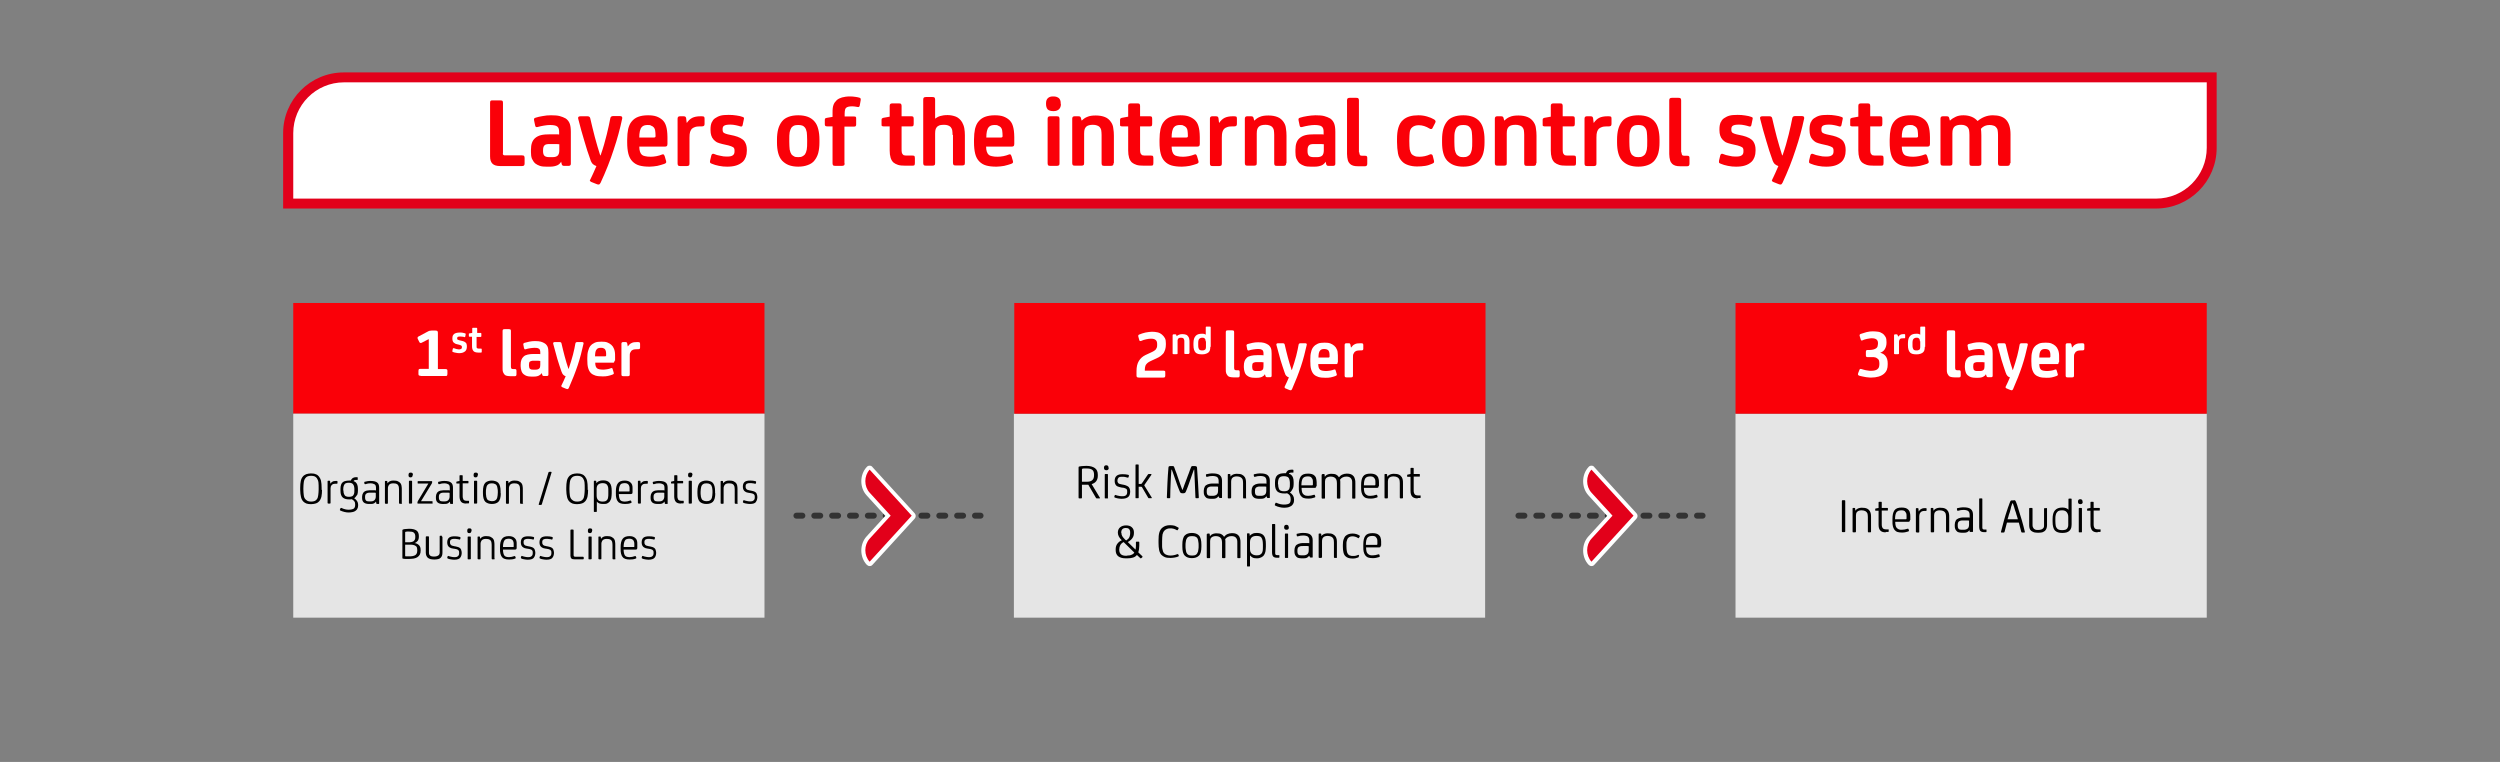 <?xml version="1.0" encoding="utf-8"?>
<!-- Generator: Adobe Illustrator 26.4.1, SVG Export Plug-In . SVG Version: 6.00 Build 0)  -->
<svg version="1.1" id="Livello_1" xmlns="http://www.w3.org/2000/svg" xmlns:xlink="http://www.w3.org/1999/xlink" x="0px" y="0px"
	 viewBox="0 0 1260 384" style="enable-background:new 0 0 1260 384;" xml:space="preserve">
<rect x="0" y="0" width="1260" height="384" fill="#808080" stroke="none"/>
<style type="text/css">
	.st0{fill:#FFFFFF;}
	.st1{fill:#E2001A;}
	.st2{fill:#FA0008;}
	.st3{fill:#E5E5E5;}
	.st4{fill:none;stroke:#333333;stroke-width:3;stroke-linecap:round;stroke-miterlimit:10;stroke-dasharray:3,6;}
</style>
<g>
	<path class="st0" d="M145.3,102.6V67.1c0-15.5,12.6-28.1,28.1-28.1h941.4v35.5c0,15.5-12.6,28.1-28.1,28.1H145.3z"/>
	<path class="st1" d="M1112.2,41.5v33c0,14.1-11.4,25.6-25.6,25.6H147.8v-33c0-14.1,11.4-25.6,25.6-25.6H1112.2 M1117.2,36.5h-5
		H173.3c-16.9,0-30.6,13.7-30.6,30.6v33v5h5h938.9c16.9,0,30.6-13.7,30.6-30.6v-33V36.5L1117.2,36.5z"/>
</g>
<g>
	<path class="st2" d="M253.4,77.3c0,0.6,0.3,1,1,1h8.6c0.6,0,1,0.1,1.1,0.3c0.2,0.2,0.3,0.5,0.3,1v2.8c0,0.5-0.1,0.8-0.3,1
		c-0.2,0.2-0.5,0.3-1.1,0.3h-10.8c-1.9,0-3.2-0.4-4-1.2c-0.4-0.4-0.7-0.9-0.9-1.5c-0.2-0.6-0.3-1.3-0.3-2.2V51.8
		c0-0.5,0.1-0.9,0.3-1c0.2-0.2,0.5-0.2,1.1-0.2h3.7c0.6,0,1,0.1,1.1,0.2c0.2,0.2,0.3,0.5,0.3,1V77.3z"/>
	<path class="st2" d="M282.9,81.4c-0.5,0.8-1.1,1.5-2,1.9s-2.1,0.7-3.6,0.7h-1.9c-1.3,0-2.4-0.1-3.3-0.4c-0.9-0.3-1.6-0.7-2.3-1.2
		c-0.7-0.6-1.3-1.5-1.7-2.4c-0.4-1-0.5-2.1-0.5-3.3v-1.2c0-2.8,0.7-4.7,2.1-5.9c0.8-0.7,1.8-1.2,3-1.5c1.2-0.3,2.7-0.4,4.4-0.4h1.8
		c0.5,0,1,0,1.5,0c0.5,0,1,0,1.4,0.1v-1.4c0-1.3-0.3-2.1-0.9-2.6c-0.4-0.3-0.8-0.5-1.4-0.6c-0.5-0.1-1.2-0.2-2.2-0.2
		s-1.9,0.1-3.1,0.3c-1.1,0.2-2.2,0.4-3.2,0.7c-0.4,0.1-0.7,0.1-0.9,0c-0.2-0.2-0.3-0.4-0.4-0.8l-0.5-2.4c-0.1-0.4-0.1-0.8,0-1
		c0.1-0.2,0.3-0.4,0.8-0.5c1-0.3,2.1-0.6,3.5-0.8c1.4-0.3,2.8-0.4,4.2-0.4c1.8,0,3.3,0.1,4.4,0.4c1.1,0.3,2.1,0.7,3,1.2
		c0.9,0.6,1.6,1.5,2,2.5c0.4,1,0.6,2.4,0.6,4.3v16.1c0,0.6-0.4,1-1.1,1h-2.3c-0.7,0-1.1-0.3-1.2-0.9l-0.3-1.2H282.9z M281.9,72.7
		c-0.4,0-0.9-0.1-1.4-0.1c-0.5,0-1,0-1.5,0h-1.8c-0.6,0-1.1,0-1.6,0.1c-0.5,0.1-0.8,0.2-1.1,0.5c-0.5,0.4-0.8,1.2-0.8,2.5v0.6
		c0,1.1,0.3,1.9,0.8,2.3c0.2,0.2,0.5,0.3,0.8,0.4s0.8,0.2,1.4,0.2h1.8c1.2,0,2.1-0.3,2.6-0.8c0.5-0.5,0.8-1.4,0.8-2.6V72.7z"/>
	<path class="st2" d="M297.5,90.5c0.5-1.1,1.1-2.2,1.6-3.4c0.5-1.1,1-2.3,1.5-3.4c-0.7-0.2-1.3-0.6-1.8-1c-0.5-0.5-1-1.3-1.3-2.4
		c-1-2.7-2-5.8-3-9.3c-1.1-3.5-2.1-7.3-3.1-11.2c-0.2-0.8,0.2-1.2,1.2-1.2h3.5c0.8,0,1.3,0.4,1.4,1.1c0.7,3.1,1.5,6.3,2.3,9.4
		c0.8,3.2,1.8,6.2,2.7,9.2h0.2c1.3-3.7,2.3-7.2,3.1-10.5c0.8-3.3,1.4-6,1.8-8.2c0.1-0.7,0.6-1.1,1.4-1.1h3.4c1,0,1.3,0.4,1.2,1.2
		c-1.1,5.2-2.5,10.4-4.3,15.7c-1.7,5.3-3.9,10.9-6.6,16.7c-0.3,0.6-0.6,0.9-1,0.9c-0.4,0-0.8-0.1-1.2-0.3l-2.5-1
		c-0.4-0.2-0.6-0.4-0.7-0.6S297.3,90.8,297.5,90.5z"/>
	<path class="st2" d="M336.4,72.5c0,0.5-0.1,0.9-0.3,1.1c-0.2,0.2-0.6,0.3-1.1,0.3h-12.8c0,2,0.5,3.4,1.3,4.1
		c0.3,0.3,0.9,0.6,1.6,0.7c0.7,0.2,1.7,0.3,2.9,0.3c0.8,0,1.8-0.1,2.9-0.3c1.1-0.2,1.9-0.5,2.7-0.8c0.3-0.1,0.6-0.2,0.8-0.1
		c0.2,0.1,0.4,0.4,0.6,0.9l0.7,2.4c0.1,0.4,0.1,0.7,0,0.9s-0.4,0.4-0.9,0.6c-1.1,0.4-2.3,0.7-3.5,1c-1.3,0.2-2.6,0.4-3.9,0.4
		c-2.1,0-3.8-0.2-5.2-0.6s-2.5-1.1-3.4-2c-1-1-1.7-2.3-2.1-3.9s-0.6-3.5-0.6-5.8v-1.4c0-2,0.2-3.8,0.5-5.3c0.4-1.5,0.9-2.8,1.8-3.8
		c0.8-1,1.9-1.8,3.2-2.3c1.3-0.5,3-0.8,5-0.8c1.7,0,3.2,0.2,4.3,0.6c1.1,0.4,2.1,1,2.9,1.7c0.4,0.4,0.8,0.8,1.1,1.3
		c0.3,0.5,0.6,1.1,0.8,1.8c0.2,0.7,0.4,1.5,0.5,2.4c0.1,0.9,0.2,2,0.2,3.2V72.5z M326.4,63c-1.3,0-2.3,0.3-2.9,1
		c-0.5,0.5-0.8,1.2-1,2.1s-0.3,2-0.3,3.2h7.5c0.4,0,0.7-0.2,0.7-0.7c0-1.1-0.1-2.1-0.2-2.8s-0.4-1.3-0.8-1.7
		c-0.3-0.3-0.7-0.6-1.1-0.7C327.8,63,327.2,63,326.4,63z"/>
	<path class="st2" d="M346.1,61.9h0.1c0.8-1.2,1.7-2,2.7-2.5c1-0.5,2.4-0.8,4.1-0.8h0.7c0.5,0,0.9,0.1,1.1,0.2
		c0.2,0.2,0.3,0.5,0.3,1v2.7c0,0.4-0.1,0.7-0.3,0.9c-0.2,0.2-0.6,0.3-1.1,0.3h-0.9c-1.1,0-2,0.1-2.7,0.4c-0.6,0.2-1.1,0.5-1.5,0.9
		c-0.3,0.4-0.6,0.9-0.8,1.5c-0.2,0.6-0.3,1.6-0.3,2.9v13c0,0.5-0.1,0.9-0.3,1c-0.2,0.2-0.6,0.3-1.1,0.3h-3.2c-0.6,0-1-0.1-1.1-0.3
		c-0.2-0.2-0.3-0.5-0.3-1V59.8c0-0.8,0.4-1.2,1.2-1.2h1.8c0.4,0,0.8,0.1,0.9,0.2c0.2,0.1,0.3,0.4,0.4,0.7L346.1,61.9z"/>
	<path class="st2" d="M366.5,84c-1.3,0-2.7-0.1-4.1-0.4c-1.4-0.3-2.6-0.6-3.7-1.1c-0.5-0.2-0.8-0.4-0.8-0.6c-0.1-0.2-0.1-0.5,0-1
		l0.6-2.5c0.2-0.8,0.7-1.1,1.4-0.8c0.9,0.4,1.9,0.7,3.1,0.9c1.1,0.3,2.2,0.4,3,0.4c0.8,0,1.5,0,2-0.1c0.5-0.1,0.9-0.2,1.3-0.5
		c0.6-0.4,0.9-1,0.9-2v-0.4c0-0.8-0.2-1.4-0.7-1.7s-1.2-0.6-2.3-0.9l-3.1-0.7c-1.2-0.3-2.2-0.6-2.8-0.9c-0.6-0.4-1.2-0.8-1.7-1.4
		c-1-1.1-1.5-2.7-1.5-4.7v-0.5c0-1.4,0.2-2.5,0.6-3.4c0.4-0.8,0.9-1.6,1.7-2.1s1.6-1,2.7-1.3c1.1-0.3,2.5-0.4,4.2-0.4
		c1.3,0,2.6,0.1,3.9,0.3c1.3,0.2,2.3,0.4,3,0.7c0.4,0.1,0.6,0.3,0.7,0.4c0.1,0.2,0.1,0.4,0,0.8l-0.6,2.9c-0.1,0.4-0.2,0.6-0.4,0.7
		c-0.2,0.1-0.5,0.1-0.8,0c-0.6-0.2-1.3-0.4-2.3-0.6c-1-0.2-1.8-0.3-2.7-0.3c-1.6,0-2.7,0.2-3.2,0.6c-0.5,0.3-0.7,0.9-0.7,1.6v0.4
		c0,0.8,0.2,1.3,0.7,1.6c0.5,0.3,1.1,0.5,1.9,0.7l3.2,0.7c2.4,0.6,4.2,1.5,5.2,2.8c0.4,0.6,0.7,1.2,0.9,1.9c0.2,0.7,0.3,1.5,0.3,2.3
		v0.6c0,2.3-0.7,4.2-2,5.5C372.4,83.3,369.9,84,366.5,84z"/>
	<path class="st2" d="M402.3,58.1c1.9,0,3.6,0.3,4.9,0.8c1.3,0.5,2.4,1.3,3.2,2.2c1,1.1,1.6,2.4,2,4s0.6,3.3,0.6,5.2v1.5
		c0,2-0.2,3.7-0.6,5.3c-0.4,1.5-1.1,2.8-2,3.9c-0.8,1-1.9,1.7-3.3,2.2c-1.3,0.5-2.9,0.8-4.8,0.8c-1.9,0-3.5-0.3-4.8-0.8
		c-1.3-0.5-2.4-1.3-3.3-2.2c-1-1.1-1.6-2.4-2-3.9c-0.4-1.5-0.6-3.3-0.6-5.3v-1.5c0-1.9,0.2-3.7,0.6-5.2s1.1-2.9,2-4
		c0.8-1,1.9-1.7,3.2-2.2C398.7,58.4,400.3,58.1,402.3,58.1z M402.3,79.2c0.9,0,1.6-0.1,2.1-0.4c0.5-0.2,0.9-0.6,1.3-1
		c0.4-0.6,0.7-1.4,0.9-2.4c0.2-1,0.2-2.3,0.2-3.9v-1.1c0-1.6-0.1-2.8-0.2-3.8c-0.2-1-0.5-1.8-0.9-2.3c-0.4-0.5-0.8-0.8-1.3-1
		c-0.5-0.2-1.2-0.3-2.1-0.3s-1.6,0.1-2.1,0.3c-0.5,0.2-0.9,0.6-1.3,1c-0.4,0.6-0.7,1.4-0.9,2.3c-0.2,1-0.2,2.3-0.2,3.8v1.1
		c0,1.6,0.1,2.8,0.2,3.9c0.2,1,0.5,1.8,0.9,2.4c0.4,0.4,0.8,0.8,1.3,1C400.6,79.1,401.3,79.2,402.3,79.2z"/>
	<path class="st2" d="M425.7,82.3c0,0.5-0.1,0.9-0.3,1c-0.2,0.2-0.6,0.3-1.1,0.3H421c-0.6,0-1-0.1-1.1-0.3c-0.2-0.2-0.3-0.5-0.3-1
		V63.7H417c-0.5,0-0.8-0.1-1-0.2c-0.2-0.2-0.3-0.5-0.3-0.9v-2.1c0-0.4,0.1-0.7,0.2-0.8c0.1-0.1,0.4-0.2,0.8-0.3l2.9-0.5v-2
		c0-0.9,0-1.7,0.1-2.4c0.1-0.7,0.2-1.2,0.4-1.7c0.2-0.5,0.4-0.9,0.7-1.3c0.3-0.4,0.6-0.7,1-1.1c0.7-0.6,1.6-1,2.6-1.3
		c1.1-0.3,2.4-0.5,4.1-0.5c0.9,0,1.8,0.1,2.5,0.2c0.7,0.1,1.4,0.2,2,0.4c0.4,0.1,0.6,0.2,0.7,0.4c0.1,0.2,0.1,0.4,0.1,0.8l-0.5,2.8
		c-0.1,0.6-0.5,0.9-1.2,0.7c-0.3-0.1-0.7-0.1-1.2-0.2c-0.5-0.1-1.1-0.1-1.6-0.1c-1.2,0-2.1,0.2-2.7,0.6c-0.3,0.2-0.6,0.6-0.7,1.1
		c-0.1,0.5-0.2,1.2-0.2,2v1.4h4.7c0.5,0,0.8,0.1,0.9,0.2c0.2,0.2,0.2,0.5,0.2,0.9v3c0,0.4-0.1,0.6-0.3,0.8c-0.2,0.2-0.5,0.2-1,0.2
		h-4.6V82.3z"/>
	<path class="st2" d="M454.4,58.6h5c0.4,0,0.7,0.1,0.9,0.3c0.1,0.2,0.2,0.5,0.2,1v2.5c0,0.4-0.1,0.8-0.2,1s-0.4,0.3-0.9,0.3h-5v11.1
		c0,0.9,0,1.6,0.1,2c0.1,0.4,0.2,0.7,0.5,1c0.2,0.3,0.5,0.5,0.9,0.5c0.3,0.1,0.8,0.1,1.5,0.1h2.5c0.5,0,0.9,0.1,1,0.3
		c0.1,0.2,0.2,0.5,0.2,1v2.5c0,0.5-0.1,0.8-0.2,1c-0.1,0.2-0.5,0.3-1,0.3h-3.7c-1.5,0-2.7-0.1-3.6-0.4c-0.9-0.3-1.7-0.7-2.3-1.2
		c-1.3-1.2-1.9-3.2-1.9-6.1V63.7h-3.1c-0.4,0-0.6-0.1-0.8-0.2c-0.2-0.1-0.2-0.4-0.2-0.8v-2.2c0-0.4,0.1-0.7,0.2-0.8
		c0.1-0.1,0.3-0.2,0.6-0.3l3.3-0.6v-5.4c0-0.5,0.1-0.8,0.3-1c0.2-0.2,0.6-0.3,1.1-0.3h3.2c0.6,0,1,0.1,1.1,0.3
		c0.2,0.2,0.3,0.5,0.3,1V58.6z"/>
	<path class="st2" d="M480.1,68c0-1-0.1-1.8-0.2-2.5c-0.2-0.6-0.4-1.1-0.8-1.5c-0.7-0.7-1.8-1.1-3.3-1.1c-0.9,0-1.6,0.1-2.1,0.2
		c-0.5,0.2-0.9,0.4-1.3,0.7c-0.3,0.3-0.6,0.7-0.8,1.2c-0.2,0.5-0.3,1.3-0.3,2.3v14.9c0,0.5-0.1,0.9-0.3,1c-0.2,0.2-0.6,0.3-1.1,0.3
		h-3.2c-0.6,0-1-0.1-1.1-0.3c-0.2-0.2-0.3-0.5-0.3-1v-32c0-0.5,0.1-0.8,0.3-1c0.2-0.2,0.6-0.3,1.1-0.3h3.2c0.6,0,1,0.1,1.1,0.3
		c0.2,0.2,0.3,0.5,0.3,1v9.6c0.7-0.5,1.5-1,2.5-1.3c1-0.3,2.2-0.5,3.8-0.5c1.5,0,2.9,0.3,4.2,0.8c1.2,0.5,2.3,1.5,3.1,2.8
		c0.5,0.9,0.9,1.9,1.1,3c0.2,1.1,0.3,2.4,0.3,3.6v13.9c0,0.5-0.1,0.9-0.3,1c-0.2,0.2-0.6,0.3-1.1,0.3h-3.2c-0.6,0-1-0.1-1.1-0.3
		c-0.2-0.2-0.3-0.5-0.3-1V68z"/>
	<path class="st2" d="M511.2,72.5c0,0.5-0.1,0.9-0.3,1.1c-0.2,0.2-0.6,0.3-1.1,0.3h-12.8c0,2,0.5,3.4,1.3,4.1
		c0.3,0.3,0.9,0.6,1.6,0.7c0.7,0.2,1.7,0.3,2.9,0.3c0.8,0,1.8-0.1,2.9-0.3c1.1-0.2,1.9-0.5,2.7-0.8c0.3-0.1,0.6-0.2,0.8-0.1
		c0.2,0.1,0.4,0.4,0.6,0.9l0.7,2.4c0.1,0.4,0.1,0.7,0,0.9s-0.4,0.4-0.9,0.6c-1.1,0.4-2.3,0.7-3.5,1c-1.3,0.2-2.6,0.4-3.9,0.4
		c-2.1,0-3.8-0.2-5.2-0.6s-2.5-1.1-3.4-2c-1-1-1.7-2.3-2.1-3.9s-0.6-3.5-0.6-5.8v-1.4c0-2,0.2-3.8,0.5-5.3c0.4-1.5,0.9-2.8,1.8-3.8
		c0.8-1,1.9-1.8,3.2-2.3c1.3-0.5,3-0.8,5-0.8c1.7,0,3.2,0.2,4.3,0.6c1.1,0.4,2.1,1,2.9,1.7c0.4,0.4,0.8,0.8,1.1,1.3
		c0.3,0.5,0.6,1.1,0.8,1.8c0.2,0.7,0.4,1.5,0.5,2.4c0.1,0.9,0.2,2,0.2,3.2V72.5z M501.3,63c-1.3,0-2.3,0.3-2.9,1
		c-0.5,0.5-0.8,1.2-1,2.1s-0.3,2-0.3,3.2h7.5c0.4,0,0.7-0.2,0.7-0.7c0-1.1-0.1-2.1-0.2-2.8s-0.4-1.3-0.8-1.7
		c-0.3-0.3-0.7-0.6-1.1-0.7C502.6,63,502,63,501.3,63z"/>
	<path class="st2" d="M534.7,52.4c0,1.2-0.3,2-1,2.7c-0.7,0.6-1.5,0.9-2.6,0.9h-0.3c-1.3,0-2.2-0.3-2.8-0.9
		c-0.5-0.6-0.8-1.5-0.8-2.7v-0.3c0-1.2,0.3-2.1,1-2.7c0.7-0.6,1.5-0.8,2.5-0.8h0.3c1.1,0,1.9,0.3,2.6,0.8c0.7,0.6,1,1.5,1,2.7V52.4z
		 M534,82.3c0,0.5-0.1,0.9-0.3,1c-0.2,0.2-0.6,0.3-1.1,0.3h-3.2c-0.6,0-1-0.1-1.1-0.3c-0.2-0.2-0.3-0.5-0.3-1V59.9
		c0-0.5,0.1-0.8,0.3-1c0.2-0.2,0.6-0.3,1.1-0.3h3.2c0.6,0,1,0.1,1.1,0.3c0.2,0.2,0.3,0.5,0.3,1V82.3z"/>
	<path class="st2" d="M561.2,82.3c0,0.5-0.1,0.9-0.3,1c-0.2,0.2-0.6,0.3-1.1,0.3h-3.2c-0.6,0-1-0.1-1.1-0.3c-0.2-0.2-0.3-0.5-0.3-1
		V68c0-1-0.1-1.8-0.2-2.5c-0.2-0.6-0.4-1.1-0.8-1.5c-0.4-0.4-0.8-0.6-1.4-0.8c-0.5-0.2-1.2-0.3-2-0.3c-1.5,0-2.6,0.3-3.3,0.9
		c-0.3,0.3-0.6,0.7-0.8,1.2c-0.2,0.5-0.3,1.3-0.3,2.3v14.9c0,0.5-0.1,0.9-0.3,1c-0.2,0.2-0.6,0.3-1.1,0.3h-3.2c-0.6,0-1-0.1-1.1-0.3
		c-0.2-0.2-0.3-0.5-0.3-1V59.8c0-0.8,0.4-1.2,1.2-1.2h1.9c0.4,0,0.8,0.1,0.9,0.2c0.2,0.1,0.3,0.4,0.4,0.7l0.3,1.2h0.2
		c0.7-0.7,1.6-1.4,2.7-1.8c1.1-0.5,2.5-0.7,4.3-0.7c1.8,0,3.4,0.3,4.6,0.8c1.3,0.5,2.3,1.4,3.1,2.6c0.6,0.9,1,1.9,1.1,3.1
		c0.2,1.2,0.3,2.4,0.3,3.7V82.3z"/>
	<path class="st2" d="M574.6,58.6h5c0.4,0,0.7,0.1,0.9,0.3c0.1,0.2,0.2,0.5,0.2,1v2.5c0,0.4-0.1,0.8-0.2,1c-0.1,0.2-0.4,0.3-0.9,0.3
		h-5v11.1c0,0.9,0,1.6,0.1,2c0.1,0.4,0.2,0.7,0.5,1c0.2,0.3,0.5,0.5,0.9,0.5c0.3,0.1,0.8,0.1,1.5,0.1h2.5c0.5,0,0.9,0.1,1,0.3
		c0.1,0.2,0.2,0.5,0.2,1v2.5c0,0.5-0.1,0.8-0.2,1c-0.1,0.2-0.5,0.3-1,0.3h-3.7c-1.5,0-2.7-0.1-3.6-0.4s-1.7-0.7-2.3-1.2
		c-1.3-1.2-1.9-3.2-1.9-6.1V63.7h-3.1c-0.4,0-0.6-0.1-0.8-0.2s-0.2-0.4-0.2-0.8v-2.2c0-0.4,0.1-0.7,0.2-0.8c0.1-0.1,0.3-0.2,0.6-0.3
		l3.3-0.6v-5.4c0-0.5,0.1-0.8,0.3-1c0.2-0.2,0.6-0.3,1.1-0.3h3.2c0.6,0,1,0.1,1.1,0.3c0.2,0.2,0.3,0.5,0.3,1V58.6z"/>
	<path class="st2" d="M604.7,72.5c0,0.5-0.1,0.9-0.3,1.1c-0.2,0.2-0.6,0.3-1.1,0.3h-12.8c0,2,0.5,3.4,1.3,4.1
		c0.3,0.3,0.9,0.6,1.6,0.7c0.7,0.2,1.7,0.3,2.9,0.3c0.8,0,1.8-0.1,2.9-0.3s1.9-0.5,2.7-0.8c0.3-0.1,0.6-0.2,0.8-0.1
		c0.2,0.1,0.4,0.4,0.6,0.9l0.7,2.4c0.1,0.4,0.1,0.7,0,0.9s-0.4,0.4-0.9,0.6c-1.1,0.4-2.3,0.7-3.5,1c-1.3,0.2-2.6,0.4-3.9,0.4
		c-2.1,0-3.8-0.2-5.2-0.6s-2.5-1.1-3.4-2c-1-1-1.7-2.3-2.1-3.9c-0.4-1.5-0.6-3.5-0.6-5.8v-1.4c0-2,0.2-3.8,0.5-5.3
		c0.4-1.5,0.9-2.8,1.8-3.8c0.8-1,1.9-1.8,3.2-2.3c1.3-0.5,3-0.8,5-0.8c1.7,0,3.2,0.2,4.3,0.6c1.1,0.4,2.1,1,2.9,1.7
		c0.4,0.4,0.8,0.8,1.1,1.3c0.3,0.5,0.6,1.1,0.8,1.8c0.2,0.7,0.4,1.5,0.5,2.4c0.1,0.9,0.2,2,0.2,3.2V72.5z M594.7,63
		c-1.3,0-2.3,0.3-2.9,1c-0.5,0.5-0.8,1.2-1,2.1c-0.2,0.9-0.3,2-0.3,3.2h7.5c0.4,0,0.7-0.2,0.7-0.7c0-1.1-0.1-2.1-0.2-2.8
		s-0.4-1.3-0.8-1.7c-0.3-0.3-0.7-0.6-1.1-0.7C596.1,63,595.5,63,594.7,63z"/>
	<path class="st2" d="M614.4,61.9h0.1c0.8-1.2,1.7-2,2.7-2.5s2.4-0.8,4.1-0.8h0.7c0.5,0,0.9,0.1,1.1,0.2s0.3,0.5,0.3,1v2.7
		c0,0.4-0.1,0.7-0.3,0.9s-0.6,0.3-1.1,0.3h-0.9c-1.1,0-2,0.1-2.7,0.4c-0.6,0.2-1.1,0.5-1.5,0.9c-0.3,0.4-0.6,0.9-0.8,1.5
		c-0.2,0.6-0.3,1.6-0.3,2.9v13c0,0.5-0.1,0.9-0.3,1c-0.2,0.2-0.6,0.3-1.1,0.3h-3.2c-0.6,0-1-0.1-1.1-0.3c-0.2-0.2-0.3-0.5-0.3-1
		V59.8c0-0.8,0.4-1.2,1.2-1.2h1.8c0.4,0,0.8,0.1,0.9,0.2c0.2,0.1,0.3,0.4,0.4,0.7L614.4,61.9z"/>
	<path class="st2" d="M648.2,82.3c0,0.5-0.1,0.9-0.3,1c-0.2,0.2-0.6,0.3-1.1,0.3h-3.2c-0.6,0-1-0.1-1.1-0.3c-0.2-0.2-0.3-0.5-0.3-1
		V68c0-1-0.1-1.8-0.2-2.5c-0.2-0.6-0.4-1.1-0.8-1.5c-0.4-0.4-0.8-0.6-1.4-0.8c-0.5-0.2-1.2-0.3-2-0.3c-1.5,0-2.6,0.3-3.3,0.9
		c-0.3,0.3-0.6,0.7-0.8,1.2c-0.2,0.5-0.3,1.3-0.3,2.3v14.9c0,0.5-0.1,0.9-0.3,1c-0.2,0.2-0.6,0.3-1.1,0.3h-3.2c-0.6,0-1-0.1-1.1-0.3
		c-0.2-0.2-0.3-0.5-0.3-1V59.8c0-0.8,0.4-1.2,1.2-1.2h1.9c0.4,0,0.8,0.1,0.9,0.2c0.2,0.1,0.3,0.4,0.4,0.7l0.3,1.2h0.2
		c0.7-0.7,1.6-1.4,2.7-1.8c1.1-0.5,2.5-0.7,4.3-0.7c1.8,0,3.4,0.3,4.6,0.8c1.3,0.5,2.3,1.4,3.1,2.6c0.6,0.9,1,1.9,1.1,3.1
		c0.2,1.2,0.3,2.4,0.3,3.7V82.3z"/>
	<path class="st2" d="M668.2,81.4c-0.5,0.8-1.1,1.5-2,1.9c-0.9,0.4-2.1,0.7-3.6,0.7h-1.9c-1.3,0-2.4-0.1-3.3-0.4s-1.6-0.7-2.3-1.2
		c-0.7-0.6-1.3-1.5-1.7-2.4c-0.4-1-0.5-2.1-0.5-3.3v-1.2c0-2.8,0.7-4.7,2.1-5.9c0.8-0.7,1.8-1.2,3-1.5c1.2-0.3,2.7-0.4,4.4-0.4h1.8
		c0.5,0,1,0,1.5,0c0.5,0,1,0,1.4,0.1v-1.4c0-1.3-0.3-2.1-0.9-2.6c-0.4-0.3-0.8-0.5-1.4-0.6c-0.5-0.1-1.2-0.2-2.2-0.2
		c-0.9,0-1.9,0.1-3.1,0.3c-1.1,0.2-2.2,0.4-3.2,0.7c-0.4,0.1-0.7,0.1-0.9,0c-0.2-0.2-0.3-0.4-0.4-0.8l-0.5-2.4c-0.1-0.4-0.1-0.8,0-1
		c0.1-0.2,0.3-0.4,0.8-0.5c1-0.3,2.1-0.6,3.5-0.8s2.8-0.4,4.2-0.4c1.8,0,3.3,0.1,4.4,0.4c1.1,0.3,2.1,0.7,3,1.2
		c0.9,0.6,1.6,1.5,2,2.5c0.4,1,0.6,2.4,0.6,4.3v16.1c0,0.6-0.4,1-1.1,1h-2.3c-0.7,0-1.1-0.3-1.2-0.9l-0.3-1.2H668.2z M667.2,72.7
		c-0.4,0-0.9-0.1-1.4-0.1c-0.5,0-1,0-1.5,0h-1.8c-0.6,0-1.1,0-1.6,0.1c-0.5,0.1-0.8,0.2-1.1,0.5c-0.5,0.4-0.8,1.2-0.8,2.5v0.6
		c0,1.1,0.3,1.9,0.8,2.3c0.2,0.2,0.5,0.3,0.8,0.4s0.8,0.2,1.4,0.2h1.8c1.2,0,2.1-0.3,2.6-0.8c0.5-0.5,0.8-1.4,0.8-2.6V72.7z"/>
	<path class="st2" d="M685.1,76.8c0,0.6,0.1,1,0.3,1.3c0.2,0.3,0.6,0.4,1.1,0.4h1.5c0.5,0,0.8,0.1,0.9,0.3c0.2,0.2,0.2,0.5,0.2,1
		v2.7c0,0.5-0.1,0.8-0.3,1c-0.2,0.2-0.5,0.3-0.9,0.3h-3.4c-1.1,0-1.9-0.1-2.5-0.3c-0.6-0.2-1.2-0.5-1.6-0.9
		c-0.5-0.5-0.9-1.1-1.1-1.9c-0.2-0.8-0.4-1.8-0.4-3.1v-27c0-0.5,0.1-0.8,0.3-1c0.2-0.2,0.6-0.3,1.1-0.3h3.2c0.6,0,1,0.1,1.1,0.3
		c0.2,0.2,0.3,0.5,0.3,1V76.8z"/>
	<path class="st2" d="M722.7,80.9c0.1,0.5,0.1,0.8,0,1c-0.1,0.2-0.5,0.5-1.1,0.7c-0.9,0.4-2,0.8-3.3,1s-2.7,0.3-4.1,0.3
		c-1.5,0-2.9-0.2-4.2-0.6c-1.3-0.4-2.4-1-3.1-1.7c-1.2-1.1-2-2.5-2.3-4.2c-0.3-1.7-0.5-3.7-0.5-5.8v-1.5c0-2.3,0.2-4.2,0.7-5.8
		c0.5-1.6,1.2-2.9,2.4-3.9c1.8-1.6,4.4-2.3,7.7-2.3c1.5,0,2.9,0.2,4.3,0.6c1.4,0.4,2.6,0.9,3.6,1.5c0.4,0.3,0.6,0.5,0.7,0.8
		c0.1,0.3,0,0.6-0.2,1l-1.3,2.5c-0.1,0.3-0.3,0.5-0.6,0.5c-0.3,0.1-0.6,0-0.9-0.2c-1.8-1.1-3.6-1.7-5.4-1.7c-1.5,0-2.6,0.4-3.4,1.1
		c-0.7,0.6-1.1,1.5-1.2,2.5c-0.1,1-0.2,2.3-0.2,3.8v0.8c0,1.7,0.1,3.1,0.2,4c0.2,0.9,0.5,1.7,0.9,2.3c0.4,0.4,0.9,0.8,1.5,1
		c0.6,0.3,1.4,0.4,2.5,0.4c0.8,0,1.8-0.1,2.7-0.3s1.8-0.5,2.4-0.8c0.4-0.2,0.7-0.2,1-0.1c0.3,0.1,0.5,0.3,0.6,0.7L722.7,80.9z"/>
	<path class="st2" d="M737.5,58.1c1.9,0,3.6,0.3,4.9,0.8c1.3,0.5,2.4,1.3,3.2,2.2c1,1.1,1.6,2.4,2,4s0.6,3.3,0.6,5.2v1.5
		c0,2-0.2,3.7-0.6,5.3c-0.4,1.5-1.1,2.8-2,3.9c-0.9,1-1.9,1.7-3.3,2.2c-1.3,0.5-2.9,0.8-4.8,0.8c-1.9,0-3.5-0.3-4.8-0.8
		c-1.3-0.5-2.4-1.3-3.3-2.2c-1-1.1-1.6-2.4-2-3.9c-0.4-1.5-0.6-3.3-0.6-5.3v-1.5c0-1.9,0.2-3.7,0.6-5.2c0.4-1.5,1.1-2.9,2-4
		c0.8-1,1.9-1.7,3.2-2.2C733.9,58.4,735.5,58.1,737.5,58.1z M737.5,79.2c0.9,0,1.6-0.1,2.1-0.4c0.5-0.2,0.9-0.6,1.3-1
		c0.4-0.6,0.7-1.4,0.9-2.4c0.2-1,0.2-2.3,0.2-3.9v-1.1c0-1.6-0.1-2.8-0.2-3.8s-0.5-1.8-0.9-2.3c-0.4-0.5-0.8-0.8-1.3-1
		c-0.5-0.2-1.2-0.3-2.1-0.3s-1.6,0.1-2.1,0.3c-0.5,0.2-0.9,0.6-1.3,1c-0.4,0.6-0.7,1.4-0.9,2.3s-0.2,2.3-0.2,3.8v1.1
		c0,1.6,0.1,2.8,0.2,3.9c0.2,1,0.5,1.8,0.9,2.4c0.4,0.4,0.8,0.8,1.3,1C735.9,79.1,736.6,79.2,737.5,79.2z"/>
	<path class="st2" d="M774.2,82.3c0,0.5-0.1,0.9-0.3,1c-0.2,0.2-0.6,0.3-1.1,0.3h-3.2c-0.6,0-1-0.1-1.1-0.3c-0.2-0.2-0.3-0.5-0.3-1
		V68c0-1-0.1-1.8-0.2-2.5c-0.2-0.6-0.4-1.1-0.8-1.5c-0.4-0.4-0.8-0.6-1.4-0.8c-0.5-0.2-1.2-0.3-2-0.3c-1.5,0-2.6,0.3-3.3,0.9
		c-0.3,0.3-0.6,0.7-0.8,1.2c-0.2,0.5-0.3,1.3-0.3,2.3v14.9c0,0.5-0.1,0.9-0.3,1c-0.2,0.2-0.6,0.3-1.1,0.3h-3.2c-0.6,0-1-0.1-1.1-0.3
		c-0.2-0.2-0.3-0.5-0.3-1V59.8c0-0.8,0.4-1.2,1.2-1.2h1.9c0.4,0,0.8,0.1,0.9,0.2c0.2,0.1,0.3,0.4,0.4,0.7l0.3,1.2h0.2
		c0.7-0.7,1.6-1.4,2.7-1.8c1.1-0.5,2.5-0.7,4.3-0.7c1.8,0,3.4,0.3,4.6,0.8c1.3,0.5,2.3,1.4,3.1,2.6c0.6,0.9,1,1.9,1.1,3.1
		c0.2,1.2,0.3,2.4,0.3,3.7V82.3z"/>
	<path class="st2" d="M787.6,58.6h5c0.4,0,0.7,0.1,0.9,0.3c0.1,0.2,0.2,0.5,0.2,1v2.5c0,0.4-0.1,0.8-0.2,1c-0.1,0.2-0.4,0.3-0.9,0.3
		h-5v11.1c0,0.9,0,1.6,0.1,2c0.1,0.4,0.2,0.7,0.5,1c0.2,0.3,0.5,0.5,0.9,0.5c0.3,0.1,0.8,0.1,1.5,0.1h2.5c0.5,0,0.9,0.1,1,0.3
		c0.1,0.2,0.2,0.5,0.2,1v2.5c0,0.5-0.1,0.8-0.2,1c-0.1,0.2-0.5,0.3-1,0.3h-3.7c-1.5,0-2.7-0.1-3.6-0.4s-1.7-0.7-2.3-1.2
		c-1.3-1.2-1.9-3.2-1.9-6.1V63.7h-3.1c-0.4,0-0.6-0.1-0.8-0.2s-0.2-0.4-0.2-0.8v-2.2c0-0.4,0.1-0.7,0.2-0.8c0.1-0.1,0.3-0.2,0.6-0.3
		l3.3-0.6v-5.4c0-0.5,0.1-0.8,0.3-1c0.2-0.2,0.6-0.3,1.1-0.3h3.2c0.6,0,1,0.1,1.1,0.3c0.2,0.2,0.3,0.5,0.3,1V58.6z"/>
	<path class="st2" d="M803.2,61.9h0.1c0.8-1.2,1.7-2,2.7-2.5s2.4-0.8,4.1-0.8h0.7c0.5,0,0.9,0.1,1.1,0.2s0.3,0.5,0.3,1v2.7
		c0,0.4-0.1,0.7-0.3,0.9s-0.6,0.3-1.1,0.3h-0.9c-1.1,0-2,0.1-2.7,0.4c-0.6,0.2-1.1,0.5-1.5,0.9c-0.3,0.4-0.6,0.9-0.8,1.5
		c-0.2,0.6-0.3,1.6-0.3,2.9v13c0,0.5-0.1,0.9-0.3,1c-0.2,0.2-0.6,0.3-1.1,0.3H800c-0.6,0-1-0.1-1.1-0.3c-0.2-0.2-0.3-0.5-0.3-1V59.8
		c0-0.8,0.4-1.2,1.2-1.2h1.8c0.4,0,0.8,0.1,0.9,0.2c0.2,0.1,0.3,0.4,0.4,0.7L803.2,61.9z"/>
	<path class="st2" d="M825.7,58.1c1.9,0,3.6,0.3,4.9,0.8c1.3,0.5,2.4,1.3,3.2,2.2c1,1.1,1.6,2.4,2,4s0.6,3.3,0.6,5.2v1.5
		c0,2-0.2,3.7-0.6,5.3c-0.4,1.5-1.1,2.8-2,3.9c-0.9,1-1.9,1.7-3.3,2.2c-1.3,0.5-2.9,0.8-4.8,0.8c-1.9,0-3.5-0.3-4.8-0.8
		c-1.3-0.5-2.4-1.3-3.3-2.2c-1-1.1-1.6-2.4-2-3.9c-0.4-1.5-0.6-3.3-0.6-5.3v-1.5c0-1.9,0.2-3.7,0.6-5.2c0.4-1.5,1.1-2.9,2-4
		c0.8-1,1.9-1.7,3.2-2.2C822.1,58.4,823.8,58.1,825.7,58.1z M825.7,79.2c0.9,0,1.6-0.1,2.1-0.4c0.5-0.2,0.9-0.6,1.3-1
		c0.4-0.6,0.7-1.4,0.9-2.4c0.2-1,0.2-2.3,0.2-3.9v-1.1c0-1.6-0.1-2.8-0.2-3.8s-0.5-1.8-0.9-2.3c-0.4-0.5-0.8-0.8-1.3-1
		c-0.5-0.2-1.2-0.3-2.1-0.3s-1.6,0.1-2.1,0.3c-0.5,0.2-0.9,0.6-1.3,1c-0.4,0.6-0.7,1.4-0.9,2.3s-0.2,2.3-0.2,3.8v1.1
		c0,1.6,0.1,2.8,0.2,3.9c0.2,1,0.5,1.8,0.9,2.4c0.4,0.4,0.8,0.8,1.3,1C824.1,79.1,824.8,79.2,825.7,79.2z"/>
	<path class="st2" d="M847.5,76.8c0,0.6,0.1,1,0.3,1.3c0.2,0.3,0.6,0.4,1.1,0.4h1.5c0.5,0,0.8,0.1,0.9,0.3c0.2,0.2,0.2,0.5,0.2,1
		v2.7c0,0.5-0.1,0.8-0.3,1c-0.2,0.2-0.5,0.3-0.9,0.3h-3.4c-1.1,0-1.9-0.1-2.5-0.3c-0.6-0.2-1.2-0.5-1.6-0.9
		c-0.5-0.5-0.9-1.1-1.1-1.9c-0.2-0.8-0.4-1.8-0.4-3.1v-27c0-0.5,0.1-0.8,0.3-1c0.2-0.2,0.6-0.3,1.1-0.3h3.2c0.6,0,1,0.1,1.1,0.3
		c0.2,0.2,0.3,0.5,0.3,1V76.8z"/>
	<path class="st2" d="M875,84c-1.3,0-2.7-0.1-4.1-0.4c-1.4-0.3-2.6-0.6-3.7-1.1c-0.5-0.2-0.8-0.4-0.8-0.6s-0.1-0.5,0-1l0.6-2.5
		c0.2-0.8,0.7-1.1,1.4-0.8c0.9,0.4,1.9,0.7,3.1,0.9c1.1,0.3,2.1,0.4,3,0.4c0.8,0,1.5,0,2-0.1s0.9-0.2,1.3-0.5c0.6-0.4,0.9-1,0.9-2
		v-0.4c0-0.8-0.2-1.4-0.7-1.7s-1.2-0.6-2.3-0.9l-3.1-0.7c-1.2-0.3-2.2-0.6-2.8-0.9c-0.6-0.4-1.2-0.8-1.7-1.4c-1-1.1-1.5-2.7-1.5-4.7
		v-0.5c0-1.4,0.2-2.5,0.6-3.4c0.4-0.8,0.9-1.6,1.7-2.1s1.6-1,2.7-1.3c1.1-0.3,2.5-0.4,4.2-0.4c1.3,0,2.6,0.1,3.8,0.3
		c1.3,0.2,2.3,0.4,3,0.7c0.4,0.1,0.6,0.3,0.7,0.4c0.1,0.2,0.1,0.4,0,0.8l-0.6,2.9c-0.1,0.4-0.2,0.6-0.4,0.7c-0.2,0.1-0.5,0.1-0.8,0
		c-0.6-0.2-1.3-0.4-2.3-0.6c-1-0.2-1.8-0.3-2.7-0.3c-1.6,0-2.7,0.2-3.2,0.6c-0.5,0.3-0.7,0.9-0.7,1.6v0.4c0,0.8,0.2,1.3,0.7,1.6
		c0.5,0.3,1.1,0.5,1.9,0.7l3.2,0.7c2.4,0.6,4.2,1.5,5.2,2.8c0.4,0.6,0.7,1.2,0.9,1.9c0.2,0.7,0.3,1.5,0.3,2.3v0.6
		c0,2.3-0.7,4.2-2,5.5C880.9,83.3,878.4,84,875,84z"/>
	<path class="st2" d="M893.2,90.5c0.5-1.1,1.1-2.2,1.6-3.4c0.5-1.1,1-2.3,1.5-3.4c-0.7-0.2-1.3-0.6-1.8-1c-0.5-0.5-1-1.3-1.3-2.4
		c-1-2.7-2-5.8-3-9.3c-1.1-3.5-2.1-7.3-3.1-11.2c-0.2-0.8,0.2-1.2,1.2-1.2h3.5c0.8,0,1.3,0.4,1.4,1.1c0.7,3.1,1.5,6.3,2.3,9.4
		s1.8,6.2,2.7,9.2h0.2c1.3-3.7,2.3-7.2,3.1-10.5c0.8-3.3,1.4-6,1.8-8.2c0.1-0.7,0.6-1.1,1.4-1.1h3.4c1,0,1.3,0.4,1.2,1.2
		c-1.1,5.2-2.5,10.4-4.3,15.7c-1.7,5.3-3.9,10.9-6.6,16.7c-0.3,0.6-0.6,0.9-1,0.9c-0.4,0-0.8-0.1-1.2-0.3l-2.5-1
		c-0.4-0.2-0.6-0.4-0.7-0.6C893,91.1,893.1,90.8,893.2,90.5z"/>
	<path class="st2" d="M920.4,84c-1.3,0-2.7-0.1-4.1-0.4c-1.4-0.3-2.6-0.6-3.7-1.1c-0.5-0.2-0.8-0.4-0.8-0.6s-0.1-0.5,0-1l0.6-2.5
		c0.2-0.8,0.7-1.1,1.4-0.8c0.9,0.4,1.9,0.7,3.1,0.9c1.1,0.3,2.1,0.4,3,0.4c0.8,0,1.5,0,2-0.1s0.9-0.2,1.3-0.5c0.6-0.4,0.9-1,0.9-2
		v-0.4c0-0.8-0.2-1.4-0.7-1.7s-1.2-0.6-2.3-0.9l-3.1-0.7c-1.2-0.3-2.2-0.6-2.8-0.9c-0.6-0.4-1.2-0.8-1.7-1.4c-1-1.1-1.5-2.7-1.5-4.7
		v-0.5c0-1.4,0.2-2.5,0.6-3.4c0.4-0.8,0.9-1.6,1.7-2.1s1.6-1,2.7-1.3c1.1-0.3,2.5-0.4,4.2-0.4c1.3,0,2.6,0.1,3.8,0.3
		c1.3,0.2,2.3,0.4,3,0.7c0.4,0.1,0.6,0.3,0.7,0.4c0.1,0.2,0.1,0.4,0,0.8l-0.6,2.9c-0.1,0.4-0.2,0.6-0.4,0.7c-0.2,0.1-0.5,0.1-0.8,0
		c-0.6-0.2-1.3-0.4-2.3-0.6c-1-0.2-1.8-0.3-2.7-0.3c-1.6,0-2.7,0.2-3.2,0.6c-0.5,0.3-0.7,0.9-0.7,1.6v0.4c0,0.8,0.2,1.3,0.7,1.6
		c0.5,0.3,1.1,0.5,1.9,0.7l3.2,0.7c2.4,0.6,4.2,1.5,5.2,2.8c0.4,0.6,0.7,1.2,0.9,1.9c0.2,0.7,0.3,1.5,0.3,2.3v0.6
		c0,2.3-0.7,4.2-2,5.5C926.3,83.3,923.8,84,920.4,84z"/>
	<path class="st2" d="M942.6,58.6h5c0.4,0,0.7,0.1,0.9,0.3c0.1,0.2,0.2,0.5,0.2,1v2.5c0,0.4-0.1,0.8-0.2,1c-0.1,0.2-0.4,0.3-0.9,0.3
		h-5v11.1c0,0.9,0,1.6,0.1,2c0.1,0.4,0.2,0.7,0.5,1c0.2,0.3,0.5,0.5,0.9,0.5c0.3,0.1,0.8,0.1,1.5,0.1h2.5c0.5,0,0.9,0.1,1,0.3
		c0.1,0.2,0.2,0.5,0.2,1v2.5c0,0.5-0.1,0.8-0.2,1c-0.1,0.2-0.5,0.3-1,0.3h-3.7c-1.5,0-2.7-0.1-3.6-0.4s-1.7-0.7-2.3-1.2
		c-1.3-1.2-1.9-3.2-1.9-6.1V63.7h-3.1c-0.4,0-0.6-0.1-0.8-0.2s-0.2-0.4-0.2-0.8v-2.2c0-0.4,0.1-0.7,0.2-0.8c0.1-0.1,0.3-0.2,0.6-0.3
		l3.3-0.6v-5.4c0-0.5,0.1-0.8,0.3-1c0.2-0.2,0.6-0.3,1.1-0.3h3.2c0.6,0,1,0.1,1.1,0.3c0.2,0.2,0.3,0.5,0.3,1V58.6z"/>
	<path class="st2" d="M972.7,72.5c0,0.5-0.1,0.9-0.3,1.1c-0.2,0.2-0.6,0.3-1.1,0.3h-12.8c0,2,0.5,3.4,1.3,4.1
		c0.3,0.3,0.9,0.6,1.6,0.7c0.7,0.2,1.7,0.3,2.9,0.3c0.8,0,1.8-0.1,2.9-0.3s1.9-0.5,2.7-0.8c0.3-0.1,0.6-0.2,0.8-0.1
		c0.2,0.1,0.4,0.4,0.6,0.9l0.7,2.4c0.1,0.4,0.1,0.7,0,0.9s-0.4,0.4-0.9,0.6c-1.1,0.4-2.3,0.7-3.5,1c-1.3,0.2-2.6,0.4-3.9,0.4
		c-2.1,0-3.8-0.2-5.2-0.6s-2.5-1.1-3.4-2c-1-1-1.7-2.3-2.1-3.9c-0.4-1.5-0.6-3.5-0.6-5.8v-1.4c0-2,0.2-3.8,0.5-5.3
		c0.4-1.5,0.9-2.8,1.8-3.8c0.8-1,1.9-1.8,3.2-2.3c1.3-0.5,3-0.8,5-0.8c1.7,0,3.2,0.2,4.3,0.6c1.1,0.4,2.1,1,2.9,1.7
		c0.4,0.4,0.8,0.8,1.1,1.3c0.3,0.5,0.6,1.1,0.8,1.8c0.2,0.7,0.4,1.5,0.5,2.4c0.1,0.9,0.2,2,0.2,3.2V72.5z M962.7,63
		c-1.3,0-2.3,0.3-2.9,1c-0.5,0.5-0.8,1.2-1,2.1c-0.2,0.9-0.3,2-0.3,3.2h7.5c0.4,0,0.7-0.2,0.7-0.7c0-1.1-0.1-2.1-0.2-2.8
		s-0.4-1.3-0.8-1.7c-0.3-0.3-0.7-0.6-1.1-0.7C964.1,63,963.5,63,962.7,63z"/>
	<path class="st2" d="M1013,82.3c0,0.5-0.1,0.9-0.3,1c-0.2,0.2-0.6,0.3-1.1,0.3h-3.2c-0.6,0-1-0.1-1.1-0.3c-0.2-0.2-0.3-0.5-0.3-1
		V68c0-1-0.1-1.8-0.2-2.4c-0.1-0.6-0.4-1.1-0.8-1.5c-0.3-0.4-0.8-0.7-1.3-0.8c-0.5-0.2-1.2-0.3-2-0.3c-1.7,0-3.2,0.6-4.3,1.9
		c0.1,0.9,0.2,2,0.2,3.4v14c0,0.5-0.1,0.9-0.3,1s-0.6,0.3-1.1,0.3h-3.2c-0.6,0-1-0.1-1.1-0.3c-0.2-0.2-0.3-0.5-0.3-1V68
		c0-1-0.1-1.8-0.2-2.5c-0.2-0.6-0.4-1.1-0.8-1.5c-0.4-0.4-0.8-0.6-1.3-0.8c-0.5-0.2-1.1-0.3-1.9-0.3c-1.5,0-2.6,0.3-3.3,0.9
		c-0.3,0.3-0.6,0.7-0.8,1.2c-0.2,0.5-0.3,1.3-0.3,2.3v14.9c0,0.5-0.1,0.9-0.3,1c-0.2,0.2-0.6,0.3-1.1,0.3h-3.2c-0.6,0-1-0.1-1.1-0.3
		c-0.2-0.2-0.3-0.5-0.3-1V59.8c0-0.8,0.4-1.2,1.2-1.2h1.9c0.4,0,0.8,0.1,0.9,0.2c0.2,0.1,0.3,0.4,0.4,0.7l0.3,1.2h0.2
		c0.8-0.8,1.8-1.4,2.9-1.9c1.1-0.5,2.4-0.7,3.8-0.7c1.6,0,3,0.3,4.2,0.8c1.2,0.5,2.1,1.2,2.9,2.1c2.3-1.9,4.8-2.9,7.7-2.9
		c2.9,0,5.1,0.7,6.5,2.1c1.6,1.6,2.4,4.1,2.4,7.5V82.3z"/>
</g>
<rect x="147.8" y="152.7" class="st2" width="237.5" height="55.8"/>
<rect x="147.8" y="208.5" class="st3" width="237.5" height="102.8"/>
<rect x="511" y="208.5" class="st3" width="237.5" height="102.8"/>
<rect x="874.7" y="208.5" class="st3" width="237.5" height="102.8"/>
<rect x="511.2" y="152.7" class="st2" width="237.5" height="55.8"/>
<rect x="874.7" y="152.7" class="st2" width="237.5" height="55.8"/>
<g>
	<path class="st0" d="M212,189.4c-0.4,0-0.7-0.1-0.9-0.2c-0.2-0.2-0.2-0.5-0.2-0.9v-1.3c0-0.4,0.1-0.7,0.2-0.9
		c0.1-0.1,0.4-0.2,0.9-0.2h4.1v-14.9h-0.2l-3.3,1.7c-0.5,0.3-0.9,0.2-1.2-0.2l-0.8-1.6c-0.3-0.6-0.2-1,0.3-1.3l4.9-2.6
		c0.4-0.2,0.6-0.3,0.9-0.3s0.5-0.1,0.9-0.1h1.8c0.5,0,0.8,0.1,1,0.2c0.2,0.2,0.3,0.5,0.3,0.9V186h3.7c0.4,0,0.7,0.1,0.9,0.2
		c0.2,0.2,0.2,0.5,0.2,0.9v1.3c0,0.4-0.1,0.7-0.2,0.9s-0.4,0.2-0.9,0.2H212z"/>
	<path class="st0" d="M231.4,178c-0.5,0-1.1-0.1-1.6-0.2c-0.6-0.1-1.1-0.2-1.5-0.4c-0.2-0.1-0.3-0.1-0.3-0.2c0-0.1,0-0.2,0-0.4
		l0.2-1c0.1-0.3,0.3-0.4,0.6-0.3c0.4,0.1,0.8,0.3,1.2,0.4c0.5,0.1,0.9,0.2,1.2,0.2c0.3,0,0.6,0,0.8-0.1s0.4-0.1,0.5-0.2
		c0.2-0.2,0.3-0.4,0.3-0.8v-0.1c0-0.3-0.1-0.6-0.3-0.7s-0.5-0.3-0.9-0.4l-1.2-0.3c-0.5-0.1-0.9-0.2-1.1-0.4s-0.5-0.3-0.7-0.5
		c-0.4-0.4-0.6-1.1-0.6-1.9v-0.2c0-0.6,0.1-1,0.2-1.3s0.4-0.6,0.7-0.9c0.3-0.2,0.6-0.4,1.1-0.5c0.4-0.1,1-0.2,1.7-0.2
		c0.5,0,1,0,1.5,0.1c0.5,0.1,0.9,0.2,1.2,0.3c0.1,0.1,0.2,0.1,0.3,0.2c0,0.1,0,0.2,0,0.3l-0.2,1.1c0,0.1-0.1,0.2-0.2,0.3
		s-0.2,0-0.3,0c-0.2-0.1-0.5-0.2-0.9-0.2s-0.7-0.1-1.1-0.1c-0.6,0-1.1,0.1-1.3,0.2c-0.2,0.1-0.3,0.4-0.3,0.7v0.1
		c0,0.3,0.1,0.5,0.3,0.6c0.2,0.1,0.4,0.2,0.8,0.3l1.3,0.3c1,0.2,1.7,0.6,2.1,1.1c0.2,0.2,0.3,0.5,0.3,0.8c0.1,0.3,0.1,0.6,0.1,0.9
		v0.2c0,0.9-0.3,1.7-0.8,2.2C233.7,177.7,232.7,178,231.4,178z"/>
	<path class="st0" d="M240.2,167.8h2c0.2,0,0.3,0,0.3,0.1c0.1,0.1,0.1,0.2,0.1,0.4v1c0,0.2,0,0.3-0.1,0.4c-0.1,0.1-0.2,0.1-0.3,0.1
		h-2v4.4c0,0.4,0,0.6,0,0.8s0.1,0.3,0.2,0.4c0.1,0.1,0.2,0.2,0.3,0.2c0.1,0,0.3,0.1,0.6,0.1h1c0.2,0,0.4,0,0.4,0.1
		c0.1,0.1,0.1,0.2,0.1,0.4v1c0,0.2,0,0.3-0.1,0.4c0,0.1-0.2,0.1-0.4,0.1H241c-0.6,0-1.1-0.1-1.4-0.2c-0.4-0.1-0.7-0.3-0.9-0.5
		c-0.5-0.5-0.8-1.3-0.8-2.4v-4.9h-1.2c-0.1,0-0.3,0-0.3-0.1c-0.1-0.1-0.1-0.2-0.1-0.3v-0.9c0-0.2,0-0.3,0.1-0.3s0.1-0.1,0.3-0.1
		l1.3-0.2v-2.1c0-0.2,0-0.3,0.1-0.4c0.1-0.1,0.2-0.1,0.5-0.1h1.3c0.2,0,0.4,0,0.5,0.1c0.1,0.1,0.1,0.2,0.1,0.4V167.8z"/>
	<path class="st0" d="M257.5,184.8c0,0.4,0.1,0.7,0.2,0.9c0.2,0.2,0.4,0.3,0.8,0.3h1c0.3,0,0.5,0.1,0.6,0.2c0.1,0.1,0.2,0.3,0.2,0.7
		v1.8c0,0.3-0.1,0.5-0.2,0.7c-0.1,0.1-0.3,0.2-0.6,0.2h-2.3c-0.7,0-1.3-0.1-1.8-0.2s-0.8-0.3-1.1-0.6c-0.3-0.4-0.6-0.8-0.8-1.3
		c-0.2-0.5-0.2-1.2-0.2-2.1v-18.6c0-0.3,0.1-0.6,0.2-0.7c0.1-0.1,0.4-0.2,0.8-0.2h2.2c0.4,0,0.7,0.1,0.8,0.2
		c0.1,0.1,0.2,0.3,0.2,0.7V184.8z"/>
	<path class="st0" d="M273,188c-0.3,0.6-0.8,1-1.4,1.3c-0.6,0.3-1.4,0.5-2.5,0.5h-1.3c-0.9,0-1.7-0.1-2.3-0.3
		c-0.6-0.2-1.1-0.5-1.6-0.9c-0.5-0.4-0.9-1-1.1-1.7s-0.4-1.4-0.4-2.3v-0.8c0-1.9,0.5-3.2,1.5-4.1c0.5-0.5,1.2-0.8,2.1-1
		c0.8-0.2,1.9-0.3,3-0.3h1.3c0.3,0,0.7,0,1,0c0.3,0,0.7,0,1,0.1v-0.9c0-0.9-0.2-1.5-0.6-1.8c-0.3-0.2-0.6-0.3-0.9-0.4
		c-0.4-0.1-0.9-0.1-1.5-0.1c-0.6,0-1.3,0.1-2.1,0.2c-0.8,0.1-1.5,0.3-2.2,0.5c-0.3,0.1-0.5,0.1-0.6,0c-0.1-0.1-0.2-0.3-0.3-0.5
		l-0.3-1.6c-0.1-0.3-0.1-0.5,0-0.7c0.1-0.2,0.2-0.3,0.5-0.4c0.7-0.2,1.5-0.4,2.4-0.6c1-0.2,1.9-0.3,2.9-0.3c1.3,0,2.3,0.1,3,0.3
		c0.7,0.2,1.4,0.5,2,0.9c0.6,0.4,1.1,1,1.4,1.7c0.3,0.7,0.4,1.7,0.4,2.9v11.1c0,0.4-0.2,0.7-0.7,0.7h-1.6c-0.5,0-0.7-0.2-0.8-0.6
		L273,188L273,188z M272.3,181.9c-0.3,0-0.6,0-1-0.1c-0.4,0-0.7,0-1.1,0H269c-0.4,0-0.8,0-1.1,0.1c-0.3,0.1-0.6,0.2-0.8,0.3
		c-0.4,0.3-0.5,0.9-0.5,1.7v0.4c0,0.7,0.2,1.3,0.5,1.6c0.1,0.1,0.3,0.2,0.6,0.3c0.2,0.1,0.6,0.1,1,0.1h1.3c0.8,0,1.4-0.2,1.8-0.6
		c0.4-0.4,0.5-1,0.5-1.8V181.9z"/>
	<path class="st0" d="M283,194.2c0.4-0.8,0.7-1.5,1.1-2.3c0.4-0.8,0.7-1.6,1-2.3c-0.5-0.1-0.9-0.4-1.2-0.7c-0.3-0.3-0.7-0.9-0.9-1.6
		c-0.7-1.8-1.3-4-2.1-6.4c-0.7-2.4-1.4-5-2.1-7.7c-0.1-0.5,0.2-0.8,0.8-0.8h2.4c0.6,0,0.9,0.2,1,0.7c0.5,2.1,1,4.3,1.6,6.5
		c0.6,2.2,1.2,4.3,1.9,6.3h0.1c0.9-2.6,1.6-5,2.2-7.2c0.5-2.2,1-4.1,1.2-5.6c0.1-0.5,0.4-0.7,1-0.7h2.3c0.7,0,0.9,0.3,0.8,0.8
		c-0.8,3.6-1.7,7.2-2.9,10.8c-1.2,3.6-2.7,7.4-4.5,11.5c-0.2,0.4-0.4,0.6-0.7,0.6c-0.3,0-0.5-0.1-0.8-0.2l-1.7-0.7
		c-0.3-0.1-0.4-0.2-0.5-0.4C282.8,194.6,282.9,194.4,283,194.2z"/>
	<path class="st0" d="M309.7,181.8c0,0.4-0.1,0.6-0.2,0.8c-0.1,0.2-0.4,0.2-0.8,0.2H300c0,1.4,0.3,2.3,0.9,2.8
		c0.2,0.2,0.6,0.4,1.1,0.5c0.5,0.1,1.2,0.2,2,0.2c0.6,0,1.2-0.1,2-0.2s1.3-0.3,1.8-0.5c0.2-0.1,0.4-0.1,0.6-0.1s0.3,0.3,0.4,0.6
		l0.5,1.7c0.1,0.3,0.1,0.5,0,0.6c-0.1,0.1-0.3,0.3-0.6,0.4c-0.7,0.3-1.6,0.5-2.4,0.7s-1.8,0.2-2.6,0.2c-1.4,0-2.6-0.1-3.6-0.4
		c-0.9-0.3-1.7-0.7-2.3-1.3c-0.7-0.7-1.1-1.6-1.4-2.6c-0.3-1.1-0.4-2.4-0.4-4v-0.9c0-1.4,0.1-2.6,0.4-3.6s0.6-1.9,1.2-2.6
		c0.6-0.7,1.3-1.2,2.2-1.6c0.9-0.4,2.1-0.5,3.4-0.5c1.2,0,2.2,0.1,2.9,0.4c0.8,0.3,1.4,0.7,2,1.2c0.3,0.3,0.5,0.6,0.8,0.9
		c0.2,0.3,0.4,0.7,0.6,1.2c0.2,0.5,0.3,1,0.4,1.6c0.1,0.6,0.1,1.3,0.1,2.2V181.8z M302.8,175.3c-0.9,0-1.6,0.2-2,0.7
		c-0.3,0.3-0.6,0.8-0.7,1.4c-0.1,0.6-0.2,1.3-0.2,2.2h5.1c0.3,0,0.5-0.2,0.5-0.5c0-0.8,0-1.4-0.1-1.9c-0.1-0.5-0.3-0.9-0.5-1.2
		c-0.2-0.2-0.5-0.4-0.8-0.5C303.8,175.3,303.4,175.3,302.8,175.3z"/>
	<path class="st0" d="M316.4,174.6L316.4,174.6c0.6-0.8,1.2-1.4,1.9-1.7c0.7-0.4,1.6-0.5,2.8-0.5h0.5c0.4,0,0.6,0.1,0.8,0.2
		c0.1,0.1,0.2,0.3,0.2,0.7v1.9c0,0.3-0.1,0.5-0.2,0.6c-0.1,0.1-0.4,0.2-0.8,0.2h-0.6c-0.8,0-1.4,0.1-1.8,0.2c-0.4,0.2-0.8,0.4-1,0.6
		c-0.2,0.3-0.4,0.6-0.6,1c-0.2,0.4-0.2,1.1-0.2,2v8.9c0,0.3-0.1,0.6-0.2,0.7c-0.1,0.1-0.4,0.2-0.8,0.2h-2.2c-0.4,0-0.7-0.1-0.8-0.2
		c-0.1-0.1-0.2-0.4-0.2-0.7v-15.5c0-0.5,0.3-0.8,0.8-0.8h1.2c0.3,0,0.5,0,0.6,0.1s0.2,0.3,0.3,0.5L316.4,174.6z"/>
</g>
<g>
	<path class="st0" d="M580.1,170.7c-0.7,0-1.5,0.1-2.4,0.3c-0.9,0.2-1.7,0.4-2.5,0.8c-0.6,0.2-0.9,0.1-1-0.4l-0.5-1.8
		c0-0.3,0-0.5,0-0.6c0.1-0.2,0.2-0.3,0.5-0.4c0.9-0.4,1.9-0.7,3.1-1c1.2-0.2,2.3-0.4,3.3-0.4c1,0,1.9,0.1,2.8,0.3
		c0.9,0.2,1.6,0.6,2.2,1.1c0.6,0.5,1.1,1.1,1.5,1.8c0.4,0.7,0.5,1.6,0.5,2.7v0.5c0,0.9-0.1,1.7-0.3,2.4c-0.2,0.7-0.5,1.3-0.8,1.9
		c-0.4,0.5-0.9,1-1.5,1.5s-1.3,0.8-2.1,1.2l-2.6,1.2c-0.6,0.3-1.1,0.5-1.5,0.8s-0.8,0.6-1,0.9c-0.3,0.3-0.5,0.7-0.6,1.2
		c-0.1,0.4-0.2,0.9-0.2,1.5v0.6h9.3c0.4,0,0.6,0.1,0.8,0.2c0.2,0.1,0.2,0.4,0.2,0.8v1.5c0,0.4-0.1,0.6-0.2,0.8
		c-0.2,0.1-0.4,0.2-0.8,0.2h-12.2c-0.5,0-0.8-0.1-1-0.2c-0.2-0.1-0.3-0.4-0.3-0.8V187c0-2.1,0.4-3.8,1.2-5.1c0.8-1.3,1.9-2.3,3.4-3
		l2.8-1.3c0.6-0.3,1.1-0.5,1.5-0.8s0.7-0.5,0.9-0.8c0.2-0.3,0.4-0.7,0.5-1c0.1-0.4,0.1-0.9,0.1-1.4v-0.2c0-0.9-0.2-1.6-0.7-2
		C582,170.9,581.2,170.7,580.1,170.7z"/>
	<path class="st0" d="M599.4,177.9c0,0.2,0,0.3-0.1,0.4c-0.1,0.1-0.2,0.1-0.5,0.1h-1.3c-0.2,0-0.4,0-0.5-0.1s-0.1-0.2-0.1-0.4v-5.7
		c0-0.4,0-0.7-0.1-1c-0.1-0.2-0.2-0.5-0.3-0.6c-0.2-0.1-0.3-0.3-0.5-0.3s-0.5-0.1-0.8-0.1c-0.6,0-1,0.1-1.3,0.4
		c-0.1,0.1-0.2,0.3-0.3,0.5c-0.1,0.2-0.1,0.5-0.1,0.9v6c0,0.2,0,0.3-0.1,0.4c-0.1,0.1-0.2,0.1-0.5,0.1h-1.3c-0.2,0-0.4,0-0.5-0.1
		c-0.1-0.1-0.1-0.2-0.1-0.4v-9c0-0.3,0.2-0.5,0.5-0.5h0.8c0.2,0,0.3,0,0.4,0.1c0.1,0,0.1,0.1,0.2,0.3l0.1,0.5h0.1
		c0.3-0.3,0.6-0.5,1.1-0.7c0.4-0.2,1-0.3,1.7-0.3c0.7,0,1.4,0.1,1.9,0.3c0.5,0.2,0.9,0.6,1.2,1.1c0.2,0.4,0.4,0.8,0.4,1.2
		c0.1,0.5,0.1,1,0.1,1.5V177.9z"/>
	<path class="st0" d="M610,174.8c0,0.7-0.1,1.3-0.2,1.7c-0.1,0.4-0.4,0.8-0.7,1.1c-0.3,0.3-0.8,0.5-1.3,0.7s-1.2,0.3-2,0.3
		c-0.8,0-1.4-0.1-1.9-0.2c-0.5-0.1-0.9-0.4-1.2-0.6c-0.4-0.4-0.7-0.9-0.9-1.5c-0.2-0.6-0.3-1.4-0.3-2.4V173c0-0.9,0.1-1.7,0.3-2.3
		s0.5-1.1,0.9-1.5c0.7-0.7,1.7-1,3.1-1c0.4,0,0.8,0,1.1,0.1c0.3,0.1,0.6,0.2,0.8,0.4h0v-3.6c0-0.2,0-0.3,0.1-0.4
		c0.1-0.1,0.2-0.1,0.5-0.1h1.3c0.2,0,0.4,0,0.5,0.1c0.1,0.1,0.1,0.2,0.1,0.4V174.8z M607.6,172c0-0.4,0-0.7-0.1-0.9
		c-0.1-0.2-0.2-0.4-0.3-0.5c-0.2-0.1-0.3-0.2-0.5-0.3s-0.5-0.1-0.8-0.1c-0.4,0-0.7,0.1-0.9,0.2c-0.2,0.1-0.4,0.2-0.6,0.4
		c-0.2,0.3-0.4,0.6-0.4,0.9c-0.1,0.4-0.1,0.8-0.1,1.4v0.6c0,0.7,0,1.2,0.1,1.5c0.1,0.4,0.2,0.6,0.4,0.9c0.1,0.2,0.3,0.3,0.6,0.4
		s0.5,0.1,0.9,0.1c0.4,0,0.7,0,0.9-0.1c0.2-0.1,0.4-0.2,0.6-0.3c0.2-0.2,0.3-0.4,0.3-0.6c0.1-0.3,0.1-0.6,0.1-0.9V172z"/>
	<path class="st0" d="M622,185.4c0,0.4,0.1,0.7,0.2,0.9c0.2,0.2,0.4,0.3,0.8,0.3h1c0.3,0,0.5,0.1,0.6,0.2c0.1,0.1,0.2,0.3,0.2,0.7
		v1.8c0,0.3-0.1,0.5-0.2,0.7c-0.1,0.1-0.3,0.2-0.6,0.2h-2.3c-0.7,0-1.3-0.1-1.8-0.2s-0.8-0.3-1.1-0.6c-0.3-0.4-0.6-0.8-0.8-1.3
		c-0.2-0.5-0.2-1.2-0.2-2.1v-18.6c0-0.3,0.1-0.6,0.2-0.7c0.1-0.1,0.4-0.2,0.8-0.2h2.2c0.4,0,0.7,0.1,0.8,0.2
		c0.1,0.1,0.2,0.3,0.2,0.7V185.4z"/>
	<path class="st0" d="M637.5,188.6c-0.3,0.6-0.8,1-1.4,1.3c-0.6,0.3-1.4,0.5-2.5,0.5h-1.3c-0.9,0-1.7-0.1-2.3-0.3
		c-0.6-0.2-1.1-0.5-1.6-0.9c-0.5-0.4-0.9-1-1.1-1.7s-0.4-1.4-0.4-2.3v-0.8c0-1.9,0.5-3.2,1.5-4.1c0.5-0.5,1.2-0.8,2.1-1
		c0.8-0.2,1.9-0.3,3-0.3h1.3c0.3,0,0.7,0,1,0c0.3,0,0.7,0,1,0.1v-0.9c0-0.9-0.2-1.5-0.6-1.8c-0.3-0.2-0.6-0.3-0.9-0.4
		c-0.4-0.1-0.9-0.1-1.5-0.1c-0.6,0-1.3,0.1-2.1,0.2c-0.8,0.1-1.5,0.3-2.2,0.5c-0.3,0.1-0.5,0.1-0.6,0c-0.1-0.1-0.2-0.3-0.3-0.5
		l-0.3-1.6c-0.1-0.3-0.1-0.5,0-0.7c0.1-0.2,0.2-0.3,0.5-0.4c0.7-0.2,1.5-0.4,2.4-0.6c1-0.2,1.9-0.3,2.9-0.3c1.3,0,2.3,0.1,3,0.3
		c0.7,0.2,1.4,0.5,2,0.9c0.6,0.4,1.1,1,1.4,1.7c0.3,0.7,0.4,1.7,0.4,2.9v11.1c0,0.4-0.2,0.7-0.7,0.7h-1.6c-0.5,0-0.7-0.2-0.8-0.6
		L637.5,188.6L637.5,188.6z M636.8,182.6c-0.3,0-0.6,0-1-0.1c-0.4,0-0.7,0-1.1,0h-1.2c-0.4,0-0.8,0-1.1,0.1
		c-0.3,0.1-0.6,0.2-0.8,0.3c-0.4,0.3-0.5,0.9-0.5,1.7v0.4c0,0.7,0.2,1.3,0.5,1.6c0.1,0.1,0.3,0.2,0.6,0.3c0.2,0.1,0.6,0.1,1,0.1h1.3
		c0.8,0,1.4-0.2,1.8-0.6c0.4-0.4,0.5-1,0.5-1.8V182.6z"/>
	<path class="st0" d="M647.5,194.8c0.4-0.8,0.7-1.5,1.1-2.3c0.4-0.8,0.7-1.6,1-2.3c-0.5-0.1-0.9-0.4-1.2-0.7
		c-0.4-0.3-0.7-0.9-0.9-1.6c-0.7-1.8-1.3-4-2.1-6.4c-0.7-2.4-1.4-5-2.1-7.7c-0.1-0.5,0.2-0.8,0.8-0.8h2.4c0.6,0,0.9,0.2,1,0.7
		c0.5,2.1,1,4.3,1.6,6.5c0.6,2.2,1.2,4.3,1.9,6.3h0.1c0.9-2.6,1.6-5,2.2-7.2c0.5-2.2,1-4.1,1.2-5.6c0.1-0.5,0.4-0.7,1-0.7h2.3
		c0.7,0,0.9,0.3,0.8,0.8c-0.8,3.6-1.7,7.2-2.9,10.8c-1.2,3.6-2.7,7.4-4.5,11.5c-0.2,0.4-0.4,0.6-0.7,0.6c-0.3,0-0.5-0.1-0.8-0.2
		l-1.7-0.7c-0.3-0.1-0.4-0.2-0.5-0.4C647.4,195.2,647.4,195,647.5,194.8z"/>
	<path class="st0" d="M674.2,182.5c0,0.4-0.1,0.6-0.2,0.8c-0.1,0.2-0.4,0.2-0.8,0.2h-8.8c0,1.4,0.3,2.3,0.9,2.8
		c0.2,0.2,0.6,0.4,1.1,0.5c0.5,0.1,1.2,0.2,2,0.2c0.6,0,1.2-0.1,2-0.2c0.7-0.1,1.3-0.3,1.8-0.5c0.2-0.1,0.4-0.1,0.6-0.1
		c0.2,0,0.3,0.3,0.4,0.6l0.5,1.7c0.1,0.3,0.1,0.5,0,0.6c-0.1,0.1-0.3,0.3-0.6,0.4c-0.7,0.3-1.6,0.5-2.4,0.7s-1.8,0.2-2.6,0.2
		c-1.4,0-2.6-0.1-3.6-0.4c-0.9-0.3-1.7-0.7-2.3-1.3c-0.7-0.7-1.1-1.6-1.4-2.6s-0.4-2.4-0.4-4V181c0-1.4,0.1-2.6,0.4-3.6
		c0.2-1,0.6-1.9,1.2-2.6s1.3-1.2,2.2-1.6c0.9-0.4,2.1-0.5,3.4-0.5c1.2,0,2.2,0.1,2.9,0.4c0.8,0.3,1.4,0.7,2,1.2
		c0.3,0.3,0.5,0.6,0.8,0.9c0.2,0.3,0.4,0.7,0.6,1.2c0.2,0.5,0.3,1,0.3,1.6c0.1,0.6,0.1,1.3,0.1,2.2V182.5z M667.4,175.9
		c-0.9,0-1.6,0.2-2,0.7c-0.3,0.3-0.6,0.8-0.7,1.4c-0.1,0.6-0.2,1.3-0.2,2.2h5.1c0.3,0,0.5-0.2,0.5-0.5c0-0.8,0-1.4-0.1-1.9
		c-0.1-0.5-0.3-0.9-0.5-1.2c-0.2-0.2-0.5-0.4-0.8-0.5C668.3,176,667.9,175.9,667.4,175.9z"/>
	<path class="st0" d="M680.9,175.2L680.9,175.2c0.6-0.8,1.2-1.4,1.9-1.7c0.7-0.4,1.6-0.5,2.8-0.5h0.5c0.4,0,0.6,0.1,0.8,0.2
		c0.1,0.1,0.2,0.3,0.2,0.7v1.9c0,0.3-0.1,0.5-0.2,0.6c-0.1,0.1-0.4,0.2-0.8,0.2h-0.6c-0.8,0-1.4,0.1-1.8,0.2c-0.4,0.2-0.8,0.4-1,0.6
		c-0.2,0.3-0.4,0.6-0.6,1c-0.2,0.4-0.2,1.1-0.2,2v8.9c0,0.3-0.1,0.6-0.2,0.7c-0.1,0.1-0.4,0.2-0.8,0.2h-2.2c-0.4,0-0.7-0.1-0.8-0.2
		c-0.1-0.1-0.2-0.4-0.2-0.7v-15.5c0-0.5,0.3-0.8,0.8-0.8h1.2c0.3,0,0.5,0,0.6,0.1c0.1,0.1,0.2,0.3,0.3,0.5L680.9,175.2z"/>
</g>
<g>
	<path class="st0" d="M937,186.8c0.1-0.4,0.3-0.6,0.4-0.8c0.2-0.1,0.4-0.1,0.8,0c0.3,0.1,0.6,0.2,1,0.3c0.4,0.1,0.8,0.2,1.2,0.3
		c0.4,0.1,0.8,0.1,1.3,0.2s0.8,0.1,1.2,0.1c1.6,0,2.8-0.3,3.4-0.9c0.3-0.3,0.6-0.6,0.7-1s0.2-0.9,0.2-1.5v-0.3
		c0-0.6-0.1-1.1-0.2-1.5s-0.4-0.8-0.8-1c-0.2-0.1-0.4-0.3-0.6-0.4c-0.2-0.1-0.5-0.2-0.7-0.2c-0.3-0.1-0.6-0.1-0.9-0.1
		c-0.3,0-0.8,0-1.3,0h-1.4c-0.3,0-0.6-0.1-0.7-0.2c-0.1-0.1-0.2-0.3-0.2-0.7v-1.8c0-0.3,0.1-0.6,0.2-0.7c0.1-0.1,0.3-0.2,0.7-0.2
		h0.9c0.7,0,1.3-0.1,1.8-0.2c0.5-0.1,1-0.3,1.5-0.6c0.4-0.3,0.7-0.6,0.8-1.1s0.2-1,0.2-1.4v-0.2c0-0.9-0.3-1.5-0.9-1.9
		c-0.3-0.2-0.6-0.3-1-0.4c-0.4-0.1-0.8-0.1-1.3-0.1c-0.3,0-0.7,0-1.1,0.1c-0.4,0.1-0.8,0.1-1.2,0.2c-0.4,0.1-0.8,0.2-1.2,0.3
		c-0.4,0.1-0.7,0.3-1,0.4c-0.3,0.1-0.6,0.2-0.7,0.1c-0.1-0.1-0.2-0.3-0.3-0.5l-0.5-1.7c-0.1-0.3-0.1-0.5,0-0.7
		c0.1-0.2,0.2-0.3,0.5-0.4c0.8-0.3,1.8-0.6,2.9-0.9s2.2-0.4,3.2-0.4c1,0,1.9,0.1,2.7,0.2s1.6,0.5,2.2,0.9c0.6,0.4,1.1,1,1.5,1.7
		c0.4,0.7,0.5,1.5,0.5,2.6v0.4c0,1.2-0.3,2.2-0.8,3.1s-1.3,1.5-2.4,1.9c1.3,0.3,2.2,0.9,2.9,1.9c0.6,0.9,0.9,2,0.9,3.4v0.6
		c0,1-0.1,1.8-0.4,2.6c-0.3,0.8-0.8,1.5-1.5,2.1c-1.4,1.2-3.6,1.9-6.5,1.9c-0.4,0-0.9,0-1.4-0.1c-0.5,0-1-0.1-1.6-0.2
		c-0.5-0.1-1-0.2-1.5-0.3c-0.5-0.1-0.9-0.2-1.3-0.3c-0.3-0.1-0.6-0.3-0.7-0.4c-0.1-0.2-0.1-0.5,0-0.9L937,186.8z"/>
	<path class="st0" d="M956.7,169.7L956.7,169.7c0.4-0.5,0.7-0.8,1.1-1c0.4-0.2,0.9-0.3,1.6-0.3h0.3c0.2,0,0.4,0,0.4,0.1
		c0.1,0.1,0.1,0.2,0.1,0.4v1.1c0,0.2,0,0.3-0.1,0.4c-0.1,0.1-0.2,0.1-0.5,0.1h-0.4c-0.4,0-0.8,0-1.1,0.1c-0.3,0.1-0.5,0.2-0.6,0.4
		c-0.1,0.2-0.2,0.3-0.3,0.6c-0.1,0.2-0.1,0.6-0.1,1.2v5.2c0,0.2,0,0.3-0.1,0.4c-0.1,0.1-0.2,0.1-0.5,0.1h-1.3c-0.2,0-0.4,0-0.5-0.1
		c-0.1-0.1-0.1-0.2-0.1-0.4v-9c0-0.3,0.2-0.5,0.5-0.5h0.7c0.2,0,0.3,0,0.4,0.1c0.1,0,0.1,0.1,0.2,0.3L956.7,169.7z"/>
	<path class="st0" d="M970.1,174.8c0,0.7-0.1,1.3-0.2,1.7c-0.1,0.4-0.4,0.8-0.7,1.1c-0.3,0.3-0.8,0.5-1.3,0.7s-1.2,0.3-2,0.3
		c-0.8,0-1.4-0.1-1.9-0.2c-0.5-0.1-0.9-0.4-1.2-0.6c-0.4-0.4-0.7-0.9-0.9-1.5c-0.2-0.6-0.3-1.4-0.3-2.4V173c0-0.9,0.1-1.7,0.3-2.3
		s0.5-1.1,0.9-1.5c0.7-0.7,1.7-1,3.1-1c0.4,0,0.8,0,1.1,0.1c0.3,0.1,0.6,0.2,0.8,0.4h0v-3.6c0-0.2,0-0.3,0.1-0.4
		c0.1-0.1,0.2-0.1,0.5-0.1h1.3c0.2,0,0.4,0,0.5,0.1c0.1,0.1,0.1,0.2,0.1,0.4V174.8z M967.6,172c0-0.4,0-0.7-0.1-0.9
		c-0.1-0.2-0.2-0.4-0.3-0.5c-0.2-0.1-0.3-0.2-0.5-0.3s-0.5-0.1-0.8-0.1c-0.4,0-0.7,0.1-0.9,0.2c-0.2,0.1-0.4,0.2-0.6,0.4
		c-0.2,0.3-0.4,0.6-0.4,0.9c-0.1,0.4-0.1,0.8-0.1,1.4v0.6c0,0.7,0,1.2,0.1,1.5c0.1,0.4,0.2,0.6,0.4,0.9c0.1,0.2,0.3,0.3,0.6,0.4
		s0.5,0.1,0.9,0.1c0.4,0,0.7,0,0.9-0.1c0.2-0.1,0.4-0.2,0.6-0.3c0.2-0.2,0.3-0.4,0.3-0.6c0.1-0.3,0.1-0.6,0.1-0.9V172z"/>
	<path class="st0" d="M985.4,185.4c0,0.4,0.1,0.7,0.2,0.9c0.2,0.2,0.4,0.3,0.8,0.3h1c0.3,0,0.5,0.1,0.6,0.2c0.1,0.1,0.2,0.3,0.2,0.7
		v1.8c0,0.3-0.1,0.5-0.2,0.7c-0.1,0.1-0.3,0.2-0.6,0.2h-2.3c-0.7,0-1.3-0.1-1.8-0.2s-0.8-0.3-1.1-0.6c-0.3-0.4-0.6-0.8-0.8-1.3
		c-0.2-0.5-0.2-1.2-0.2-2.1v-18.6c0-0.3,0.1-0.6,0.2-0.7c0.1-0.1,0.4-0.2,0.8-0.2h2.2c0.4,0,0.7,0.1,0.8,0.2
		c0.1,0.1,0.2,0.3,0.2,0.7V185.4z"/>
	<path class="st0" d="M1000.9,188.6c-0.3,0.6-0.8,1-1.4,1.3c-0.6,0.3-1.4,0.5-2.5,0.5h-1.3c-0.9,0-1.7-0.1-2.3-0.3
		c-0.6-0.2-1.1-0.5-1.6-0.9c-0.5-0.4-0.9-1-1.1-1.7s-0.4-1.4-0.4-2.3v-0.8c0-1.9,0.5-3.2,1.5-4.1c0.5-0.5,1.2-0.8,2.1-1
		c0.8-0.2,1.9-0.3,3-0.3h1.3c0.3,0,0.7,0,1,0c0.3,0,0.7,0,1,0.1v-0.9c0-0.9-0.2-1.5-0.6-1.8c-0.3-0.2-0.6-0.3-0.9-0.4
		c-0.4-0.1-0.9-0.1-1.5-0.1c-0.6,0-1.3,0.1-2.1,0.2c-0.8,0.1-1.5,0.3-2.2,0.5c-0.3,0.1-0.5,0.1-0.6,0c-0.1-0.1-0.2-0.3-0.3-0.5
		l-0.3-1.6c-0.1-0.3-0.1-0.5,0-0.7c0.1-0.2,0.2-0.3,0.5-0.4c0.7-0.2,1.5-0.4,2.4-0.6c1-0.2,1.9-0.3,2.9-0.3c1.3,0,2.3,0.1,3,0.3
		c0.7,0.2,1.4,0.5,2,0.9c0.6,0.4,1.1,1,1.4,1.7c0.3,0.7,0.4,1.7,0.4,2.9v11.1c0,0.4-0.2,0.7-0.7,0.7h-1.6c-0.5,0-0.7-0.2-0.8-0.6
		L1000.9,188.6L1000.9,188.6z M1000.2,182.6c-0.3,0-0.6,0-1-0.1c-0.4,0-0.7,0-1.1,0h-1.2c-0.4,0-0.8,0-1.1,0.1
		c-0.3,0.1-0.6,0.2-0.8,0.3c-0.4,0.3-0.5,0.9-0.5,1.7v0.4c0,0.7,0.2,1.3,0.5,1.6c0.1,0.1,0.3,0.2,0.6,0.3c0.2,0.1,0.6,0.1,1,0.1h1.3
		c0.8,0,1.4-0.2,1.8-0.6c0.4-0.4,0.5-1,0.5-1.8V182.6z"/>
	<path class="st0" d="M1010.9,194.8c0.4-0.8,0.7-1.5,1.1-2.3c0.4-0.8,0.7-1.6,1-2.3c-0.5-0.1-0.9-0.4-1.2-0.7
		c-0.3-0.3-0.7-0.9-0.9-1.6c-0.7-1.8-1.3-4-2.1-6.4c-0.7-2.4-1.4-5-2.1-7.7c-0.1-0.5,0.2-0.8,0.8-0.8h2.4c0.6,0,0.9,0.2,1,0.7
		c0.5,2.1,1,4.3,1.6,6.5c0.6,2.2,1.2,4.3,1.9,6.3h0.1c0.9-2.6,1.6-5,2.2-7.2c0.5-2.2,1-4.1,1.2-5.6c0.1-0.5,0.4-0.7,1-0.7h2.3
		c0.7,0,0.9,0.3,0.8,0.8c-0.8,3.6-1.7,7.2-2.9,10.8c-1.2,3.6-2.7,7.4-4.5,11.5c-0.2,0.4-0.4,0.6-0.7,0.6c-0.3,0-0.5-0.1-0.8-0.2
		l-1.7-0.7c-0.3-0.1-0.4-0.2-0.5-0.4C1010.7,195.2,1010.8,195,1010.9,194.8z"/>
	<path class="st0" d="M1037.6,182.5c0,0.4-0.1,0.6-0.2,0.8c-0.1,0.2-0.4,0.2-0.8,0.2h-8.8c0,1.4,0.3,2.3,0.9,2.8
		c0.2,0.2,0.6,0.4,1.1,0.5c0.5,0.1,1.2,0.2,2,0.2c0.6,0,1.2-0.1,2-0.2s1.3-0.3,1.8-0.5c0.2-0.1,0.4-0.1,0.6-0.1s0.3,0.3,0.4,0.6
		l0.5,1.7c0.1,0.3,0.1,0.5,0,0.6c-0.1,0.1-0.3,0.3-0.6,0.4c-0.7,0.3-1.6,0.5-2.4,0.7s-1.8,0.2-2.6,0.2c-1.4,0-2.6-0.1-3.6-0.4
		c-0.9-0.3-1.7-0.7-2.3-1.3c-0.7-0.7-1.1-1.6-1.4-2.6c-0.3-1.1-0.4-2.4-0.4-4V181c0-1.4,0.1-2.6,0.4-3.6c0.2-1,0.6-1.9,1.2-2.6
		c0.6-0.7,1.3-1.2,2.2-1.6c0.9-0.4,2.1-0.5,3.4-0.5c1.2,0,2.2,0.1,2.9,0.4c0.8,0.3,1.4,0.7,2,1.2c0.3,0.3,0.5,0.6,0.8,0.9
		c0.2,0.3,0.4,0.7,0.6,1.2c0.2,0.5,0.3,1,0.4,1.6c0.1,0.6,0.1,1.3,0.1,2.2V182.5z M1030.7,175.9c-0.9,0-1.6,0.2-2,0.7
		c-0.3,0.3-0.6,0.8-0.7,1.4c-0.1,0.6-0.2,1.3-0.2,2.2h5.1c0.3,0,0.5-0.2,0.5-0.5c0-0.8,0-1.4-0.1-1.9c-0.1-0.5-0.3-0.9-0.5-1.2
		c-0.2-0.2-0.5-0.4-0.8-0.5C1031.7,176,1031.3,175.9,1030.7,175.9z"/>
	<path class="st0" d="M1044.3,175.2L1044.3,175.2c0.6-0.8,1.2-1.4,1.9-1.7c0.7-0.4,1.6-0.5,2.8-0.5h0.5c0.4,0,0.6,0.1,0.8,0.2
		c0.1,0.1,0.2,0.3,0.2,0.7v1.9c0,0.3-0.1,0.5-0.2,0.6c-0.1,0.1-0.4,0.2-0.8,0.2h-0.6c-0.8,0-1.4,0.1-1.8,0.2c-0.4,0.2-0.8,0.4-1,0.6
		c-0.2,0.3-0.4,0.6-0.6,1c-0.2,0.4-0.2,1.1-0.2,2v8.9c0,0.3-0.1,0.6-0.2,0.7c-0.1,0.1-0.4,0.2-0.8,0.2h-2.2c-0.4,0-0.7-0.1-0.8-0.2
		c-0.1-0.1-0.2-0.4-0.2-0.7v-15.5c0-0.5,0.3-0.8,0.8-0.8h1.2c0.3,0,0.5,0,0.6,0.1c0.1,0.1,0.2,0.3,0.3,0.5L1044.3,175.2z"/>
</g>
<g>
	<path d="M162.3,246.9c0,1.3-0.1,2.4-0.3,3.4c-0.2,0.9-0.6,1.7-1.1,2.3c-0.4,0.5-1,0.9-1.6,1.1c-0.7,0.2-1.5,0.4-2.5,0.4
		c-0.9,0-1.7-0.1-2.3-0.3c-0.6-0.2-1.2-0.6-1.6-1c-0.6-0.6-1-1.4-1.2-2.3c-0.2-1-0.4-2.1-0.4-3.5v-1.2c0-1.3,0.1-2.4,0.3-3.4
		c0.2-1,0.6-1.7,1.1-2.3c0.4-0.5,1-0.8,1.6-1.1c0.7-0.2,1.5-0.4,2.4-0.4s1.8,0.1,2.4,0.4c0.7,0.2,1.2,0.6,1.6,1.1
		c0.5,0.6,0.9,1.4,1.1,2.3c0.2,0.9,0.3,2.1,0.3,3.4V246.9z M152.9,246.6c0,1.1,0.1,2.1,0.2,3c0.1,0.9,0.4,1.6,0.9,2.1
		c0.3,0.3,0.7,0.6,1.1,0.8c0.4,0.2,1,0.3,1.7,0.3c0.7,0,1.3-0.1,1.8-0.3c0.5-0.2,0.8-0.5,1.1-0.9c0.4-0.5,0.6-1.2,0.7-2.1
		c0.1-0.9,0.2-1.8,0.2-2.8V246c0-1,0-1.9-0.1-2.8c-0.1-0.9-0.4-1.6-0.8-2.2c-0.3-0.4-0.7-0.7-1.1-0.9c-0.5-0.2-1.1-0.3-1.8-0.3
		c-0.7,0-1.3,0.1-1.8,0.3c-0.5,0.2-0.8,0.5-1.1,0.9c-0.4,0.5-0.7,1.2-0.8,2.1c-0.1,0.8-0.2,1.8-0.2,2.9V246.6z"/>
	<path d="M165.5,253.8c-0.2,0-0.4-0.1-0.4-0.3v-10.9c0-0.2,0.1-0.3,0.3-0.3h0.7c0.1,0,0.2,0,0.2,0.1c0,0,0.1,0.1,0.1,0.2l0.1,1.2h0
		c0.2-0.4,0.5-0.7,1-1c0.4-0.3,1-0.4,1.7-0.4h0.6c0.2,0,0.3,0.1,0.3,0.3v0.8c0,0.2-0.1,0.3-0.3,0.3h-0.6c-0.6,0-1,0.1-1.4,0.2
		c-0.3,0.2-0.6,0.4-0.8,0.7c-0.2,0.2-0.3,0.5-0.3,0.8c-0.1,0.3-0.1,0.6-0.1,1v7c0,0.2-0.1,0.3-0.4,0.3H165.5z"/>
	<path d="M179.1,250.6c-0.2,0.2-0.4,0.4-0.6,0.5c1.3,0.9,2,1.9,2,3.3v0.3c0,0.7-0.1,1.2-0.4,1.7c-0.2,0.5-0.6,0.8-1,1.1
		c-0.4,0.3-0.9,0.5-1.5,0.6c-0.6,0.1-1.2,0.2-1.9,0.2c-0.7,0-1.4-0.1-2.2-0.3c-0.7-0.2-1.4-0.4-2-0.7c-0.2-0.1-0.2-0.2-0.2-0.4
		l0.3-0.7c0-0.1,0.1-0.2,0.2-0.2c0.1,0,0.2,0,0.3,0c1.2,0.6,2.4,0.9,3.6,0.9c1.1,0,1.9-0.2,2.5-0.5c0.5-0.3,0.8-1,0.8-1.9v-0.2
		c0-0.7-0.1-1.2-0.4-1.6c-0.3-0.4-0.7-0.8-1.3-1.1c-0.2,0-0.4,0.1-0.7,0.1c-0.2,0-0.5,0-0.7,0c-1.3,0-2.4-0.3-3.1-0.9
		c-0.8-0.7-1.2-1.8-1.2-3.4v-1c0-1.6,0.4-2.8,1.2-3.4c0.4-0.3,0.8-0.5,1.4-0.6c0.5-0.1,1.1-0.2,1.8-0.2c0.1,0,0.2,0,0.4,0
		c0.1,0,0.2,0,0.4,0c0.2-0.5,0.5-0.9,0.9-1.2c0.4-0.3,1-0.5,1.7-0.5h0.6c0.2,0,0.3,0.1,0.3,0.3v0.8c0,0.1,0,0.1,0,0.2
		c0,0-0.1,0.1-0.2,0.1h-0.7c-0.2,0-0.5,0-0.7,0.1s-0.4,0.2-0.5,0.5c0.2,0.1,0.4,0.2,0.5,0.2s0.3,0.2,0.5,0.3
		c0.8,0.7,1.2,1.8,1.2,3.4v1c0,0.7-0.1,1.3-0.3,1.9C179.7,249.8,179.4,250.2,179.1,250.6z M173.1,247.2c0,0.7,0.1,1.4,0.3,1.8
		c0.2,0.5,0.5,0.9,0.9,1.1c0.4,0.2,0.9,0.3,1.6,0.3c0.7,0,1.2-0.1,1.6-0.3c0.4-0.2,0.7-0.6,0.9-1.1c0.2-0.5,0.2-1.1,0.2-1.9v-0.6
		c0-0.4,0-0.7-0.1-1c0-0.3-0.1-0.6-0.2-0.8c-0.2-0.5-0.5-0.9-0.9-1.1c-0.4-0.2-1-0.3-1.6-0.3c-0.7,0-1.2,0.1-1.6,0.3
		c-0.4,0.2-0.7,0.6-0.9,1.1c-0.2,0.5-0.3,1.1-0.3,1.8V247.2z"/>
	<path d="M189.5,252.8L189.5,252.8c-0.3,0.4-0.6,0.7-1,0.9c-0.4,0.2-0.9,0.3-1.5,0.3h-1.2c-0.5,0-1-0.1-1.4-0.2
		c-0.5-0.1-0.8-0.4-1.1-0.6c-0.6-0.6-0.8-1.3-0.8-2.2v-0.7c0-0.7,0.2-1.3,0.5-1.8c0.3-0.5,0.8-0.9,1.4-1.1c0.3-0.1,0.6-0.2,1-0.2
		c0.4-0.1,1-0.1,1.8-0.1h0.7c0.3,0,0.5,0,0.8,0c0.3,0,0.5,0,0.8,0.1v-1.3c0-0.9-0.2-1.5-0.7-1.8c-0.5-0.3-1.2-0.5-2.1-0.5
		c-0.8,0-1.6,0.1-2.4,0.4c-0.2,0-0.3,0.1-0.4,0c-0.1,0-0.2-0.1-0.2-0.2l-0.1-0.5c0-0.1,0-0.3,0-0.3c0-0.1,0.1-0.2,0.3-0.2
		c0.4-0.1,0.9-0.2,1.4-0.3c0.5-0.1,1.1-0.1,1.6-0.1c1.5,0,2.6,0.3,3.2,0.8c0.7,0.5,1,1.4,1,2.6v8c0,0.2-0.1,0.2-0.3,0.2h-0.8
		c-0.2,0-0.3-0.1-0.3-0.2L189.5,252.8z M189.4,248.4c-0.2,0-0.4-0.1-0.6-0.1c-0.2,0-0.5,0-0.8,0h-1.3c-0.5,0-0.9,0-1.3,0.1
		c-0.3,0.1-0.6,0.2-0.8,0.4c-0.4,0.3-0.6,0.8-0.6,1.5v0.5c0,0.7,0.2,1.2,0.5,1.5c0.3,0.3,0.8,0.4,1.4,0.4h1c0.8,0,1.4-0.2,1.8-0.6
		c0.4-0.4,0.7-1,0.7-1.8V248.4z"/>
	<path d="M202.6,253.8c-0.1,0-0.2,0.1-0.3,0.1h-0.7c-0.2,0-0.3,0-0.4-0.1c0,0-0.1-0.2-0.1-0.3v-6.8c0-0.7-0.1-1.3-0.2-1.7
		c-0.2-0.4-0.4-0.8-0.8-1c-0.5-0.3-1.1-0.4-1.9-0.4c-1.1,0-1.9,0.3-2.3,1c-0.1,0.2-0.2,0.5-0.3,0.7c-0.1,0.3-0.1,0.6-0.1,1.1v7.2
		c0,0.2-0.1,0.3-0.4,0.3h-0.7c-0.2,0-0.4-0.1-0.4-0.4v-10.8c0-0.2,0.1-0.3,0.2-0.3h0.7c0.2,0,0.3,0.1,0.3,0.3l0.1,0.9h0
		c0.1-0.2,0.2-0.3,0.4-0.5c0.2-0.1,0.3-0.3,0.5-0.4c0.3-0.2,0.7-0.3,1-0.4c0.4-0.1,0.8-0.1,1.2-0.1c0.9,0,1.6,0.1,2.2,0.4
		c0.6,0.3,1.1,0.7,1.4,1.2c0.2,0.4,0.4,0.8,0.4,1.3c0.1,0.5,0.1,1.1,0.1,1.7v6.7C202.7,253.6,202.7,253.7,202.6,253.8z"/>
	<path d="M208,239.4c0,0.4-0.1,0.7-0.3,0.9c-0.2,0.2-0.4,0.3-0.7,0.3h-0.1c-0.4,0-0.7-0.1-0.8-0.3c-0.2-0.2-0.2-0.5-0.2-0.9v-0.1
		c0-0.4,0.1-0.7,0.3-0.9c0.2-0.2,0.5-0.2,0.8-0.2h0.1c0.3,0,0.6,0.1,0.7,0.2c0.2,0.2,0.3,0.4,0.3,0.9V239.4z M207.6,253.6
		c0,0.1-0.1,0.2-0.2,0.2h-1.1c-0.1,0-0.2-0.1-0.2-0.2v-11c0-0.2,0.1-0.3,0.3-0.3h1c0.2,0,0.3,0.1,0.3,0.3V253.6z"/>
	<path d="M218.1,253.6c0,0.2-0.1,0.2-0.2,0.2h-7.3c-0.2,0-0.2-0.1-0.2-0.2v-0.4c0-0.2,0-0.3,0.1-0.4c0.1-0.1,0.2-0.3,0.3-0.6
		l5.1-8.5h-5.2c-0.2,0-0.2-0.1-0.2-0.2v-0.8c0-0.2,0.1-0.2,0.2-0.2h6.9c0.2,0,0.2,0.1,0.2,0.2v0.3c0,0.2,0,0.3-0.1,0.5
		c-0.1,0.2-0.2,0.5-0.5,0.9l-5,8.2h5.6c0.2,0,0.2,0.1,0.2,0.2V253.6z"/>
	<path d="M226.7,252.8L226.7,252.8c-0.3,0.4-0.6,0.7-1,0.9c-0.4,0.2-0.9,0.3-1.5,0.3H223c-0.5,0-1-0.1-1.4-0.2
		c-0.5-0.1-0.8-0.4-1.1-0.6c-0.6-0.6-0.8-1.3-0.8-2.2v-0.7c0-0.7,0.2-1.3,0.5-1.8c0.3-0.5,0.8-0.9,1.4-1.1c0.3-0.1,0.6-0.2,1-0.2
		c0.4-0.1,1-0.1,1.8-0.1h0.7c0.3,0,0.5,0,0.8,0c0.3,0,0.5,0,0.8,0.1v-1.3c0-0.9-0.2-1.5-0.7-1.8c-0.5-0.3-1.2-0.5-2.1-0.5
		c-0.8,0-1.6,0.1-2.4,0.4c-0.2,0-0.3,0.1-0.4,0c-0.1,0-0.2-0.1-0.2-0.2l-0.1-0.5c0-0.1,0-0.3,0-0.3c0-0.1,0.1-0.2,0.3-0.2
		c0.4-0.1,0.9-0.2,1.4-0.3c0.5-0.1,1.1-0.1,1.6-0.1c1.5,0,2.6,0.3,3.2,0.8c0.7,0.5,1,1.4,1,2.6v8c0,0.2-0.1,0.2-0.3,0.2h-0.8
		c-0.2,0-0.3-0.1-0.3-0.2L226.7,252.8z M226.6,248.4c-0.2,0-0.4-0.1-0.6-0.1c-0.2,0-0.5,0-0.8,0h-1.3c-0.5,0-0.9,0-1.3,0.1
		c-0.3,0.1-0.6,0.2-0.8,0.4c-0.4,0.3-0.6,0.8-0.6,1.5v0.5c0,0.7,0.2,1.2,0.5,1.5c0.3,0.3,0.8,0.4,1.4,0.4h1c0.8,0,1.4-0.2,1.8-0.6
		c0.4-0.4,0.7-1,0.7-1.8V248.4z"/>
	<path d="M235,253.8c-1.2,0-2.1-0.3-2.6-0.9c-0.5-0.6-0.8-1.5-0.8-2.7v-6.5h-1.4c-0.2,0-0.2-0.1-0.2-0.3V243c0-0.2,0.1-0.3,0.2-0.3
		l1.4-0.3v-2.6c0-0.2,0.1-0.3,0.3-0.3h1c0.2,0,0.3,0.1,0.3,0.3v2.6h2.7c0.2,0,0.2,0.1,0.2,0.2v0.8c0,0.2-0.1,0.2-0.2,0.2h-2.7v6.3
		c0,0.4,0,0.8,0.1,1.1c0.1,0.3,0.2,0.6,0.3,0.8c0.3,0.4,0.9,0.6,1.7,0.6h0.8c0.1,0,0.1,0,0.2,0c0.1,0,0.1,0.1,0.1,0.2v0.8
		c0,0.2-0.1,0.3-0.3,0.3H235z"/>
	<path d="M240.8,239.4c0,0.4-0.1,0.7-0.3,0.9c-0.2,0.2-0.4,0.3-0.7,0.3h-0.1c-0.4,0-0.7-0.1-0.8-0.3c-0.2-0.2-0.2-0.5-0.2-0.9v-0.1
		c0-0.4,0.1-0.7,0.3-0.9c0.2-0.2,0.5-0.2,0.8-0.2h0.1c0.3,0,0.6,0.1,0.7,0.2c0.2,0.2,0.3,0.4,0.3,0.9V239.4z M240.4,253.6
		c0,0.1-0.1,0.2-0.2,0.2h-1.1c-0.1,0-0.2-0.1-0.2-0.2v-11c0-0.2,0.1-0.3,0.3-0.3h1c0.2,0,0.3,0.1,0.3,0.3V253.6z"/>
	<path d="M252.4,248.6c0,1-0.1,1.9-0.3,2.6c-0.2,0.7-0.5,1.3-0.9,1.7c-0.7,0.7-1.8,1.1-3.3,1.1c-1.4,0-2.5-0.4-3.3-1.1
		c-0.4-0.4-0.7-1-0.9-1.7c-0.2-0.7-0.3-1.6-0.3-2.6v-0.9c0-1,0.1-1.9,0.3-2.7c0.2-0.7,0.5-1.3,0.9-1.7c0.4-0.4,0.9-0.6,1.4-0.8
		c0.6-0.2,1.2-0.3,1.8-0.3c0.7,0,1.3,0.1,1.9,0.3c0.6,0.2,1,0.4,1.4,0.8c0.4,0.4,0.7,1,0.9,1.7c0.2,0.7,0.3,1.6,0.3,2.7V248.6z
		 M244.9,248.3c0,0.5,0,1,0.1,1.4c0,0.5,0.1,0.8,0.2,1.1c0.2,0.7,0.5,1.2,1,1.4s1,0.4,1.7,0.4s1.3-0.1,1.7-0.4
		c0.5-0.3,0.8-0.7,1-1.4c0.1-0.3,0.1-0.7,0.2-1.1c0-0.5,0.1-0.9,0.1-1.4v-0.4c0-0.5,0-1-0.1-1.4s-0.1-0.8-0.2-1.1
		c-0.2-0.7-0.5-1.2-1-1.4c-0.5-0.3-1-0.4-1.7-0.4s-1.3,0.1-1.7,0.4c-0.5,0.3-0.8,0.7-1,1.4c-0.1,0.3-0.1,0.7-0.2,1.1
		s-0.1,0.9-0.1,1.4V248.3z"/>
	<path d="M263.6,253.8c-0.1,0-0.2,0.1-0.3,0.1h-0.7c-0.2,0-0.3,0-0.4-0.1c0,0-0.1-0.2-0.1-0.3v-6.8c0-0.7-0.1-1.3-0.2-1.7
		c-0.2-0.4-0.4-0.8-0.8-1c-0.5-0.3-1.1-0.4-1.9-0.4c-1.1,0-1.9,0.3-2.3,1c-0.1,0.2-0.2,0.5-0.3,0.7c-0.1,0.3-0.1,0.6-0.1,1.1v7.2
		c0,0.2-0.1,0.3-0.4,0.3h-0.7c-0.2,0-0.4-0.1-0.4-0.4v-10.8c0-0.2,0.1-0.3,0.2-0.3h0.7c0.2,0,0.3,0.1,0.3,0.3l0.1,0.9h0
		c0.1-0.2,0.2-0.3,0.4-0.5c0.2-0.1,0.3-0.3,0.5-0.4c0.3-0.2,0.7-0.3,1-0.4c0.4-0.1,0.8-0.1,1.2-0.1c0.9,0,1.6,0.1,2.2,0.4
		c0.6,0.3,1.1,0.7,1.4,1.2c0.2,0.4,0.4,0.8,0.4,1.3c0.1,0.5,0.1,1.1,0.1,1.7v6.7C263.8,253.6,263.7,253.7,263.6,253.8z"/>
	<path d="M273.1,254.1c0,0.1-0.1,0.2-0.2,0.3c-0.1,0-0.1,0.1-0.3,0.1h-0.8c-0.2,0-0.3-0.1-0.3-0.3l4.9-16c0-0.1,0.1-0.2,0.2-0.3
		c0.1,0,0.1-0.1,0.3-0.1h0.8c0.2,0,0.3,0.1,0.3,0.3L273.1,254.1z"/>
	<path d="M296.4,246.9c0,1.3-0.1,2.4-0.3,3.4c-0.2,0.9-0.6,1.7-1.1,2.3c-0.4,0.5-1,0.9-1.6,1.1s-1.5,0.4-2.5,0.4
		c-0.9,0-1.7-0.1-2.3-0.3c-0.6-0.2-1.2-0.6-1.6-1c-0.6-0.6-1-1.4-1.2-2.3c-0.2-1-0.4-2.1-0.4-3.5v-1.2c0-1.3,0.1-2.4,0.3-3.4
		c0.2-1,0.6-1.7,1.1-2.3c0.4-0.5,1-0.8,1.6-1.1c0.7-0.2,1.5-0.4,2.4-0.4s1.8,0.1,2.4,0.4c0.7,0.2,1.2,0.6,1.6,1.1
		c0.5,0.6,0.9,1.4,1.1,2.3s0.3,2.1,0.3,3.4V246.9z M287,246.6c0,1.1,0.1,2.1,0.2,3c0.1,0.9,0.4,1.6,0.9,2.1c0.3,0.3,0.7,0.6,1.1,0.8
		c0.4,0.2,1,0.3,1.7,0.3c0.7,0,1.3-0.1,1.8-0.3c0.5-0.2,0.8-0.5,1.1-0.9c0.4-0.5,0.6-1.2,0.7-2.1c0.1-0.9,0.2-1.8,0.2-2.8V246
		c0-1,0-1.9-0.1-2.8c-0.1-0.9-0.4-1.6-0.8-2.2c-0.3-0.4-0.7-0.7-1.1-0.9c-0.5-0.2-1.1-0.3-1.8-0.3c-0.7,0-1.3,0.1-1.8,0.3
		c-0.5,0.2-0.8,0.5-1.1,0.9c-0.4,0.5-0.7,1.2-0.8,2.1s-0.2,1.8-0.2,2.9V246.6z"/>
	<path d="M304,254c-0.9,0-1.6-0.1-2-0.3c-0.5-0.2-0.9-0.5-1.2-0.9h0v4.9c0,0.2-0.1,0.3-0.2,0.3h-1.1c-0.2,0-0.2-0.1-0.2-0.3v-15.1
		c0-0.2,0.1-0.3,0.2-0.3h0.7c0.2,0,0.3,0.1,0.3,0.3l0.1,0.9h0c0.3-0.4,0.7-0.8,1.3-1c0.6-0.3,1.2-0.4,2.1-0.4c1.5,0,2.6,0.4,3.3,1.3
		c0.7,0.8,1,2.2,1,4v1.2c0,0.8-0.1,1.6-0.2,2.3c-0.1,0.7-0.4,1.2-0.7,1.7c-0.3,0.5-0.8,0.8-1.3,1.1S304.8,254,304,254z M303.8,243.5
		c-1.1,0-1.9,0.3-2.4,0.8s-0.7,1.2-0.7,2.2v3.3c0,1,0.3,1.8,0.8,2.3c0.5,0.5,1.3,0.7,2.3,0.7c0.5,0,1-0.1,1.3-0.2
		c0.4-0.1,0.7-0.4,0.9-0.7c0.3-0.3,0.4-0.7,0.5-1.3c0.1-0.5,0.1-1.2,0.1-2.1v-0.9c0-0.8,0-1.5-0.1-2c-0.1-0.5-0.3-1-0.6-1.3
		c-0.2-0.3-0.5-0.5-0.9-0.6C304.8,243.6,304.3,243.5,303.8,243.5z"/>
	<path d="M318.8,248.1c0,0.3-0.1,0.6-0.2,0.7c-0.1,0.1-0.4,0.2-0.7,0.2h-6c0,0.7,0.1,1.3,0.2,1.8s0.3,0.9,0.5,1.2
		c0.2,0.3,0.6,0.5,0.9,0.6c0.4,0.1,0.8,0.2,1.4,0.2c0.9,0,1.8-0.2,2.6-0.5c0.3-0.1,0.5-0.1,0.6,0.2l0.2,0.5c0,0.1,0,0.2,0,0.3
		c0,0.1-0.2,0.2-0.5,0.3c-0.8,0.3-1.7,0.4-2.8,0.4c-0.9,0-1.6-0.1-2.2-0.3c-0.6-0.2-1.1-0.5-1.4-1c-0.4-0.4-0.6-1-0.8-1.7
		c-0.2-0.7-0.2-1.5-0.2-2.4v-0.9c0-1.8,0.3-3.2,1-4.1c0.6-0.9,1.8-1.4,3.4-1.4c1.3,0,2.3,0.3,3,1c0.4,0.3,0.6,0.7,0.8,1.2
		c0.2,0.5,0.2,1.1,0.2,1.8V248.1z M314.8,243.5c-0.5,0-0.9,0.1-1.3,0.2c-0.4,0.1-0.7,0.3-0.9,0.7c-0.2,0.3-0.4,0.8-0.5,1.3
		c-0.1,0.5-0.2,1.2-0.2,2h5c0.1,0,0.2,0,0.3,0c0,0,0.1-0.1,0.1-0.3v-0.9c0-0.6,0-1-0.1-1.3c-0.1-0.3-0.2-0.6-0.4-0.9
		C316.3,243.7,315.7,243.5,314.8,243.5z"/>
	<path d="M321.9,253.8c-0.2,0-0.4-0.1-0.4-0.3v-10.9c0-0.2,0.1-0.3,0.3-0.3h0.7c0.1,0,0.2,0,0.2,0.1c0,0,0.1,0.1,0.1,0.2l0.1,1.2h0
		c0.2-0.4,0.5-0.7,1-1c0.4-0.3,1-0.4,1.7-0.4h0.6c0.2,0,0.3,0.1,0.3,0.3v0.8c0,0.2-0.1,0.3-0.3,0.3h-0.6c-0.6,0-1,0.1-1.4,0.2
		c-0.3,0.2-0.6,0.4-0.8,0.7c-0.2,0.2-0.3,0.5-0.3,0.8c-0.1,0.3-0.1,0.6-0.1,1v7c0,0.2-0.1,0.3-0.4,0.3H321.9z"/>
	<path d="M334.9,252.8L334.9,252.8c-0.3,0.4-0.6,0.7-1,0.9c-0.4,0.2-0.9,0.3-1.5,0.3h-1.2c-0.5,0-1-0.1-1.4-0.2
		c-0.5-0.1-0.8-0.4-1.1-0.6c-0.6-0.6-0.8-1.3-0.8-2.2v-0.7c0-0.7,0.2-1.3,0.5-1.8s0.8-0.9,1.4-1.1c0.3-0.1,0.6-0.2,1-0.2
		c0.4-0.1,1-0.1,1.8-0.1h0.7c0.3,0,0.5,0,0.8,0c0.3,0,0.5,0,0.8,0.1v-1.3c0-0.9-0.2-1.5-0.7-1.8c-0.5-0.3-1.2-0.5-2.1-0.5
		c-0.8,0-1.6,0.1-2.4,0.4c-0.2,0-0.3,0.1-0.4,0c-0.1,0-0.2-0.1-0.2-0.2l-0.1-0.5c0-0.1,0-0.3,0-0.3c0-0.1,0.1-0.2,0.3-0.2
		c0.4-0.1,0.9-0.2,1.4-0.3c0.5-0.1,1.1-0.1,1.6-0.1c1.5,0,2.6,0.3,3.2,0.8c0.7,0.5,1,1.4,1,2.6v8c0,0.2-0.1,0.2-0.3,0.2h-0.8
		c-0.2,0-0.3-0.1-0.3-0.2L334.9,252.8z M334.8,248.4c-0.2,0-0.4-0.1-0.6-0.1c-0.2,0-0.5,0-0.8,0h-1.3c-0.5,0-0.9,0-1.3,0.1
		c-0.3,0.1-0.6,0.2-0.8,0.4c-0.4,0.3-0.6,0.8-0.6,1.5v0.5c0,0.7,0.2,1.2,0.5,1.5c0.3,0.3,0.8,0.4,1.4,0.4h1c0.8,0,1.4-0.2,1.8-0.6
		c0.4-0.4,0.7-1,0.7-1.8V248.4z"/>
	<path d="M343.2,253.8c-1.2,0-2.1-0.3-2.6-0.9c-0.5-0.6-0.8-1.5-0.8-2.7v-6.5h-1.4c-0.2,0-0.2-0.1-0.2-0.3V243
		c0-0.2,0.1-0.3,0.2-0.3l1.4-0.3v-2.6c0-0.2,0.1-0.3,0.3-0.3h1c0.2,0,0.3,0.1,0.3,0.3v2.6h2.7c0.2,0,0.2,0.1,0.2,0.2v0.8
		c0,0.2-0.1,0.2-0.2,0.2h-2.7v6.3c0,0.4,0,0.8,0.1,1.1c0.1,0.3,0.2,0.6,0.3,0.8c0.3,0.4,0.9,0.6,1.7,0.6h0.8c0.1,0,0.1,0,0.2,0
		c0.1,0,0.1,0.1,0.1,0.2v0.8c0,0.2-0.1,0.3-0.3,0.3H343.2z"/>
	<path d="M348.9,239.4c0,0.4-0.1,0.7-0.3,0.9c-0.2,0.2-0.4,0.3-0.7,0.3h-0.1c-0.4,0-0.7-0.1-0.8-0.3c-0.2-0.2-0.2-0.5-0.2-0.9v-0.1
		c0-0.4,0.1-0.7,0.3-0.9c0.2-0.2,0.5-0.2,0.8-0.2h0.1c0.3,0,0.6,0.1,0.7,0.2c0.2,0.2,0.3,0.4,0.3,0.9V239.4z M348.6,253.6
		c0,0.1-0.1,0.2-0.2,0.2h-1.1c-0.1,0-0.2-0.1-0.2-0.2v-11c0-0.2,0.1-0.3,0.3-0.3h1c0.2,0,0.3,0.1,0.3,0.3V253.6z"/>
	<path d="M360.5,248.6c0,1-0.1,1.9-0.3,2.6c-0.2,0.7-0.5,1.3-0.9,1.7c-0.7,0.7-1.8,1.1-3.3,1.1c-1.4,0-2.5-0.4-3.3-1.1
		c-0.4-0.4-0.7-1-0.9-1.7c-0.2-0.7-0.3-1.6-0.3-2.6v-0.9c0-1,0.1-1.9,0.3-2.7c0.2-0.7,0.5-1.3,0.9-1.7c0.4-0.4,0.9-0.6,1.4-0.8
		c0.6-0.2,1.2-0.3,1.8-0.3c0.7,0,1.3,0.1,1.9,0.3c0.6,0.2,1,0.4,1.4,0.8c0.4,0.4,0.7,1,0.9,1.7c0.2,0.7,0.3,1.6,0.3,2.7V248.6z
		 M353.1,248.3c0,0.5,0,1,0.1,1.4c0,0.5,0.1,0.8,0.2,1.1c0.2,0.7,0.5,1.2,1,1.4c0.5,0.3,1,0.4,1.7,0.4c0.7,0,1.3-0.1,1.7-0.4
		c0.5-0.3,0.8-0.7,1-1.4c0.1-0.3,0.1-0.7,0.2-1.1c0-0.5,0.1-0.9,0.1-1.4v-0.4c0-0.5,0-1-0.1-1.4c0-0.5-0.1-0.8-0.2-1.1
		c-0.2-0.7-0.5-1.2-1-1.4c-0.5-0.3-1-0.4-1.7-0.4c-0.7,0-1.3,0.1-1.7,0.4c-0.5,0.3-0.8,0.7-1,1.4c-0.1,0.3-0.1,0.7-0.2,1.1
		c0,0.5-0.1,0.9-0.1,1.4V248.3z"/>
	<path d="M371.8,253.8c-0.1,0-0.2,0.1-0.3,0.1h-0.7c-0.2,0-0.3,0-0.4-0.1c0,0-0.1-0.2-0.1-0.3v-6.8c0-0.7-0.1-1.3-0.2-1.7
		c-0.2-0.4-0.4-0.8-0.8-1c-0.5-0.3-1.1-0.4-1.9-0.4c-1.1,0-1.9,0.3-2.3,1c-0.1,0.2-0.2,0.5-0.3,0.7c-0.1,0.3-0.1,0.6-0.1,1.1v7.2
		c0,0.2-0.1,0.3-0.4,0.3h-0.7c-0.2,0-0.4-0.1-0.4-0.4v-10.8c0-0.2,0.1-0.3,0.2-0.3h0.7c0.2,0,0.3,0.1,0.3,0.3l0.1,0.9h0
		c0.1-0.2,0.2-0.3,0.4-0.5c0.2-0.1,0.3-0.3,0.5-0.4c0.3-0.2,0.7-0.3,1-0.4c0.4-0.1,0.8-0.1,1.2-0.1c0.9,0,1.6,0.1,2.2,0.4
		c0.6,0.3,1.1,0.7,1.4,1.2c0.2,0.4,0.4,0.8,0.4,1.3c0.1,0.5,0.1,1.1,0.1,1.7v6.7C371.9,253.6,371.9,253.7,371.8,253.8z"/>
	<path d="M377.9,254c-0.6,0-1.2-0.1-1.8-0.2c-0.6-0.1-1.1-0.2-1.4-0.4c-0.2-0.1-0.3-0.2-0.3-0.4l0.2-0.7c0.1-0.2,0.2-0.3,0.4-0.2
		c0.5,0.2,0.9,0.3,1.4,0.4c0.5,0.1,0.9,0.2,1.4,0.2c0.6,0,1,0,1.3-0.1c0.3-0.1,0.5-0.2,0.7-0.4c0.4-0.3,0.6-0.8,0.6-1.5v-0.1
		c0-0.4,0-0.7-0.1-1c-0.1-0.2-0.3-0.4-0.5-0.6c-0.2-0.1-0.4-0.2-0.7-0.3c-0.3-0.1-0.6-0.1-1-0.2l-0.7-0.1c-0.8-0.1-1.4-0.3-1.8-0.6
		c-0.4-0.2-0.7-0.6-0.9-1c-0.2-0.4-0.3-0.9-0.3-1.4v-0.2c0-1,0.3-1.8,0.9-2.3c0.6-0.5,1.6-0.7,2.8-0.7c1,0,1.8,0.1,2.6,0.3
		c0.3,0.1,0.4,0.2,0.4,0.4l-0.1,0.6c0,0.1-0.1,0.2-0.2,0.3c-0.1,0.1-0.2,0.1-0.4,0c-0.3-0.1-0.7-0.2-1.1-0.2
		c-0.4-0.1-0.8-0.1-1.2-0.1c-0.5,0-0.9,0-1.2,0.1c-0.3,0.1-0.5,0.2-0.7,0.3c-0.1,0.1-0.2,0.3-0.3,0.5c-0.1,0.2-0.1,0.4-0.1,0.7v0.2
		c0,0.2,0,0.5,0.1,0.7c0.1,0.2,0.2,0.4,0.3,0.5c0.2,0.2,0.4,0.3,0.6,0.4c0.3,0.1,0.7,0.2,1.2,0.3l0.6,0.1c0.6,0.1,1.1,0.3,1.5,0.4
		c0.4,0.2,0.8,0.4,1,0.7c0.2,0.2,0.3,0.5,0.4,0.9c0.1,0.3,0.2,0.7,0.2,1.2v0.2c0,0.4-0.1,0.8-0.2,1.2c-0.1,0.4-0.3,0.7-0.5,1
		C380.6,253.7,379.5,254,377.9,254z"/>
	<path d="M206.2,266.5c1.6,0,2.8,0.3,3.6,0.8s1.3,1.5,1.3,2.8v0.4c0,0.9-0.2,1.6-0.6,2.1c-0.4,0.5-0.9,0.9-1.6,1.1v0
		c1,0.1,1.7,0.5,2.3,1.1c0.6,0.6,0.8,1.4,0.8,2.4v0.3c0,0.8-0.1,1.4-0.4,2c-0.3,0.5-0.7,1-1.2,1.3c-0.5,0.3-1.1,0.6-1.8,0.7
		c-0.7,0.1-1.5,0.2-2.4,0.2c-0.5,0-1.1,0-1.5,0c-0.5,0-1,0-1.4-0.1c-0.2,0-0.3-0.1-0.4-0.1c-0.1-0.1-0.1-0.2-0.1-0.4v-13.7
		c0-0.2,0-0.4,0.1-0.4c0.1-0.1,0.2-0.1,0.4-0.2c0.4-0.1,0.9-0.2,1.5-0.2C205.1,266.6,205.6,266.5,206.2,266.5z M204.5,268
		c-0.2,0-0.3,0.2-0.3,0.3v5h1.6c0.6,0,1.1,0,1.5-0.1c0.4-0.1,0.8-0.2,1.1-0.4c0.3-0.2,0.5-0.5,0.7-0.9c0.2-0.4,0.2-0.8,0.2-1.4v-0.2
		c0-0.9-0.3-1.5-0.8-1.9c-0.5-0.4-1.3-0.5-2.4-0.5c-0.3,0-0.7,0-0.9,0C205,267.9,204.7,268,204.5,268z M204.2,274.6v5.5
		c0,0.2,0.1,0.3,0.3,0.3c0.3,0,0.5,0,0.8,0c0.3,0,0.6,0,0.9,0c0.6,0,1.1,0,1.6-0.1c0.5-0.1,0.9-0.2,1.3-0.4c0.4-0.2,0.7-0.5,0.9-0.9
		c0.2-0.4,0.3-0.9,0.3-1.5v-0.3c0-0.5-0.1-0.9-0.2-1.3c-0.1-0.4-0.4-0.6-0.7-0.8c-0.3-0.2-0.7-0.4-1.3-0.5c-0.5-0.1-1.1-0.1-1.8-0.1
		H204.2z"/>
	<path d="M222.7,270.4c0.2,0,0.3,0.1,0.3,0.3v7.8c0,1.2-0.3,2.1-1,2.7c-0.3,0.3-0.8,0.5-1.2,0.6c-0.5,0.1-1.1,0.2-1.9,0.2
		c-0.8,0-1.4-0.1-1.9-0.2c-0.5-0.1-0.9-0.4-1.3-0.6c-0.7-0.6-1.1-1.5-1.1-2.7v-7.8c0-0.2,0.1-0.4,0.3-0.4h0.9c0.1,0,0.2,0,0.3,0.1
		s0.1,0.1,0.1,0.2v7.6c0,0.5,0,0.8,0.1,1.1c0.1,0.3,0.2,0.5,0.5,0.7c0.2,0.2,0.5,0.4,0.9,0.4c0.3,0.1,0.8,0.1,1.2,0.1
		c0.5,0,1-0.1,1.3-0.2c0.3-0.1,0.6-0.3,0.9-0.5c0.2-0.2,0.3-0.4,0.4-0.7c0.1-0.2,0.1-0.6,0.1-1.1v-7.7c0-0.2,0.1-0.3,0.3-0.3H222.7z
		"/>
	<path d="M228.9,282.1c-0.6,0-1.2-0.1-1.8-0.2c-0.6-0.1-1.1-0.2-1.4-0.4c-0.2-0.1-0.3-0.2-0.3-0.4l0.2-0.7c0.1-0.2,0.2-0.3,0.4-0.2
		c0.5,0.2,0.9,0.3,1.4,0.4c0.5,0.1,0.9,0.2,1.4,0.2c0.6,0,1,0,1.3-0.1c0.3-0.1,0.5-0.2,0.7-0.4c0.4-0.3,0.6-0.8,0.6-1.5v-0.1
		c0-0.4,0-0.7-0.1-1c-0.1-0.2-0.3-0.4-0.5-0.6c-0.2-0.1-0.4-0.2-0.7-0.3c-0.3-0.1-0.6-0.1-1-0.2l-0.7-0.1c-0.8-0.1-1.4-0.3-1.8-0.6
		c-0.4-0.2-0.7-0.6-0.9-1c-0.2-0.4-0.3-0.9-0.3-1.4v-0.2c0-1,0.3-1.8,0.9-2.3c0.6-0.5,1.6-0.7,2.8-0.7c1,0,1.8,0.1,2.6,0.3
		c0.3,0.1,0.4,0.2,0.4,0.4l-0.1,0.6c0,0.1-0.1,0.2-0.2,0.3c-0.1,0.1-0.2,0.1-0.4,0c-0.3-0.1-0.7-0.2-1.1-0.2
		c-0.4-0.1-0.8-0.1-1.2-0.1c-0.5,0-0.9,0-1.2,0.1c-0.3,0.1-0.5,0.2-0.7,0.3c-0.1,0.1-0.2,0.3-0.3,0.5c-0.1,0.2-0.1,0.4-0.1,0.7v0.2
		c0,0.2,0,0.5,0.1,0.7c0.1,0.2,0.2,0.4,0.3,0.5c0.2,0.2,0.4,0.3,0.6,0.4c0.3,0.1,0.7,0.2,1.2,0.3l0.6,0.1c0.6,0.1,1.1,0.3,1.5,0.4
		c0.4,0.2,0.8,0.4,1,0.7c0.2,0.2,0.3,0.5,0.4,0.9c0.1,0.3,0.2,0.7,0.2,1.2v0.2c0,0.4-0.1,0.8-0.2,1.2c-0.1,0.4-0.3,0.7-0.5,1
		C231.6,281.7,230.5,282.1,228.9,282.1z"/>
	<path d="M237.6,267.5c0,0.4-0.1,0.7-0.3,0.9c-0.2,0.2-0.4,0.3-0.7,0.3h-0.1c-0.4,0-0.7-0.1-0.8-0.3c-0.2-0.2-0.2-0.5-0.2-0.9v-0.1
		c0-0.4,0.1-0.7,0.3-0.9c0.2-0.2,0.5-0.2,0.8-0.2h0.1c0.3,0,0.6,0.1,0.7,0.2c0.2,0.2,0.3,0.4,0.3,0.9V267.5z M237.2,281.7
		c0,0.1-0.1,0.2-0.2,0.2h-1.1c-0.1,0-0.2-0.1-0.2-0.2v-11c0-0.2,0.1-0.3,0.3-0.3h1c0.2,0,0.3,0.1,0.3,0.3V281.7z"/>
	<path d="M249.3,281.8c-0.1,0-0.2,0.1-0.3,0.1h-0.7c-0.2,0-0.3,0-0.4-0.1c0,0-0.1-0.2-0.1-0.3v-6.8c0-0.7-0.1-1.3-0.2-1.7
		c-0.2-0.4-0.4-0.8-0.8-1c-0.5-0.3-1.1-0.4-1.9-0.4c-1.1,0-1.9,0.3-2.3,1c-0.1,0.2-0.2,0.5-0.3,0.7c-0.1,0.3-0.1,0.6-0.1,1.1v7.2
		c0,0.2-0.1,0.3-0.4,0.3h-0.7c-0.2,0-0.4-0.1-0.4-0.4v-10.8c0-0.2,0.1-0.3,0.2-0.3h0.7c0.2,0,0.3,0.1,0.3,0.3l0.1,0.9h0
		c0.1-0.2,0.2-0.3,0.4-0.5c0.2-0.1,0.3-0.3,0.5-0.4c0.3-0.2,0.7-0.3,1-0.4c0.4-0.1,0.8-0.1,1.2-0.1c0.9,0,1.6,0.1,2.2,0.4
		c0.6,0.3,1.1,0.7,1.4,1.2c0.2,0.4,0.4,0.8,0.4,1.3c0.1,0.5,0.1,1.1,0.1,1.7v6.7C249.5,281.6,249.4,281.7,249.3,281.8z"/>
	<path d="M260.4,276.1c0,0.3-0.1,0.6-0.2,0.7c-0.1,0.1-0.4,0.2-0.7,0.2h-6c0,0.7,0.1,1.3,0.2,1.8c0.1,0.5,0.3,0.9,0.5,1.2
		c0.2,0.3,0.6,0.5,0.9,0.6c0.4,0.1,0.8,0.2,1.4,0.2c0.9,0,1.8-0.2,2.6-0.5c0.3-0.1,0.5-0.1,0.6,0.2l0.2,0.5c0,0.1,0,0.2,0,0.3
		c0,0.1-0.2,0.2-0.5,0.3c-0.8,0.3-1.7,0.4-2.8,0.4c-0.9,0-1.6-0.1-2.2-0.3s-1.1-0.5-1.4-1c-0.4-0.4-0.6-1-0.8-1.7
		c-0.2-0.7-0.2-1.5-0.2-2.4v-0.9c0-1.8,0.3-3.2,1-4.1c0.6-0.9,1.8-1.4,3.4-1.4c1.3,0,2.3,0.3,3,1c0.4,0.3,0.6,0.7,0.8,1.2
		c0.2,0.5,0.2,1.1,0.2,1.8V276.1z M256.4,271.5c-0.5,0-0.9,0.1-1.3,0.2c-0.4,0.1-0.7,0.3-0.9,0.7c-0.2,0.3-0.4,0.8-0.5,1.3
		c-0.1,0.5-0.2,1.2-0.2,2h5c0.1,0,0.2,0,0.3,0c0,0,0.1-0.1,0.1-0.3v-0.9c0-0.6,0-1-0.1-1.3c-0.1-0.3-0.2-0.6-0.4-0.9
		C258,271.8,257.3,271.5,256.4,271.5z"/>
	<path d="M266,282.1c-0.6,0-1.2-0.1-1.8-0.2c-0.6-0.1-1.1-0.2-1.4-0.4c-0.2-0.1-0.3-0.2-0.3-0.4l0.2-0.7c0.1-0.2,0.2-0.3,0.4-0.2
		c0.5,0.2,0.9,0.3,1.4,0.4c0.5,0.1,0.9,0.2,1.4,0.2c0.6,0,1,0,1.3-0.1c0.3-0.1,0.5-0.2,0.7-0.4c0.4-0.3,0.6-0.8,0.6-1.5v-0.1
		c0-0.4,0-0.7-0.1-1c-0.1-0.2-0.3-0.4-0.5-0.6c-0.2-0.1-0.4-0.2-0.7-0.3s-0.6-0.1-1-0.2l-0.7-0.1c-0.8-0.1-1.4-0.3-1.8-0.6
		c-0.4-0.2-0.7-0.6-0.9-1c-0.2-0.4-0.3-0.9-0.3-1.4v-0.2c0-1,0.3-1.8,0.9-2.3c0.6-0.5,1.6-0.7,2.8-0.7c1,0,1.8,0.1,2.6,0.3
		c0.3,0.1,0.4,0.2,0.4,0.4l-0.1,0.6c0,0.1-0.1,0.2-0.2,0.3c-0.1,0.1-0.2,0.1-0.4,0c-0.3-0.1-0.7-0.2-1.1-0.2
		c-0.4-0.1-0.8-0.1-1.2-0.1c-0.5,0-0.9,0-1.2,0.1c-0.3,0.1-0.5,0.2-0.7,0.3c-0.1,0.1-0.2,0.3-0.3,0.5c-0.1,0.2-0.1,0.4-0.1,0.7v0.2
		c0,0.2,0,0.5,0.1,0.7c0.1,0.2,0.2,0.4,0.3,0.5c0.2,0.2,0.4,0.3,0.6,0.4c0.3,0.1,0.7,0.2,1.2,0.3l0.6,0.1c0.6,0.1,1.1,0.3,1.5,0.4
		c0.4,0.2,0.8,0.4,1,0.7c0.2,0.2,0.3,0.5,0.4,0.9c0.1,0.3,0.2,0.7,0.2,1.2v0.2c0,0.4-0.1,0.8-0.2,1.2c-0.1,0.4-0.3,0.7-0.5,1
		C268.7,281.7,267.6,282.1,266,282.1z"/>
	<path d="M275.4,282.1c-0.6,0-1.2-0.1-1.8-0.2c-0.6-0.1-1.1-0.2-1.4-0.4c-0.2-0.1-0.3-0.2-0.3-0.4l0.2-0.7c0.1-0.2,0.2-0.3,0.4-0.2
		c0.5,0.2,0.9,0.3,1.4,0.4c0.5,0.1,0.9,0.2,1.4,0.2c0.6,0,1,0,1.3-0.1c0.3-0.1,0.5-0.2,0.7-0.4c0.4-0.3,0.6-0.8,0.6-1.5v-0.1
		c0-0.4,0-0.7-0.1-1c-0.1-0.2-0.3-0.4-0.5-0.6c-0.2-0.1-0.4-0.2-0.7-0.3s-0.6-0.1-1-0.2l-0.7-0.1c-0.8-0.1-1.4-0.3-1.8-0.6
		c-0.4-0.2-0.7-0.6-0.9-1c-0.2-0.4-0.3-0.9-0.3-1.4v-0.2c0-1,0.3-1.8,0.9-2.3s1.6-0.7,2.8-0.7c1,0,1.8,0.1,2.6,0.3
		c0.3,0.1,0.4,0.2,0.4,0.4l-0.1,0.6c0,0.1-0.1,0.2-0.2,0.3c-0.1,0.1-0.2,0.1-0.4,0c-0.3-0.1-0.7-0.2-1.1-0.2
		c-0.4-0.1-0.8-0.1-1.2-0.1c-0.5,0-0.9,0-1.2,0.1c-0.3,0.1-0.5,0.2-0.7,0.3c-0.1,0.1-0.2,0.3-0.3,0.5c-0.1,0.2-0.1,0.4-0.1,0.7v0.2
		c0,0.2,0,0.5,0.1,0.7c0.1,0.2,0.2,0.4,0.3,0.5c0.2,0.2,0.4,0.3,0.6,0.4c0.3,0.1,0.7,0.2,1.2,0.3l0.6,0.1c0.6,0.1,1.1,0.3,1.5,0.4
		c0.4,0.2,0.8,0.4,1,0.7c0.2,0.2,0.3,0.5,0.4,0.9c0.1,0.3,0.2,0.7,0.2,1.2v0.2c0,0.4-0.1,0.8-0.2,1.2c-0.1,0.4-0.3,0.7-0.5,1
		C278.1,281.7,277,282.1,275.4,282.1z"/>
	<path d="M289.1,279.8c0,0.3,0.1,0.5,0.2,0.6c0.1,0.1,0.4,0.2,0.7,0.2h3.8c0.2,0,0.4,0.1,0.4,0.3v0.7c0,0.2-0.1,0.3-0.4,0.3h-4.2
		c-0.7,0-1.3-0.1-1.6-0.4c-0.3-0.3-0.5-0.8-0.5-1.4v-12.8c0-0.3,0.1-0.4,0.4-0.4h0.8c0.3,0,0.4,0.1,0.4,0.4V279.8z"/>
	<path d="M298.4,267.5c0,0.4-0.1,0.7-0.3,0.9c-0.2,0.2-0.4,0.3-0.7,0.3h-0.1c-0.4,0-0.7-0.1-0.8-0.3c-0.2-0.2-0.2-0.5-0.2-0.9v-0.1
		c0-0.4,0.1-0.7,0.3-0.9c0.2-0.2,0.5-0.2,0.8-0.2h0.1c0.3,0,0.6,0.1,0.7,0.2c0.2,0.2,0.3,0.4,0.3,0.9V267.5z M298.1,281.7
		c0,0.1-0.1,0.2-0.2,0.2h-1.1c-0.1,0-0.2-0.1-0.2-0.2v-11c0-0.2,0.1-0.3,0.3-0.3h1c0.2,0,0.3,0.1,0.3,0.3V281.7z"/>
	<path d="M310.2,281.8c-0.1,0-0.2,0.1-0.3,0.1h-0.7c-0.2,0-0.3,0-0.4-0.1c0,0-0.1-0.2-0.1-0.3v-6.8c0-0.7-0.1-1.3-0.2-1.7
		c-0.2-0.4-0.4-0.8-0.8-1c-0.5-0.3-1.1-0.4-1.9-0.4c-1.1,0-1.9,0.3-2.3,1c-0.1,0.2-0.2,0.5-0.3,0.7c-0.1,0.3-0.1,0.6-0.1,1.1v7.2
		c0,0.2-0.1,0.3-0.4,0.3H302c-0.2,0-0.4-0.1-0.4-0.4v-10.8c0-0.2,0.1-0.3,0.2-0.3h0.7c0.2,0,0.3,0.1,0.3,0.3l0.1,0.9h0
		c0.1-0.2,0.2-0.3,0.4-0.5c0.2-0.1,0.3-0.3,0.5-0.4c0.3-0.2,0.7-0.3,1-0.4c0.4-0.1,0.8-0.1,1.2-0.1c0.9,0,1.6,0.1,2.2,0.4
		c0.6,0.3,1.1,0.7,1.4,1.2c0.2,0.4,0.4,0.8,0.4,1.3c0.1,0.5,0.1,1.1,0.1,1.7v6.7C310.3,281.6,310.2,281.7,310.2,281.8z"/>
	<path d="M321.2,276.1c0,0.3-0.1,0.6-0.2,0.7c-0.1,0.1-0.4,0.2-0.7,0.2h-6c0,0.7,0.1,1.3,0.2,1.8c0.1,0.5,0.3,0.9,0.5,1.2
		c0.2,0.3,0.6,0.5,0.9,0.6c0.4,0.1,0.8,0.2,1.4,0.2c0.9,0,1.8-0.2,2.6-0.5c0.3-0.1,0.5-0.1,0.6,0.2l0.2,0.5c0,0.1,0,0.2,0,0.3
		c0,0.1-0.2,0.2-0.5,0.3c-0.8,0.3-1.7,0.4-2.8,0.4c-0.9,0-1.6-0.1-2.2-0.3c-0.6-0.2-1.1-0.5-1.4-1c-0.4-0.4-0.6-1-0.8-1.7
		c-0.2-0.7-0.2-1.5-0.2-2.4v-0.9c0-1.8,0.3-3.2,1-4.1c0.6-0.9,1.8-1.4,3.4-1.4c1.3,0,2.3,0.3,3,1c0.4,0.3,0.6,0.7,0.8,1.2
		c0.2,0.5,0.2,1.1,0.2,1.8V276.1z M317.2,271.5c-0.5,0-0.9,0.1-1.3,0.2c-0.4,0.1-0.7,0.3-0.9,0.7c-0.2,0.3-0.4,0.8-0.5,1.3
		c-0.1,0.5-0.2,1.2-0.2,2h5c0.1,0,0.2,0,0.3,0c0,0,0.1-0.1,0.1-0.3v-0.9c0-0.6,0-1-0.1-1.3c-0.1-0.3-0.2-0.6-0.4-0.9
		C318.8,271.8,318.1,271.5,317.2,271.5z"/>
	<path d="M326.9,282.1c-0.6,0-1.2-0.1-1.8-0.2c-0.6-0.1-1.1-0.2-1.4-0.4c-0.2-0.1-0.3-0.2-0.3-0.4l0.2-0.7c0.1-0.2,0.2-0.3,0.4-0.2
		c0.5,0.2,0.9,0.3,1.4,0.4c0.5,0.1,0.9,0.2,1.4,0.2c0.6,0,1,0,1.3-0.1c0.3-0.1,0.5-0.2,0.7-0.4c0.4-0.3,0.6-0.8,0.6-1.5v-0.1
		c0-0.4,0-0.7-0.1-1c-0.1-0.2-0.3-0.4-0.5-0.6c-0.2-0.1-0.4-0.2-0.7-0.3c-0.3-0.1-0.6-0.1-1-0.2l-0.7-0.1c-0.8-0.1-1.4-0.3-1.8-0.6
		c-0.4-0.2-0.7-0.6-0.9-1c-0.2-0.4-0.3-0.9-0.3-1.4v-0.2c0-1,0.3-1.8,0.9-2.3c0.6-0.5,1.6-0.7,2.8-0.7c1,0,1.8,0.1,2.6,0.3
		c0.3,0.1,0.4,0.2,0.4,0.4l-0.1,0.6c0,0.1-0.1,0.2-0.2,0.3c-0.1,0.1-0.2,0.1-0.4,0c-0.3-0.1-0.7-0.2-1.1-0.2
		c-0.4-0.1-0.8-0.1-1.2-0.1c-0.5,0-0.9,0-1.2,0.1c-0.3,0.1-0.5,0.2-0.7,0.3c-0.1,0.1-0.2,0.3-0.3,0.5c-0.1,0.2-0.1,0.4-0.1,0.7v0.2
		c0,0.2,0,0.5,0.1,0.7c0.1,0.2,0.2,0.4,0.3,0.5c0.2,0.2,0.4,0.3,0.6,0.4c0.3,0.1,0.7,0.2,1.2,0.3l0.6,0.1c0.6,0.1,1.1,0.3,1.5,0.4
		c0.4,0.2,0.8,0.4,1,0.7c0.2,0.2,0.3,0.5,0.4,0.9c0.1,0.3,0.2,0.7,0.2,1.2v0.2c0,0.4-0.1,0.8-0.2,1.2c-0.1,0.4-0.3,0.7-0.5,1
		C329.5,281.7,328.4,282.1,326.9,282.1z"/>
</g>
<g>
	<path d="M543.6,235.6c0-0.3,0.1-0.5,0.5-0.5c0.5-0.1,1-0.2,1.5-0.2s1.2-0.1,1.9-0.1c1.9,0,3.3,0.4,4.3,1.1c1,0.7,1.5,1.8,1.5,3.4
		v0.5c0,1.1-0.3,2-0.8,2.7c-0.5,0.7-1.3,1.2-2.3,1.5l4.1,6.8c0.2,0.2,0.1,0.4-0.2,0.4h-1.3c-0.2,0-0.3-0.1-0.4-0.2l-3.9-6.7
		c-0.1,0-0.3,0-0.5,0c-0.1,0-0.3,0-0.5,0c-0.4,0-0.8,0-1.2,0c-0.4,0-0.7,0-1,0v6.5c0,0.3-0.1,0.4-0.4,0.4H544
		c-0.3,0-0.4-0.1-0.4-0.4V235.6z M545.3,242.8c0.3,0,0.7,0,1.1,0c0.4,0,0.9,0,1.3,0c1.2,0,2.2-0.2,2.8-0.8c0.6-0.5,0.9-1.3,0.9-2.5
		v-0.3c0-1.1-0.3-2-0.9-2.4c-0.6-0.5-1.6-0.7-3-0.7c-0.4,0-0.7,0-1,0c-0.3,0-0.6,0-0.8,0.1c-0.2,0-0.3,0.1-0.3,0.1
		c0,0.1-0.1,0.2-0.1,0.3V242.8z"/>
	<path d="M558.8,235.8c0,0.4-0.1,0.7-0.3,0.9s-0.5,0.3-0.8,0.3h-0.1c-0.4,0-0.7-0.1-0.9-0.3s-0.3-0.5-0.3-0.9v-0.1
		c0-0.4,0.1-0.7,0.3-0.9c0.2-0.2,0.5-0.3,0.8-0.3h0.1c0.3,0,0.6,0.1,0.8,0.3c0.2,0.2,0.3,0.5,0.3,0.9V235.8z M558.5,251
		c0,0.1-0.1,0.2-0.2,0.2H557c-0.1,0-0.2-0.1-0.2-0.2v-11.8c0-0.2,0.1-0.3,0.3-0.3h1c0.2,0,0.3,0.1,0.3,0.3V251z"/>
	<path d="M565.3,251.4c-0.6,0-1.3-0.1-1.9-0.2s-1.1-0.3-1.5-0.4c-0.2-0.1-0.3-0.2-0.3-0.4l0.2-0.7c0.1-0.3,0.2-0.3,0.5-0.2
		c0.5,0.2,1,0.3,1.5,0.4c0.5,0.1,1,0.2,1.5,0.2c0.6,0,1.1,0,1.4-0.1s0.6-0.2,0.8-0.4c0.4-0.3,0.6-0.9,0.6-1.6v-0.1
		c0-0.4,0-0.8-0.1-1c-0.1-0.3-0.3-0.5-0.5-0.6c-0.2-0.1-0.4-0.2-0.7-0.3c-0.3-0.1-0.6-0.2-1-0.2l-0.7-0.1c-0.9-0.2-1.5-0.4-2-0.6
		c-0.5-0.3-0.8-0.6-1-1.1c-0.2-0.4-0.3-1-0.3-1.5v-0.2c0-1.1,0.3-1.9,1-2.5s1.7-0.8,3-0.8c1,0,2,0.1,2.8,0.3
		c0.3,0.1,0.4,0.2,0.4,0.5l-0.2,0.6c0,0.2-0.1,0.3-0.2,0.3c-0.1,0.1-0.2,0.1-0.4,0c-0.4-0.1-0.8-0.2-1.2-0.3
		c-0.4-0.1-0.9-0.1-1.3-0.1c-0.5,0-1,0-1.3,0.1s-0.5,0.2-0.7,0.4c-0.1,0.1-0.2,0.3-0.3,0.5c-0.1,0.2-0.2,0.5-0.2,0.8v0.2
		c0,0.3,0,0.5,0.1,0.7c0.1,0.2,0.2,0.4,0.3,0.5c0.2,0.2,0.4,0.3,0.7,0.4c0.3,0.1,0.7,0.2,1.3,0.3l0.6,0.1c0.6,0.1,1.2,0.3,1.6,0.5
		c0.5,0.2,0.8,0.4,1.1,0.7c0.2,0.2,0.3,0.6,0.5,0.9c0.1,0.4,0.2,0.8,0.2,1.3v0.2c0,0.4-0.1,0.9-0.2,1.3c-0.1,0.4-0.3,0.8-0.5,1
		C568.2,251,567,251.4,565.3,251.4z"/>
	<path d="M573.8,243.9h1.2c0.1,0,0.2,0,0.3-0.1c0.1,0,0.2-0.2,0.3-0.3l2.9-4.3c0.1-0.2,0.3-0.3,0.5-0.3h1.1c0.1,0,0.2,0,0.2,0.1
		c0,0.1,0,0.2,0,0.3l-3.5,5.1c-0.1,0.1-0.1,0.3,0,0.4l3.7,6c0.1,0.2,0,0.3-0.2,0.3H579c-0.1,0-0.2-0.1-0.3-0.2l-3.1-5.3
		c0-0.1-0.1-0.2-0.2-0.2s-0.2-0.1-0.3-0.1h-1.2v5.6c0,0.1-0.1,0.2-0.2,0.2h-1.2c-0.2,0-0.2-0.1-0.2-0.2v-16.5c0-0.2,0.1-0.3,0.3-0.3
		h1c0.2,0,0.3,0.1,0.3,0.3V243.9z"/>
	<path d="M603.3,235.7c0.2,2.4,0.3,4.9,0.5,7.5c0.1,2.5,0.3,5.1,0.4,7.5c0,0.3-0.1,0.4-0.3,0.4h-1c-0.3,0-0.4-0.1-0.4-0.4
		c-0.1-2.5-0.2-4.9-0.3-7.2c-0.1-2.3-0.2-4.6-0.3-6.8h-0.2c-0.3,0.9-0.6,1.8-1,2.8c-0.3,1-0.7,1.9-1,2.9c-0.3,1-0.7,1.9-1,2.8
		c-0.3,0.9-0.7,1.7-1,2.5c-0.2,0.4-0.3,0.6-0.5,0.7c-0.2,0.1-0.4,0.2-0.7,0.2h-0.7c-0.3,0-0.5-0.1-0.7-0.2s-0.3-0.3-0.5-0.7
		c-0.3-0.8-0.6-1.6-1-2.5c-0.3-0.9-0.7-1.8-1-2.8c-0.3-1-0.7-1.9-1-2.9c-0.3-1-0.7-1.9-1-2.8h-0.2c-0.2,2.2-0.3,4.5-0.4,6.8
		c-0.1,2.3-0.2,4.7-0.2,7.2c0,0.3-0.1,0.4-0.4,0.4h-0.9c-0.2,0-0.4-0.1-0.4-0.4c0.1-2.5,0.2-5,0.3-7.5c0.1-2.5,0.3-5,0.5-7.5
		c0-0.3,0.1-0.5,0.2-0.6c0.1-0.1,0.3-0.2,0.7-0.2h1c0.3,0,0.6,0,0.7,0.1c0.1,0.1,0.3,0.3,0.4,0.7c0.3,0.8,0.6,1.8,1,2.7
		c0.3,1,0.7,1.9,1,2.9s0.7,2,1,2.9c0.4,1,0.7,1.9,1,2.7h0.1c0.3-0.8,0.7-1.7,1-2.7c0.4-1,0.7-1.9,1.1-2.9s0.7-2,1.1-2.9
		c0.3-1,0.7-1.9,1-2.7c0.1-0.4,0.3-0.6,0.4-0.7c0.1-0.1,0.4-0.1,0.7-0.1h1c0.3,0,0.5,0.1,0.7,0.2
		C603.2,235.3,603.3,235.4,603.3,235.7z"/>
	<path d="M614.1,250.1L614.1,250.1c-0.3,0.4-0.7,0.8-1.1,1c-0.4,0.2-1,0.3-1.6,0.3h-1.2c-0.5,0-1-0.1-1.5-0.2s-0.9-0.4-1.1-0.7
		c-0.6-0.6-0.9-1.4-0.9-2.4v-0.8c0-0.8,0.2-1.4,0.5-2s0.8-0.9,1.5-1.2c0.3-0.1,0.7-0.2,1.1-0.3s1.1-0.1,1.9-0.1h0.8
		c0.3,0,0.6,0,0.9,0c0.3,0,0.6,0,0.8,0.1v-1.4c0-1-0.3-1.6-0.8-2c-0.5-0.3-1.3-0.5-2.3-0.5c-0.9,0-1.7,0.1-2.6,0.4
		c-0.2,0-0.3,0.1-0.4,0c-0.1,0-0.2-0.1-0.2-0.2l-0.1-0.5c0-0.2,0-0.3,0-0.4c0-0.1,0.1-0.2,0.3-0.2c0.4-0.1,0.9-0.2,1.5-0.3
		c0.6-0.1,1.2-0.1,1.7-0.1c1.6,0,2.8,0.3,3.5,0.9s1.1,1.5,1.1,2.8v8.5c0,0.2-0.1,0.2-0.3,0.2h-0.8c-0.2,0-0.3-0.1-0.3-0.2
		L614.1,250.1z M613.9,245.3c-0.2,0-0.4-0.1-0.7-0.1c-0.3,0-0.5,0-0.8,0H611c-0.6,0-1,0-1.3,0.1c-0.3,0.1-0.6,0.2-0.9,0.4
		c-0.4,0.3-0.6,0.9-0.6,1.7v0.5c0,0.8,0.2,1.3,0.5,1.6c0.3,0.3,0.8,0.4,1.5,0.4h1c0.8,0,1.5-0.2,2-0.6s0.7-1.1,0.7-2V245.3z"/>
	<path d="M628.1,251.1c-0.1,0-0.2,0.1-0.3,0.1H627c-0.2,0-0.3,0-0.4-0.1c0-0.1-0.1-0.2-0.1-0.3v-7.3c0-0.8-0.1-1.4-0.2-1.8
		c-0.2-0.5-0.5-0.8-0.9-1.1c-0.5-0.3-1.2-0.5-2-0.5c-1.2,0-2,0.3-2.5,1c-0.1,0.2-0.3,0.5-0.3,0.8c-0.1,0.3-0.1,0.7-0.1,1.2v7.7
		c0,0.2-0.2,0.4-0.5,0.4h-0.8c-0.3,0-0.4-0.1-0.4-0.4v-11.6c0-0.2,0.1-0.3,0.2-0.3h0.8c0.2,0,0.3,0.1,0.3,0.3l0.1,1h0
		c0.1-0.2,0.3-0.4,0.4-0.5s0.4-0.3,0.6-0.4c0.3-0.2,0.7-0.3,1.1-0.4c0.4-0.1,0.8-0.1,1.2-0.1c1,0,1.8,0.1,2.4,0.4
		c0.6,0.3,1.1,0.7,1.5,1.3c0.2,0.4,0.4,0.8,0.5,1.4c0.1,0.5,0.1,1.1,0.1,1.8v7.2C628.2,250.9,628.2,251,628.1,251.1z"/>
	<path d="M638.3,250.1L638.3,250.1c-0.3,0.4-0.7,0.8-1.1,1c-0.4,0.2-1,0.3-1.6,0.3h-1.2c-0.5,0-1-0.1-1.5-0.2s-0.9-0.4-1.2-0.7
		c-0.6-0.6-0.9-1.4-0.9-2.4v-0.8c0-0.8,0.2-1.4,0.5-2c0.3-0.5,0.8-0.9,1.5-1.2c0.3-0.1,0.7-0.2,1.1-0.3c0.5-0.1,1.1-0.1,1.9-0.1h0.8
		c0.3,0,0.6,0,0.9,0c0.3,0,0.6,0,0.8,0.1v-1.4c0-1-0.3-1.6-0.8-2c-0.5-0.3-1.3-0.5-2.3-0.5c-0.9,0-1.7,0.1-2.6,0.4
		c-0.2,0-0.3,0.1-0.4,0c-0.1,0-0.2-0.1-0.2-0.2l-0.1-0.5c0-0.2,0-0.3,0-0.4c0-0.1,0.1-0.2,0.3-0.2c0.4-0.1,0.9-0.2,1.5-0.3
		c0.6-0.1,1.2-0.1,1.7-0.1c1.6,0,2.8,0.3,3.5,0.9s1.1,1.5,1.1,2.8v8.5c0,0.2-0.1,0.2-0.3,0.2h-0.8c-0.2,0-0.3-0.1-0.3-0.2
		L638.3,250.1z M638.2,245.3c-0.2,0-0.4-0.1-0.7-0.1c-0.3,0-0.5,0-0.8,0h-1.4c-0.6,0-1,0-1.3,0.1c-0.3,0.1-0.6,0.2-0.9,0.4
		c-0.4,0.3-0.6,0.9-0.6,1.7v0.5c0,0.8,0.2,1.3,0.5,1.6c0.3,0.3,0.8,0.4,1.5,0.4h1c0.8,0,1.5-0.2,2-0.6s0.7-1.1,0.7-2V245.3z"/>
	<path d="M650.7,247.7c-0.2,0.2-0.4,0.4-0.6,0.5c1.4,0.9,2.1,2.1,2.1,3.5v0.3c0,0.7-0.1,1.3-0.4,1.8c-0.2,0.5-0.6,0.9-1,1.2
		c-0.5,0.3-1,0.5-1.6,0.7c-0.6,0.1-1.3,0.2-2,0.2c-0.8,0-1.5-0.1-2.3-0.3c-0.8-0.2-1.5-0.4-2.2-0.8c-0.2-0.1-0.2-0.2-0.2-0.4
		l0.3-0.8c0-0.1,0.1-0.2,0.2-0.2c0.1,0,0.2,0,0.3,0c1.3,0.6,2.6,0.9,3.8,0.9c1.2,0,2.1-0.2,2.6-0.5s0.8-1,0.8-2v-0.2
		c0-0.7-0.1-1.3-0.4-1.8c-0.3-0.5-0.8-0.9-1.4-1.2c-0.2,0-0.5,0.1-0.7,0.1s-0.5,0-0.8,0c-1.4,0-2.5-0.3-3.3-0.9
		c-0.9-0.8-1.3-2-1.3-3.7v-1c0-1.7,0.4-3,1.3-3.7c0.4-0.3,0.9-0.5,1.5-0.7c0.6-0.1,1.2-0.2,1.9-0.2c0.1,0,0.3,0,0.4,0s0.3,0,0.4,0
		c0.2-0.5,0.5-1,0.9-1.3c0.4-0.3,1.1-0.5,1.9-0.5h0.6c0.2,0,0.4,0.1,0.4,0.4v0.8c0,0.1,0,0.2,0,0.2c0,0-0.1,0.1-0.3,0.1h-0.8
		c-0.2,0-0.5,0-0.7,0.1s-0.4,0.2-0.5,0.5c0.2,0.1,0.4,0.2,0.6,0.2s0.4,0.2,0.5,0.3c0.9,0.7,1.3,1.9,1.3,3.7v1c0,0.8-0.1,1.4-0.3,2
		C651.3,246.8,651,247.3,650.7,247.7z M644.2,244.1c0,0.8,0.1,1.5,0.3,2c0.2,0.6,0.5,1,1,1.2c0.4,0.2,1,0.3,1.7,0.3
		c0.7,0,1.3-0.1,1.7-0.3c0.4-0.2,0.8-0.6,1-1.2c0.2-0.5,0.2-1.2,0.2-2v-0.6c0-0.4,0-0.8-0.1-1.1c0-0.3-0.1-0.6-0.2-0.9
		c-0.2-0.6-0.5-1-1-1.2c-0.4-0.2-1-0.3-1.7-0.3c-0.7,0-1.3,0.1-1.7,0.3c-0.4,0.2-0.8,0.6-1,1.2c-0.2,0.5-0.3,1.2-0.3,2V244.1z"/>
	<path d="M663.4,245c0,0.4-0.1,0.6-0.2,0.7c-0.1,0.1-0.4,0.2-0.7,0.2H656c0,0.8,0.1,1.4,0.2,1.9s0.3,0.9,0.6,1.2
		c0.3,0.3,0.6,0.5,1,0.7c0.4,0.1,0.9,0.2,1.5,0.2c1,0,1.9-0.2,2.8-0.5c0.3-0.1,0.5-0.1,0.6,0.2l0.2,0.6c0,0.1,0,0.2,0,0.3
		c0,0.1-0.2,0.2-0.5,0.3c-0.8,0.3-1.8,0.5-3,0.5c-0.9,0-1.7-0.1-2.3-0.3s-1.1-0.6-1.5-1.1c-0.4-0.5-0.6-1.1-0.8-1.8
		c-0.2-0.7-0.2-1.6-0.2-2.6v-1c0-2,0.3-3.4,1-4.4c0.7-1,1.9-1.4,3.7-1.4c1.4,0,2.5,0.3,3.2,1c0.4,0.4,0.7,0.8,0.8,1.3s0.3,1.2,0.3,2
		V245z M659.1,240.1c-0.5,0-1,0.1-1.4,0.2c-0.4,0.1-0.7,0.4-1,0.7c-0.3,0.3-0.4,0.8-0.6,1.4c-0.1,0.6-0.2,1.3-0.2,2.2h5.4
		c0.1,0,0.2,0,0.3-0.1c0,0,0.1-0.1,0.1-0.3v-1c0-0.6,0-1.1-0.1-1.4c-0.1-0.3-0.2-0.6-0.5-0.9C660.8,240.3,660.1,240.1,659.1,240.1z"
		/>
	<path d="M666.3,239.2c0-0.2,0.1-0.3,0.3-0.3h0.7c0.2,0,0.3,0.1,0.3,0.3l0.1,1h0.1c0.1-0.2,0.3-0.4,0.4-0.5c0.2-0.2,0.4-0.3,0.6-0.4
		c0.3-0.2,0.7-0.3,1.1-0.4c0.4-0.1,0.8-0.1,1.2-0.1c1,0,1.7,0.1,2.3,0.4s1,0.7,1.4,1.3h0.1c0.4-0.5,0.9-1,1.6-1.3
		c0.7-0.3,1.4-0.5,2.3-0.5c0.8,0,1.5,0.1,2,0.3c0.5,0.2,1,0.5,1.3,0.9c0.4,0.4,0.6,0.9,0.8,1.6c0.2,0.6,0.2,1.3,0.2,2.2v7.2
		c0,0.2,0,0.2-0.1,0.3s-0.2,0.1-0.3,0.1h-0.8c-0.1,0-0.2,0-0.3-0.1s-0.1-0.1-0.1-0.3v-7.3c0-0.6,0-1.1-0.1-1.5s-0.3-0.7-0.5-1
		c-0.5-0.6-1.2-0.9-2.3-0.9c-1.4,0-2.4,0.5-3.2,1.5c0,0.3,0.1,0.7,0.1,1c0,0.3,0,0.7,0,1v7.2c0,0.2-0.1,0.4-0.4,0.4h-0.9
		c-0.3,0-0.4-0.1-0.4-0.4v-7.3c0-0.7-0.1-1.2-0.2-1.6c-0.1-0.4-0.3-0.7-0.6-1c-0.5-0.5-1.3-0.8-2.4-0.8c-1.1,0-2,0.4-2.4,1
		c-0.2,0.2-0.3,0.5-0.3,0.8c-0.1,0.3-0.1,0.7-0.1,1.2v7.7c0,0.1,0,0.2-0.1,0.3c0,0.1-0.1,0.1-0.3,0.1h-0.9c-0.1,0-0.2,0-0.3-0.1
		c0-0.1-0.1-0.2-0.1-0.3V239.2z"/>
	<path d="M694.8,245c0,0.4-0.1,0.6-0.2,0.7c-0.1,0.1-0.4,0.2-0.7,0.2h-6.5c0,0.8,0.1,1.4,0.2,1.9s0.3,0.9,0.6,1.2s0.6,0.5,1,0.7
		s0.9,0.2,1.5,0.2c1,0,1.9-0.2,2.8-0.5c0.3-0.1,0.5-0.1,0.6,0.2l0.2,0.6c0,0.1,0,0.2,0,0.3c0,0.1-0.2,0.2-0.5,0.3
		c-0.9,0.3-1.8,0.5-3,0.5c-0.9,0-1.7-0.1-2.3-0.3s-1.1-0.6-1.5-1.1c-0.4-0.5-0.6-1.1-0.8-1.8c-0.2-0.7-0.2-1.6-0.2-2.6v-1
		c0-2,0.3-3.4,1-4.4c0.7-1,1.9-1.4,3.7-1.4c1.4,0,2.5,0.3,3.2,1c0.4,0.4,0.7,0.8,0.8,1.3c0.2,0.5,0.3,1.2,0.3,2V245z M690.6,240.1
		c-0.5,0-1,0.1-1.4,0.2c-0.4,0.1-0.7,0.4-1,0.7s-0.4,0.8-0.6,1.4c-0.1,0.6-0.2,1.3-0.2,2.2h5.4c0.1,0,0.2,0,0.3-0.1
		c0,0,0.1-0.1,0.1-0.3v-1c0-0.6,0-1.1-0.1-1.4s-0.2-0.6-0.5-0.9C692.2,240.3,691.5,240.1,690.6,240.1z"/>
	<path d="M707,251.1c-0.1,0-0.2,0.1-0.3,0.1h-0.7c-0.2,0-0.3,0-0.4-0.1c0-0.1-0.1-0.2-0.1-0.3v-7.3c0-0.8-0.1-1.4-0.2-1.8
		c-0.2-0.5-0.5-0.8-0.9-1.1c-0.5-0.3-1.2-0.5-2-0.5c-1.2,0-2,0.3-2.5,1c-0.2,0.2-0.3,0.5-0.3,0.8c-0.1,0.3-0.1,0.7-0.1,1.2v7.7
		c0,0.2-0.1,0.4-0.5,0.4h-0.8c-0.3,0-0.4-0.1-0.4-0.4v-11.6c0-0.2,0.1-0.3,0.2-0.3h0.8c0.2,0,0.3,0.1,0.3,0.3l0.1,1h0.1
		c0.1-0.2,0.3-0.4,0.4-0.5c0.2-0.2,0.4-0.3,0.6-0.4c0.3-0.2,0.7-0.3,1.1-0.4c0.4-0.1,0.8-0.1,1.2-0.1c0.9,0,1.8,0.1,2.4,0.4
		c0.7,0.3,1.1,0.7,1.5,1.3c0.2,0.4,0.4,0.8,0.5,1.4c0.1,0.5,0.1,1.1,0.1,1.8v7.2C707.1,250.9,707.1,251,707,251.1z"/>
	<path d="M714.5,251.2c-1.3,0-2.2-0.3-2.8-1c-0.6-0.7-0.8-1.6-0.8-2.9v-7h-1.5c-0.2,0-0.2-0.1-0.2-0.3v-0.5c0-0.2,0.1-0.3,0.2-0.3
		l1.5-0.3v-2.8c0-0.2,0.1-0.3,0.3-0.3h1c0.2,0,0.3,0.1,0.3,0.3v2.8h2.9c0.2,0,0.2,0.1,0.2,0.2v0.9c0,0.2-0.1,0.2-0.2,0.2h-2.9v6.8
		c0,0.5,0,0.8,0.1,1.2s0.2,0.6,0.4,0.9c0.3,0.4,0.9,0.6,1.8,0.6h0.9c0.1,0,0.2,0,0.2,0c0.1,0,0.1,0.1,0.1,0.2v0.8
		c0,0.2-0.1,0.3-0.3,0.3H714.5z"/>
	<path d="M574.2,275.1c0,1.3-0.2,2.4-0.5,3.3l2,1.9c0.2,0.2,0.2,0.4,0,0.6l-0.5,0.4c-0.1,0.1-0.2,0.1-0.3,0.1s-0.2-0.1-0.3-0.2
		l-1.6-1.5c-0.9,1.2-2.5,1.7-4.8,1.7h-0.9c-1.7,0-2.9-0.4-3.8-1.1c-0.8-0.7-1.2-1.7-1.2-3v-0.5c0-1.1,0.3-2,0.8-2.7
		c0.6-0.8,1.3-1.4,2.3-1.8c-1.3-1.2-2-2.5-2-3.8v-0.1c0-1.1,0.4-2,1.1-2.6s1.7-1,3-1c1.3,0,2.3,0.3,3,1c0.7,0.7,1,1.5,1,2.5v0.3
		c0,0.9-0.2,1.8-0.7,2.5c-0.4,0.7-1.2,1.4-2.4,2.1l3.9,3.8c0.1-0.5,0.2-1,0.2-1.7v-2c0-0.2,0.1-0.3,0.3-0.3h1.1
		c0.2,0,0.3,0.1,0.3,0.3V275.1z M568.1,280c0.9,0,1.6-0.1,2.2-0.4c0.6-0.2,1.1-0.6,1.4-1.1l-5.4-5.3c-0.8,0.4-1.4,1-1.7,1.6
		c-0.3,0.6-0.5,1.3-0.5,2.1v0.3c0,0.9,0.3,1.6,0.8,2.1c0.5,0.5,1.4,0.8,2.5,0.8H568.1z M565.2,268.6c0,0.5,0.1,1.1,0.4,1.6
		c0.3,0.5,0.8,1.1,1.5,1.8l0.5,0.4c0.4-0.3,0.8-0.6,1-0.8c0.3-0.3,0.5-0.6,0.6-0.9s0.3-0.6,0.3-1c0.1-0.4,0.1-0.7,0.1-1.2v-0.2
		c0-0.8-0.2-1.3-0.6-1.7c-0.4-0.4-0.9-0.5-1.6-0.5c-1.5,0-2.3,0.8-2.3,2.3V268.6z"/>
	<path d="M593.9,265.9c0.2,0.1,0.2,0.3,0.1,0.5l-0.4,0.7c-0.1,0.2-0.3,0.2-0.5,0.1c-0.5-0.3-1.1-0.6-1.6-0.7
		c-0.6-0.2-1.2-0.2-1.8-0.2c-0.6,0-1.2,0.1-1.6,0.3c-0.5,0.2-0.9,0.5-1.2,0.8c-0.5,0.5-0.8,1.2-1,2c-0.1,0.8-0.2,2-0.2,3.4v0.7
		c0,0.7,0,1.4,0,1.9c0,0.6,0.1,1.1,0.2,1.5c0.1,0.4,0.2,0.8,0.3,1.1s0.3,0.6,0.6,0.9c0.3,0.4,0.8,0.6,1.3,0.8
		c0.5,0.2,1.2,0.3,1.9,0.3c0.6,0,1.2-0.1,1.7-0.2c0.6-0.1,1.1-0.3,1.6-0.5c0.3-0.1,0.5,0,0.6,0.2l0.2,0.5c0.1,0.2,0,0.4-0.3,0.5
		c-0.5,0.2-1.1,0.4-1.8,0.5c-0.7,0.1-1.3,0.2-2,0.2c-1.2,0-2.2-0.1-2.9-0.4s-1.3-0.7-1.8-1.2c-0.5-0.6-0.9-1.4-1.1-2.4
		c-0.2-1-0.3-2.2-0.3-3.6v-1.3c0-1.6,0.1-2.9,0.4-3.9s0.8-1.9,1.6-2.5c1-0.8,2.2-1.2,3.8-1.2c0.9,0,1.7,0.1,2.4,0.3
		C592.6,265.3,593.3,265.5,593.9,265.9z"/>
	<path d="M605.5,275.5c0,1.1-0.1,2.1-0.3,2.8s-0.5,1.4-1,1.8c-0.8,0.8-2,1.2-3.5,1.2c-1.5,0-2.7-0.4-3.5-1.2c-0.5-0.5-0.8-1.1-1-1.8
		c-0.2-0.8-0.3-1.7-0.3-2.8v-1c0-1.1,0.1-2.1,0.3-2.8c0.2-0.8,0.5-1.4,1-1.9c0.4-0.4,0.9-0.7,1.5-0.9c0.6-0.2,1.3-0.3,2-0.3
		c0.7,0,1.4,0.1,2,0.3c0.6,0.2,1.1,0.5,1.5,0.9c0.5,0.5,0.8,1.1,1,1.9c0.2,0.8,0.3,1.7,0.3,2.8V275.5z M597.5,275.3
		c0,0.5,0,1,0.1,1.5s0.1,0.9,0.2,1.2c0.2,0.8,0.6,1.3,1.1,1.6c0.5,0.3,1.1,0.4,1.9,0.4c0.8,0,1.4-0.1,1.9-0.4s0.8-0.8,1.1-1.6
		c0.1-0.3,0.1-0.7,0.2-1.2s0.1-1,0.1-1.5v-0.5c0-0.5,0-1-0.1-1.5s-0.1-0.9-0.2-1.2c-0.2-0.8-0.6-1.3-1.1-1.5
		c-0.5-0.3-1.1-0.4-1.9-0.4c-0.8,0-1.4,0.1-1.9,0.4c-0.5,0.3-0.8,0.8-1.1,1.5c-0.1,0.3-0.1,0.7-0.2,1.2s-0.1,1-0.1,1.5V275.3z"/>
	<path d="M608.4,269.2c0-0.2,0.1-0.3,0.3-0.3h0.7c0.2,0,0.3,0.1,0.3,0.3l0.1,1h0.1c0.1-0.2,0.3-0.4,0.4-0.5c0.2-0.2,0.4-0.3,0.6-0.4
		c0.3-0.2,0.7-0.3,1.1-0.4c0.4-0.1,0.8-0.1,1.2-0.1c1,0,1.7,0.1,2.3,0.4s1,0.7,1.4,1.3h0.1c0.4-0.5,0.9-1,1.6-1.3
		c0.7-0.3,1.4-0.5,2.3-0.5c0.8,0,1.5,0.1,2,0.3c0.5,0.2,1,0.5,1.3,0.9c0.4,0.4,0.6,0.9,0.8,1.6c0.2,0.6,0.2,1.3,0.2,2.2v7.2
		c0,0.2,0,0.2-0.1,0.3s-0.2,0.1-0.3,0.1h-0.8c-0.1,0-0.2,0-0.3-0.1s-0.1-0.1-0.1-0.3v-7.3c0-0.6,0-1.1-0.1-1.5s-0.3-0.7-0.5-1
		c-0.5-0.6-1.2-0.9-2.3-0.9c-1.4,0-2.4,0.5-3.2,1.5c0,0.3,0.1,0.7,0.1,1c0,0.3,0,0.7,0,1v7.2c0,0.2-0.1,0.4-0.4,0.4h-0.9
		c-0.3,0-0.4-0.1-0.4-0.4v-7.3c0-0.7-0.1-1.2-0.2-1.6c-0.1-0.4-0.3-0.7-0.6-1c-0.5-0.5-1.3-0.8-2.4-0.8c-1.1,0-2,0.4-2.4,1
		c-0.2,0.2-0.3,0.5-0.3,0.8c-0.1,0.3-0.1,0.7-0.1,1.2v7.7c0,0.1,0,0.2-0.1,0.3c0,0.1-0.1,0.1-0.3,0.1h-0.9c-0.1,0-0.2,0-0.3-0.1
		c0-0.1-0.1-0.2-0.1-0.3V269.2z"/>
	<path d="M633.5,281.4c-0.9,0-1.7-0.1-2.2-0.4s-0.9-0.6-1.2-1H630v5.2c0,0.2-0.1,0.3-0.2,0.3h-1.1c-0.2,0-0.2-0.1-0.2-0.3v-16.1
		c0-0.2,0.1-0.3,0.2-0.3h0.8c0.2,0,0.3,0.1,0.3,0.3l0.1,1h0c0.3-0.5,0.8-0.8,1.4-1.1s1.3-0.4,2.2-0.4c1.6,0,2.8,0.5,3.5,1.4
		c0.7,0.9,1,2.3,1,4.2v1.3c0,0.9-0.1,1.7-0.2,2.4c-0.1,0.7-0.4,1.3-0.7,1.8c-0.3,0.5-0.8,0.9-1.4,1.2S634.4,281.4,633.5,281.4z
		 M633.3,270.1c-1.2,0-2,0.3-2.5,0.8s-0.8,1.3-0.8,2.3v3.5c0,1.1,0.3,1.9,0.9,2.4c0.6,0.5,1.4,0.8,2.5,0.8c0.6,0,1.1-0.1,1.4-0.2
		s0.7-0.4,1-0.7c0.3-0.4,0.5-0.8,0.6-1.4c0.1-0.5,0.1-1.3,0.1-2.2v-1c0-0.9-0.1-1.6-0.2-2.1s-0.3-1-0.6-1.4
		c-0.2-0.3-0.5-0.5-0.9-0.6C634.4,270.2,633.9,270.1,633.3,270.1z"/>
	<path d="M642.7,277.9c0,0.4,0,0.7,0,1s0.1,0.5,0.2,0.6c0.1,0.2,0.4,0.3,0.9,0.3h0.7c0.1,0,0.2,0,0.2,0c0.1,0,0.1,0.1,0.1,0.2v0.8
		c0,0.2-0.1,0.3-0.2,0.3h-1c-0.9,0-1.5-0.2-1.9-0.6c-0.4-0.4-0.6-1.2-0.6-2.3v-13.8c0-0.2,0.1-0.3,0.3-0.3h1c0.2,0,0.3,0.1,0.3,0.3
		V277.9z"/>
	<path d="M649.6,265.8c0,0.4-0.1,0.7-0.3,0.9c-0.2,0.2-0.5,0.3-0.8,0.3h-0.1c-0.4,0-0.7-0.1-0.9-0.3s-0.3-0.5-0.3-0.9v-0.1
		c0-0.4,0.1-0.7,0.3-0.9c0.2-0.2,0.5-0.3,0.8-0.3h0.1c0.3,0,0.6,0.1,0.8,0.3c0.2,0.2,0.3,0.5,0.3,0.9V265.8z M649.2,281
		c0,0.1-0.1,0.2-0.2,0.2h-1.2c-0.1,0-0.2-0.1-0.2-0.2v-11.8c0-0.2,0.1-0.3,0.3-0.3h1c0.2,0,0.3,0.1,0.3,0.3V281z"/>
	<path d="M659.8,280.1L659.8,280.1c-0.3,0.4-0.7,0.8-1.1,1c-0.4,0.2-1,0.3-1.6,0.3h-1.2c-0.5,0-1-0.1-1.5-0.2s-0.9-0.4-1.1-0.7
		c-0.6-0.6-0.9-1.4-0.9-2.4v-0.8c0-0.8,0.2-1.4,0.5-2s0.8-0.9,1.5-1.2c0.3-0.1,0.7-0.2,1.1-0.3s1.1-0.1,1.9-0.1h0.8
		c0.3,0,0.6,0,0.9,0c0.3,0,0.6,0,0.8,0.1v-1.4c0-1-0.3-1.6-0.8-2c-0.5-0.3-1.3-0.5-2.3-0.5c-0.9,0-1.7,0.1-2.6,0.4
		c-0.2,0-0.3,0.1-0.4,0c-0.1,0-0.2-0.1-0.2-0.2l-0.1-0.5c0-0.2,0-0.3,0-0.4c0-0.1,0.1-0.2,0.3-0.2c0.4-0.1,0.9-0.2,1.5-0.3
		c0.6-0.1,1.2-0.1,1.7-0.1c1.6,0,2.8,0.3,3.5,0.9s1.1,1.5,1.1,2.8v8.5c0,0.2-0.1,0.2-0.3,0.2h-0.8c-0.2,0-0.3-0.1-0.3-0.2
		L659.8,280.1z M659.6,275.3c-0.2,0-0.4-0.1-0.7-0.1c-0.3,0-0.5,0-0.8,0h-1.4c-0.6,0-1,0-1.3,0.1c-0.3,0.1-0.6,0.2-0.9,0.4
		c-0.4,0.3-0.6,0.9-0.6,1.7v0.5c0,0.8,0.2,1.3,0.5,1.6c0.3,0.3,0.8,0.4,1.5,0.4h1c0.8,0,1.5-0.2,2-0.6s0.7-1.1,0.7-2V275.3z"/>
	<path d="M673.8,281.1c-0.1,0-0.2,0.1-0.3,0.1h-0.7c-0.2,0-0.3,0-0.4-0.1c0-0.1-0.1-0.2-0.1-0.3v-7.3c0-0.8-0.1-1.4-0.2-1.8
		c-0.2-0.5-0.5-0.8-0.9-1.1c-0.5-0.3-1.2-0.5-2-0.5c-1.2,0-2,0.3-2.5,1c-0.1,0.2-0.3,0.5-0.3,0.8c-0.1,0.3-0.1,0.7-0.1,1.2v7.7
		c0,0.2-0.2,0.4-0.5,0.4H665c-0.3,0-0.4-0.1-0.4-0.4v-11.6c0-0.2,0.1-0.3,0.2-0.3h0.8c0.2,0,0.3,0.1,0.3,0.3l0.1,1h0
		c0.1-0.2,0.3-0.4,0.4-0.5s0.4-0.3,0.6-0.4c0.3-0.2,0.7-0.3,1.1-0.4c0.4-0.1,0.8-0.1,1.2-0.1c1,0,1.8,0.1,2.4,0.4
		c0.6,0.3,1.1,0.7,1.5,1.3c0.2,0.4,0.4,0.8,0.5,1.4c0.1,0.5,0.1,1.1,0.1,1.8v7.2C673.9,280.9,673.9,281,673.8,281.1z"/>
	<path d="M684.8,280.3c0.1,0.2,0.1,0.3,0,0.4c0,0.1-0.2,0.2-0.4,0.3c-0.3,0.1-0.8,0.2-1.3,0.4c-0.5,0.1-1.1,0.1-1.5,0.1
		c-1.5,0-2.7-0.4-3.4-1.1c-0.6-0.5-0.9-1.2-1.1-2c-0.2-0.8-0.3-1.8-0.3-2.9v-0.8c0-1.2,0.1-2.1,0.4-2.9s0.6-1.4,1.1-1.8
		c0.4-0.3,0.8-0.6,1.4-0.8c0.6-0.2,1.2-0.3,2-0.3c0.7,0,1.4,0.1,2,0.3c0.7,0.2,1.2,0.5,1.6,0.8c0.1,0.1,0.1,0.2,0,0.4l-0.4,0.7
		c-0.1,0.2-0.2,0.2-0.4,0.1c-0.9-0.6-1.9-0.9-2.8-0.9c-1,0-1.7,0.3-2.2,0.8c-0.2,0.2-0.4,0.5-0.5,0.8c-0.1,0.3-0.2,0.6-0.3,1
		c-0.1,0.3-0.1,0.7-0.1,1c0,0.4,0,0.7,0,1.1v0.4c0,1,0.1,1.8,0.2,2.4c0.1,0.6,0.3,1.1,0.6,1.5c0.3,0.3,0.6,0.6,1.1,0.7
		c0.4,0.2,0.9,0.2,1.5,0.2c0.4,0,0.8,0,1.2-0.1c0.4-0.1,0.8-0.2,1.2-0.4c0.3-0.1,0.5-0.1,0.6,0.2L684.8,280.3z"/>
	<path d="M695.9,275c0,0.4-0.1,0.6-0.2,0.7c-0.1,0.1-0.4,0.2-0.7,0.2h-6.5c0,0.8,0.1,1.4,0.2,1.9s0.3,0.9,0.6,1.2s0.6,0.5,1,0.7
		s0.9,0.2,1.5,0.2c1,0,1.9-0.2,2.8-0.5c0.3-0.1,0.5-0.1,0.6,0.2l0.2,0.6c0,0.1,0,0.2,0,0.3c0,0.1-0.2,0.2-0.5,0.3
		c-0.9,0.3-1.8,0.5-3,0.5c-0.9,0-1.7-0.1-2.3-0.3s-1.1-0.6-1.5-1.1c-0.4-0.5-0.6-1.1-0.8-1.8c-0.2-0.7-0.2-1.6-0.2-2.6v-1
		c0-2,0.3-3.4,1-4.4c0.7-1,1.9-1.4,3.7-1.4c1.4,0,2.5,0.3,3.2,1c0.4,0.4,0.7,0.8,0.8,1.3c0.2,0.5,0.3,1.2,0.3,2V275z M691.6,270.1
		c-0.5,0-1,0.1-1.4,0.2c-0.4,0.1-0.7,0.4-1,0.7s-0.4,0.8-0.6,1.4c-0.1,0.6-0.2,1.3-0.2,2.2h5.4c0.1,0,0.2,0,0.3-0.1
		c0,0,0.1-0.1,0.1-0.3v-1c0-0.6,0-1.1-0.1-1.4s-0.2-0.6-0.5-0.9C693.3,270.3,692.6,270.1,691.6,270.1z"/>
</g>
<g>
	<path d="M929.6,252.1c0.3,0,0.4,0.1,0.4,0.4v15.3c0,0.3-0.1,0.4-0.4,0.4h-0.9c-0.3,0-0.4-0.1-0.4-0.4v-15.3c0-0.3,0.1-0.4,0.4-0.4
		H929.6z"/>
	<path d="M942.9,268.2c-0.1,0-0.2,0.1-0.3,0.1h-0.7c-0.2,0-0.3,0-0.4-0.1c0-0.1-0.1-0.2-0.1-0.3v-7.3c0-0.8-0.1-1.4-0.2-1.8
		c-0.2-0.5-0.5-0.8-0.9-1.1c-0.5-0.3-1.2-0.5-2-0.5c-1.2,0-2,0.3-2.5,1c-0.2,0.2-0.3,0.5-0.3,0.8c-0.1,0.3-0.1,0.7-0.1,1.2v7.7
		c0,0.2-0.1,0.4-0.5,0.4h-0.8c-0.3,0-0.4-0.1-0.4-0.4v-11.6c0-0.2,0.1-0.3,0.2-0.3h0.8c0.2,0,0.3,0.1,0.3,0.3l0.1,1h0.1
		c0.1-0.2,0.3-0.4,0.4-0.5c0.2-0.2,0.4-0.3,0.6-0.4c0.3-0.2,0.7-0.3,1.1-0.4c0.4-0.1,0.8-0.1,1.2-0.1c0.9,0,1.8,0.1,2.4,0.4
		c0.7,0.3,1.1,0.7,1.5,1.3c0.2,0.4,0.4,0.8,0.5,1.4c0.1,0.5,0.1,1.1,0.1,1.8v7.2C943,268,942.9,268.1,942.9,268.2z"/>
	<path d="M950.4,268.3c-1.3,0-2.2-0.3-2.8-1c-0.6-0.7-0.8-1.6-0.8-2.9v-7h-1.5c-0.2,0-0.2-0.1-0.2-0.3v-0.5c0-0.2,0.1-0.3,0.2-0.3
		l1.5-0.3v-2.8c0-0.2,0.1-0.3,0.3-0.3h1c0.2,0,0.3,0.1,0.3,0.3v2.8h2.9c0.2,0,0.2,0.1,0.2,0.2v0.9c0,0.2-0.1,0.2-0.2,0.2h-2.9v6.8
		c0,0.5,0,0.8,0.1,1.2s0.2,0.6,0.4,0.9c0.3,0.4,0.9,0.6,1.8,0.6h0.9c0.1,0,0.2,0,0.2,0c0.1,0,0.1,0.1,0.1,0.2v0.8
		c0,0.2-0.1,0.3-0.3,0.3H950.4z"/>
	<path d="M962.6,262.1c0,0.4-0.1,0.6-0.2,0.7c-0.1,0.1-0.4,0.2-0.7,0.2h-6.5c0,0.8,0.1,1.4,0.2,1.9s0.3,0.9,0.6,1.2s0.6,0.5,1,0.7
		s0.9,0.2,1.5,0.2c1,0,1.9-0.2,2.8-0.5c0.3-0.1,0.5-0.1,0.6,0.2l0.2,0.6c0,0.1,0,0.2,0,0.3c0,0.1-0.2,0.2-0.5,0.3
		c-0.9,0.3-1.8,0.5-3,0.5c-0.9,0-1.7-0.1-2.3-0.3s-1.1-0.6-1.5-1.1c-0.4-0.5-0.6-1.1-0.8-1.8c-0.2-0.7-0.2-1.6-0.2-2.6v-1
		c0-2,0.3-3.4,1-4.4c0.7-1,1.9-1.4,3.7-1.4c1.4,0,2.5,0.3,3.2,1c0.4,0.4,0.7,0.8,0.8,1.3c0.2,0.5,0.3,1.2,0.3,2V262.1z M958.3,257.2
		c-0.5,0-1,0.1-1.4,0.2c-0.4,0.1-0.7,0.4-1,0.7s-0.4,0.8-0.6,1.4c-0.1,0.6-0.2,1.3-0.2,2.2h5.4c0.1,0,0.2,0,0.3-0.1
		c0,0,0.1-0.1,0.1-0.3v-1c0-0.6,0-1.1-0.1-1.4s-0.2-0.6-0.5-0.9C960,257.4,959.3,257.2,958.3,257.2z"/>
	<path d="M966,268.3c-0.3,0-0.4-0.1-0.4-0.3v-11.6c0-0.2,0.1-0.3,0.3-0.3h0.7c0.1,0,0.2,0,0.2,0.1s0.1,0.1,0.1,0.2l0.1,1.3h0.1
		c0.2-0.4,0.6-0.8,1-1.1c0.5-0.3,1.1-0.5,1.9-0.5h0.7c0.2,0,0.3,0.1,0.3,0.3v0.8c0,0.2-0.1,0.3-0.3,0.3h-0.7c-0.6,0-1.1,0.1-1.5,0.3
		c-0.3,0.2-0.6,0.4-0.8,0.8c-0.2,0.3-0.3,0.6-0.3,0.9c-0.1,0.3-0.1,0.7-0.1,1.1v7.5c0,0.2-0.1,0.3-0.4,0.3H966z"/>
	<path d="M982.3,268.2c-0.1,0-0.2,0.1-0.3,0.1h-0.7c-0.2,0-0.3,0-0.4-0.1c0-0.1-0.1-0.2-0.1-0.3v-7.3c0-0.8-0.1-1.4-0.2-1.8
		c-0.2-0.5-0.5-0.8-0.9-1.1c-0.5-0.3-1.2-0.5-2-0.5c-1.2,0-2,0.3-2.5,1c-0.2,0.2-0.3,0.5-0.3,0.8c-0.1,0.3-0.1,0.7-0.1,1.2v7.7
		c0,0.2-0.1,0.4-0.5,0.4h-0.8c-0.3,0-0.4-0.1-0.4-0.4v-11.6c0-0.2,0.1-0.3,0.2-0.3h0.8c0.2,0,0.3,0.1,0.3,0.3l0.1,1h0.1
		c0.1-0.2,0.3-0.4,0.4-0.5c0.2-0.2,0.4-0.3,0.6-0.4c0.3-0.2,0.7-0.3,1.1-0.4c0.4-0.1,0.8-0.1,1.2-0.1c0.9,0,1.8,0.1,2.4,0.4
		c0.7,0.3,1.1,0.7,1.5,1.3c0.2,0.4,0.4,0.8,0.5,1.4c0.1,0.5,0.1,1.1,0.1,1.8v7.2C982.5,268,982.4,268.1,982.3,268.2z"/>
	<path d="M992.6,267.2L992.6,267.2c-0.3,0.4-0.7,0.8-1.1,1c-0.4,0.2-1,0.3-1.6,0.3h-1.2c-0.5,0-1-0.1-1.5-0.2s-0.9-0.4-1.1-0.7
		c-0.6-0.6-0.9-1.4-0.9-2.4v-0.8c0-0.8,0.2-1.4,0.5-2s0.8-0.9,1.5-1.2c0.3-0.1,0.7-0.2,1.1-0.3s1.1-0.1,1.9-0.1h0.8
		c0.3,0,0.6,0,0.9,0c0.3,0,0.6,0,0.8,0.1v-1.4c0-1-0.3-1.6-0.8-2c-0.5-0.3-1.3-0.5-2.3-0.5c-0.9,0-1.7,0.1-2.6,0.4
		c-0.2,0-0.3,0.1-0.4,0c-0.1,0-0.2-0.1-0.2-0.2l-0.1-0.5c0-0.2,0-0.3,0-0.4c0-0.1,0.1-0.2,0.3-0.2c0.4-0.1,0.9-0.2,1.5-0.3
		c0.6-0.1,1.2-0.1,1.7-0.1c1.6,0,2.8,0.3,3.5,0.9s1.1,1.5,1.1,2.8v8.5c0,0.2-0.1,0.2-0.3,0.2H993c-0.2,0-0.3-0.1-0.3-0.2
		L992.6,267.2z M992.4,262.4c-0.2,0-0.4-0.1-0.7-0.1c-0.3,0-0.5,0-0.8,0h-1.4c-0.6,0-1,0-1.3,0.1c-0.3,0.1-0.6,0.2-0.9,0.4
		c-0.4,0.3-0.6,0.9-0.6,1.7v0.5c0,0.8,0.2,1.3,0.5,1.6c0.3,0.3,0.8,0.4,1.5,0.4h1c0.8,0,1.5-0.2,2-0.6s0.7-1.1,0.7-2V262.4z"/>
	<path d="M999.1,265c0,0.4,0,0.7,0,1s0.1,0.5,0.2,0.6c0.1,0.2,0.4,0.3,0.9,0.3h0.7c0.1,0,0.2,0,0.2,0c0.1,0,0.1,0.1,0.1,0.2v0.8
		c0,0.2-0.1,0.3-0.2,0.3h-1c-0.9,0-1.5-0.2-1.9-0.6c-0.4-0.4-0.6-1.2-0.6-2.3v-13.8c0-0.2,0.1-0.3,0.3-0.3h1c0.2,0,0.3,0.1,0.3,0.3
		V265z"/>
	<path d="M1014.9,252.1c0.3,0,0.5,0,0.7,0.1c0.1,0.1,0.2,0.3,0.4,0.6c0.2,0.6,0.5,1.2,0.7,1.9c0.2,0.7,0.4,1.3,0.6,2
		c0.6,1.8,1.1,3.6,1.7,5.5c0.5,1.9,1.1,3.8,1.5,5.7c0.1,0.3,0,0.5-0.3,0.5h-1c-0.3,0-0.4-0.1-0.5-0.4c-0.2-0.8-0.4-1.6-0.6-2.3
		s-0.4-1.5-0.6-2.3h-6l-1.2,4.6c-0.1,0.3-0.2,0.4-0.5,0.4h-1c-0.3,0-0.4-0.1-0.3-0.4c0.5-1.9,1-3.8,1.5-5.7c0.5-1.9,1.1-3.7,1.7-5.5
		c0.2-0.6,0.4-1.3,0.7-2c0.2-0.7,0.5-1.3,0.7-1.9c0.1-0.3,0.3-0.5,0.4-0.6c0.1-0.1,0.3-0.1,0.6-0.1H1014.9z M1013.2,257.2
		c-0.2,0.7-0.4,1.5-0.7,2.2c-0.2,0.8-0.4,1.5-0.7,2.3h5.2c-0.2-0.8-0.4-1.5-0.7-2.3c-0.2-0.8-0.4-1.5-0.7-2.2
		c-0.1-0.5-0.3-1-0.5-1.7c-0.2-0.6-0.4-1.2-0.6-1.8h-0.3c-0.2,0.6-0.4,1.2-0.6,1.8C1013.5,256.2,1013.3,256.7,1013.2,257.2z"/>
	<path d="M1031.4,256c0.2,0,0.3,0.1,0.3,0.3v8.4c0,1.3-0.4,2.2-1.1,2.9c-0.4,0.3-0.8,0.5-1.3,0.7c-0.5,0.1-1.2,0.2-2.1,0.2
		c-0.8,0-1.5-0.1-2-0.2c-0.5-0.2-1-0.4-1.4-0.7c-0.8-0.6-1.1-1.6-1.1-2.9v-8.3c0-0.3,0.1-0.4,0.4-0.4h0.9c0.1,0,0.2,0,0.3,0.1
		c0.1,0.1,0.1,0.2,0.1,0.2v8.2c0,0.5,0,0.9,0.2,1.2c0.1,0.3,0.3,0.5,0.5,0.8c0.2,0.2,0.6,0.4,0.9,0.5s0.8,0.1,1.3,0.1
		c0.6,0,1-0.1,1.4-0.2c0.3-0.1,0.7-0.3,0.9-0.5c0.2-0.2,0.4-0.4,0.5-0.7c0.1-0.3,0.1-0.6,0.1-1.1v-8.2c0-0.2,0.1-0.3,0.3-0.3H1031.4
		z"/>
	<path d="M1044.1,264.2c0,0.7-0.1,1.3-0.2,1.8s-0.4,0.9-0.7,1.3c-0.3,0.4-0.8,0.7-1.5,1c-0.6,0.2-1.4,0.3-2.3,0.3
		c-0.9,0-1.6-0.1-2.2-0.3c-0.6-0.2-1.1-0.5-1.5-0.9c-0.4-0.4-0.7-1-0.9-1.8c-0.2-0.7-0.3-1.7-0.3-2.8v-1.2c0-2,0.4-3.5,1.2-4.4
		c0.8-0.9,2-1.4,3.7-1.4c0.7,0,1.4,0.1,1.9,0.3c0.5,0.2,1,0.5,1.2,0.9h0v-5.4c0-0.2,0.1-0.3,0.3-0.3h1c0.2,0,0.3,0.1,0.3,0.3V264.2z
		 M1042.4,260.5c0-1-0.3-1.8-0.8-2.4s-1.3-0.9-2.3-0.9c-0.6,0-1.1,0.1-1.5,0.2c-0.4,0.1-0.7,0.3-1,0.7c-0.3,0.3-0.6,0.8-0.7,1.4
		c-0.2,0.6-0.2,1.3-0.2,2.3v0.8c0,1,0.1,1.8,0.2,2.4c0.1,0.6,0.4,1,0.7,1.4c0.3,0.3,0.6,0.5,1,0.6c0.4,0.1,0.9,0.2,1.5,0.2
		c0.6,0,1.1-0.1,1.6-0.2c0.4-0.1,0.8-0.4,1-0.7c0.2-0.3,0.3-0.6,0.4-0.9s0.1-0.8,0.1-1.3V260.5z"/>
	<path d="M1049.7,252.9c0,0.4-0.1,0.7-0.3,0.9c-0.2,0.2-0.5,0.3-0.8,0.3h-0.1c-0.4,0-0.7-0.1-0.9-0.3s-0.3-0.5-0.3-0.9v-0.1
		c0-0.4,0.1-0.7,0.3-0.9c0.2-0.2,0.5-0.3,0.8-0.3h0.1c0.3,0,0.6,0.1,0.8,0.3c0.2,0.2,0.3,0.5,0.3,0.9V252.9z M1049.3,268.1
		c0,0.1-0.1,0.2-0.2,0.2h-1.2c-0.1,0-0.2-0.1-0.2-0.2v-11.8c0-0.2,0.1-0.3,0.3-0.3h1c0.2,0,0.3,0.1,0.3,0.3V268.1z"/>
	<path d="M1057.2,268.3c-1.3,0-2.2-0.3-2.8-1c-0.5-0.7-0.8-1.6-0.8-2.9v-7h-1.5c-0.2,0-0.2-0.1-0.2-0.3v-0.5c0-0.2,0.1-0.3,0.2-0.3
		l1.5-0.3v-2.8c0-0.2,0.1-0.3,0.3-0.3h1c0.2,0,0.3,0.1,0.3,0.3v2.8h2.9c0.2,0,0.2,0.1,0.2,0.2v0.9c0,0.2-0.1,0.2-0.2,0.2h-2.9v6.8
		c0,0.5,0,0.8,0.1,1.2s0.2,0.6,0.4,0.9c0.3,0.4,0.9,0.6,1.8,0.6h0.9c0.1,0,0.2,0,0.2,0c0.1,0,0.1,0.1,0.1,0.2v0.8
		c0,0.2-0.1,0.3-0.3,0.3H1057.2z"/>
</g>
<line class="st4" x1="401.4" y1="259.9" x2="494.2" y2="259.9"/>
<line class="st4" x1="765.3" y1="259.9" x2="858.1" y2="259.9"/>
<g>
	<g>
		<g>
			<path class="st1" d="M438.3,284.1c-0.3,0-0.5-0.1-0.7-0.3c-3.3-3.6-3.3-9.4,0-13l10-10.9l-10-10.9c-3.3-3.6-3.3-9.4,0-13
				c0.2-0.2,0.5-0.3,0.7-0.3l0,0c0.3,0,0.5,0.1,0.7,0.3l21.2,23.2c0.3,0.4,0.3,1,0,1.3L439,283.8C438.8,284,438.6,284.1,438.3,284.1
				z"/>
			<path class="st0" d="M438.3,236.7l15.9,17.4l5.3,5.8l-5.3,5.8l-15.9,17.4c-2.9-3.2-2.9-8.4,0-11.6l10.6-11.6l-10.6-11.6
				C435.4,245.1,435.4,239.9,438.3,236.7 M438.3,234.7c-0.6,0-1.1,0.2-1.5,0.7c-3.6,3.9-3.6,10.4,0,14.3l9.4,10.3l-9.4,10.3
				c-3.6,3.9-3.6,10.4,0,14.3c0.4,0.4,0.9,0.7,1.5,0.7s1.1-0.2,1.5-0.7l15.9-17.4l5.3-5.8c0.7-0.8,0.7-1.9,0-2.7l-5.3-5.8
				l-15.9-17.4C439.4,234.9,438.9,234.7,438.3,234.7L438.3,234.7z"/>
		</g>
	</g>
</g>
<g>
	<g>
		<g>
			<path class="st1" d="M802.1,284.1c-0.3,0-0.5-0.1-0.7-0.3c-3.3-3.6-3.3-9.4,0-13l10-10.9l-10-10.9c-3.3-3.6-3.3-9.4,0-13
				c0.2-0.2,0.5-0.3,0.7-0.3l0,0c0.3,0,0.5,0.1,0.7,0.3l21.2,23.2c0.3,0.4,0.3,1,0,1.3l-21.2,23.2
				C802.7,284,802.4,284.1,802.1,284.1z"/>
			<path class="st0" d="M802.1,236.7l15.9,17.4l5.3,5.8l-5.3,5.8l-15.9,17.4c-2.9-3.2-2.9-8.4,0-11.6l10.6-11.6l-10.6-11.6
				C799.2,245.1,799.2,239.9,802.1,236.7 M802.1,234.7c-0.6,0-1.1,0.2-1.5,0.7c-3.6,3.9-3.6,10.4,0,14.3l9.4,10.3l-9.4,10.3
				c-3.6,3.9-3.6,10.4,0,14.3c0.4,0.4,0.9,0.7,1.5,0.7s1.1-0.2,1.5-0.7l15.9-17.4l5.3-5.8c0.7-0.8,0.7-1.9,0-2.7l-5.3-5.8
				l-15.9-17.4C803.2,234.9,802.7,234.7,802.1,234.7L802.1,234.7z"/>
		</g>
	</g>
</g>
</svg>
